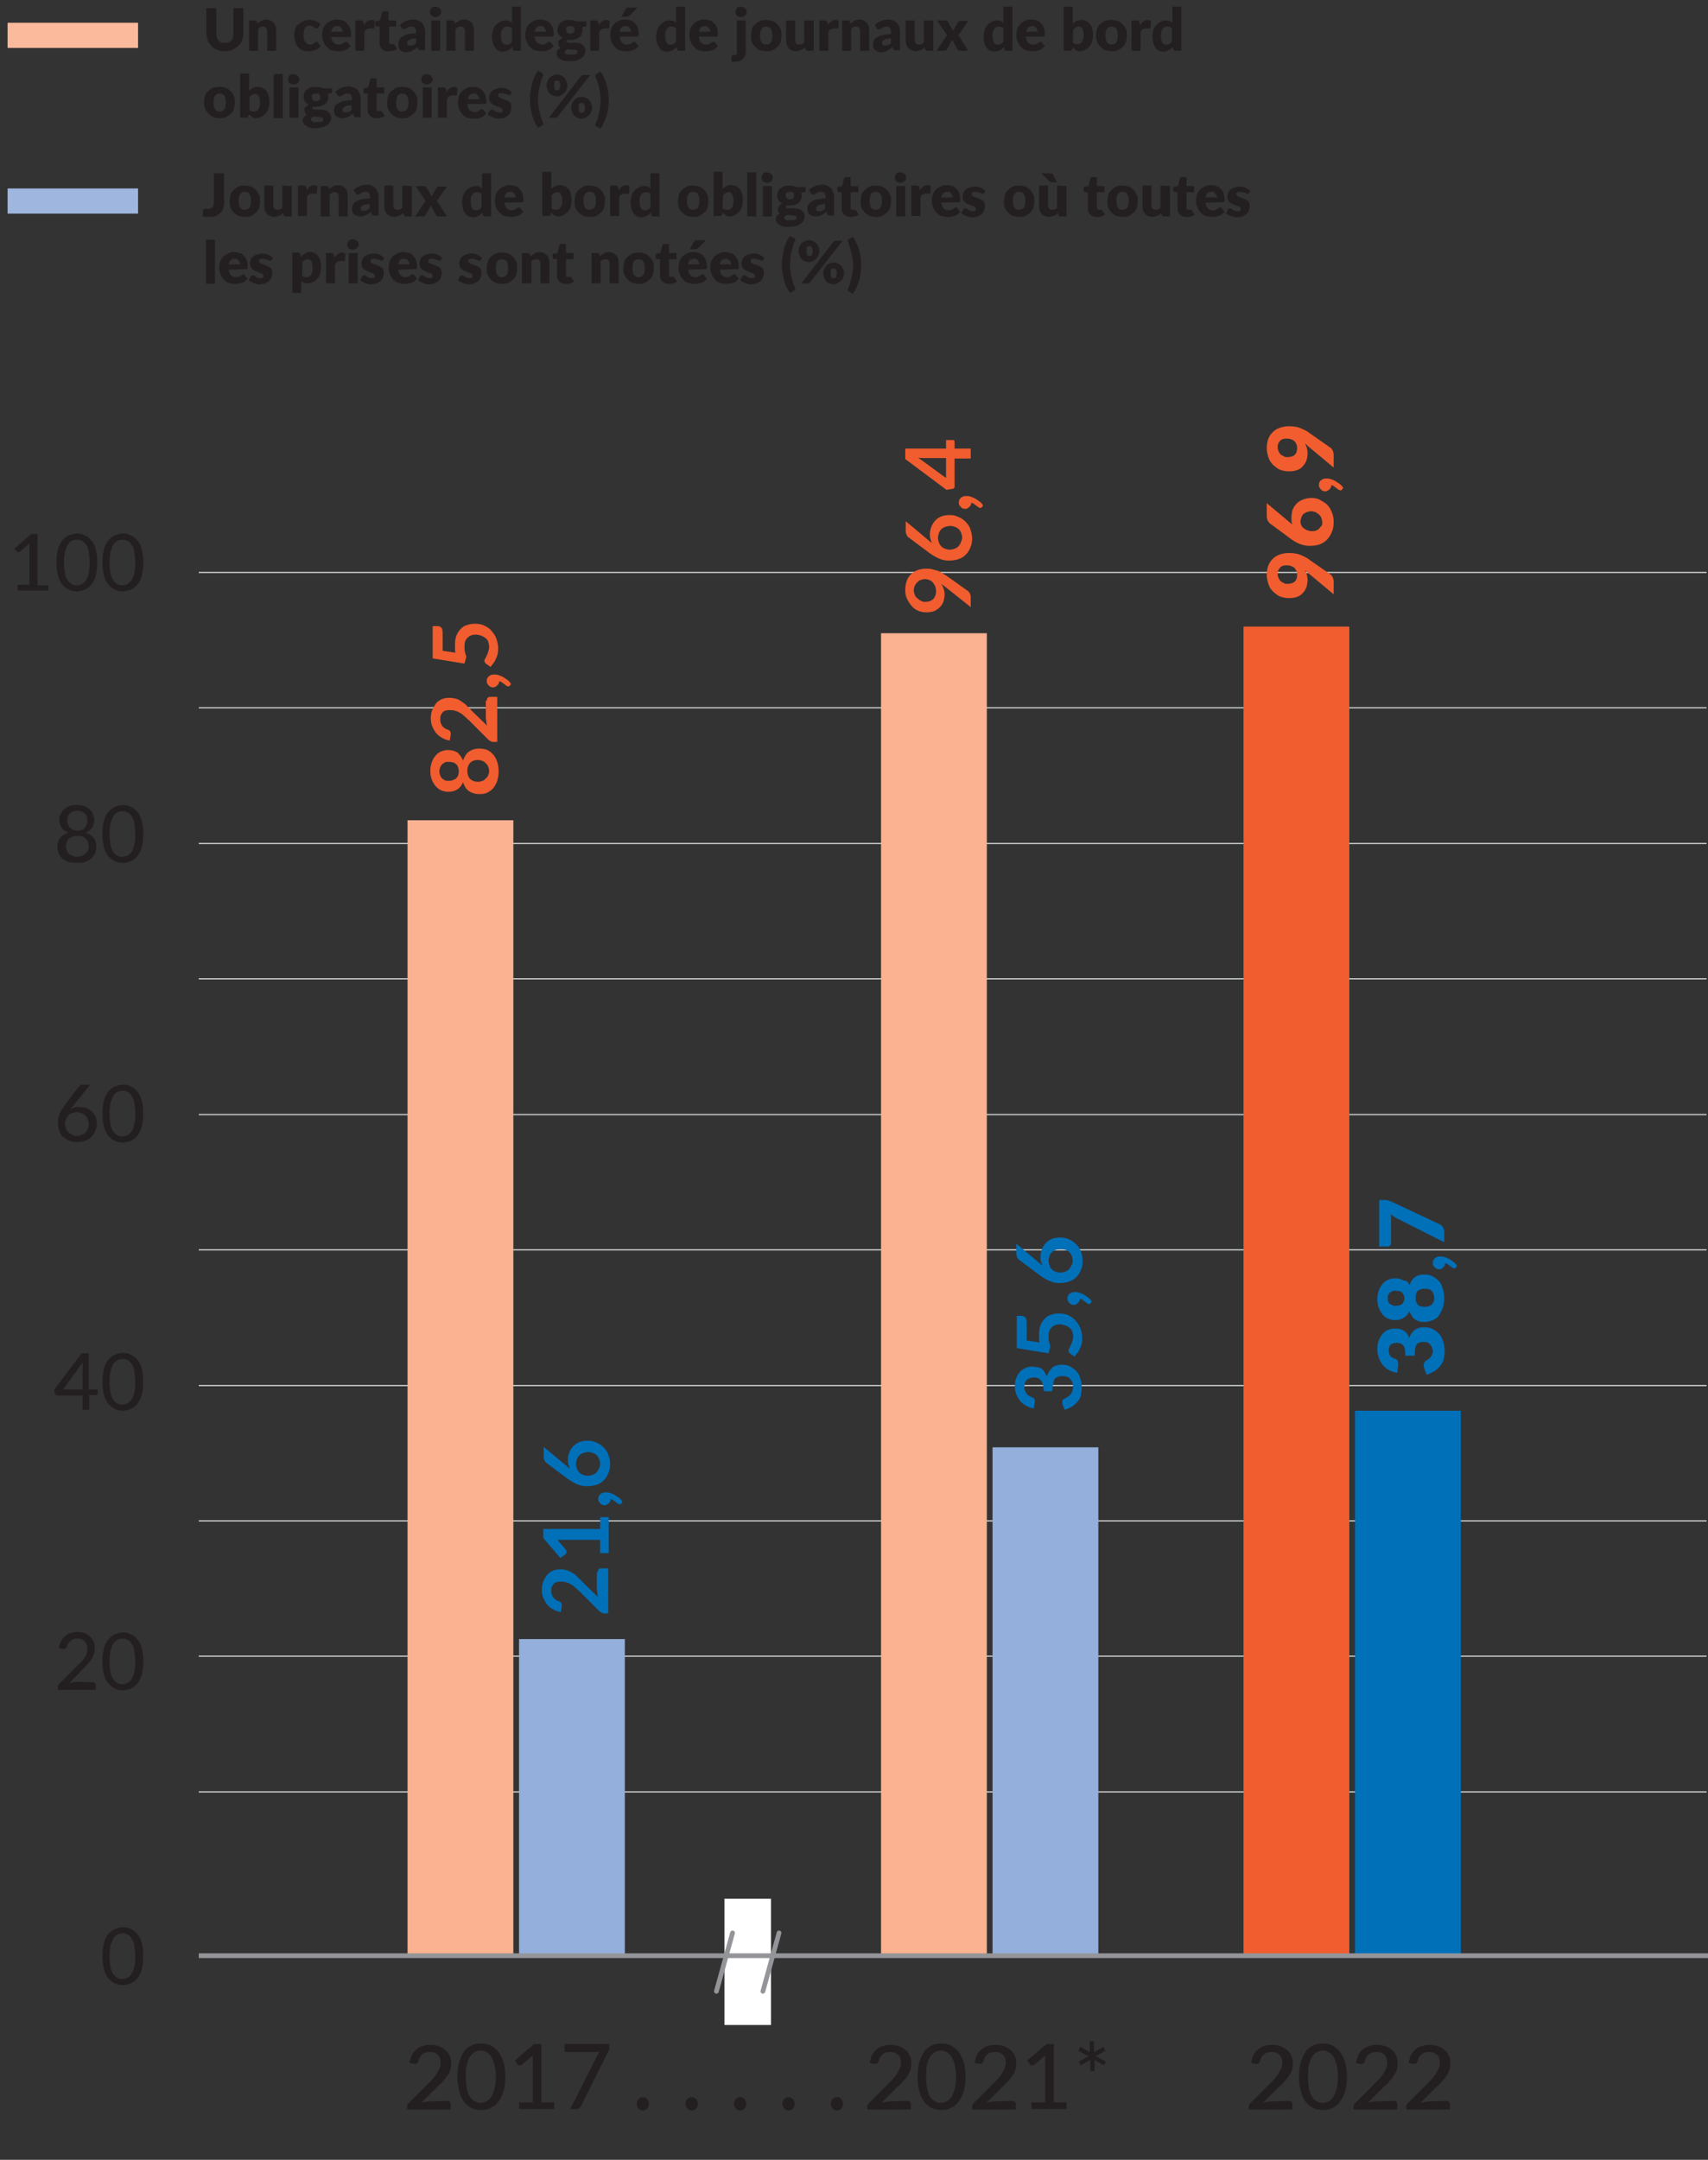 <?xml version="1.0" encoding="utf-8"?>
<!-- Generator: Adobe Illustrator 27.0.1, SVG Export Plug-In . SVG Version: 6.00 Build 0)  -->
<svg version="1.1" id="Layer_1" xmlns="http://www.w3.org/2000/svg" xmlns:xlink="http://www.w3.org/1999/xlink" x="0px" y="0px"
	 width="360" height="455" style="enable-background:new 0 0 360 455;" xml:space="preserve">
<rect width="100%" height="100%" fill="#333333" stroke="none"/>
<style type="text/css">
	.st0{fill:#231F20;}
	.st1{fill:none;stroke:#D1D3D4;stroke-width:0.25;}
	.st2{fill:#0070B9;}
	.st3{fill:#FAB291;}
	.st4{fill:#F15D2F;}
	.st5{fill:#94AFDB;}
	.st6{fill:#FFFFFF;}
	.st7{fill:none;stroke:#939598;stroke-linecap:round;}
	.st8{fill:none;stroke:#939598;}
	.st9{fill:#9FB6DF;}
	.st10{fill:#FBBA9B;}
</style>
<path class="st0" d="M10.2,123.2v1.2H3.7v-1.2h2.5v-7.9c0-0.3,0-0.5,0-0.8l-2,1.7c-0.1,0.1-0.2,0.1-0.2,0.1H3.8
	c-0.1,0-0.1,0-0.2-0.1s-0.1-0.1-0.1-0.1L3,115.6l3.6-3.1h1.3v10.8h2.3V123.2z"/>
<path class="st0" d="M20.5,118.5c0,1-0.1,2-0.3,2.7c-0.2,0.8-0.5,1.4-0.9,1.9s-0.9,0.9-1.4,1.1s-1.1,0.4-1.7,0.4s-1.2-0.1-1.7-0.4
	c-0.5-0.2-1-0.6-1.4-1.1s-0.7-1.1-0.9-1.9s-0.3-1.7-0.3-2.7s0.1-2,0.3-2.7c0.2-0.8,0.5-1.4,0.9-1.9s0.9-0.9,1.4-1.1s1.1-0.4,1.7-0.4
	c0.6,0,1.2,0.1,1.7,0.4c0.5,0.2,1,0.6,1.4,1.1s0.7,1.1,0.9,1.9C20.4,116.5,20.5,117.5,20.5,118.5z M18.9,118.5
	c0-0.9-0.1-1.7-0.2-2.3c-0.1-0.6-0.3-1.1-0.6-1.5c-0.2-0.4-0.5-0.6-0.9-0.8s-0.7-0.2-1-0.2s-0.7,0.1-1,0.2s-0.6,0.4-0.9,0.8
	c-0.2,0.4-0.4,0.9-0.6,1.5c-0.1,0.6-0.2,1.4-0.2,2.3s0.1,1.7,0.2,2.3c0.1,0.6,0.3,1.1,0.6,1.5s0.5,0.6,0.9,0.8
	c0.3,0.2,0.7,0.2,1,0.2c0.3,0,0.7-0.1,1-0.2c0.3-0.2,0.6-0.4,0.9-0.8s0.4-0.9,0.6-1.5C18.8,120.2,18.9,119.4,18.9,118.5z"/>
<path class="st0" d="M30.2,118.5c0,1-0.1,2-0.3,2.7c-0.2,0.8-0.5,1.4-0.9,1.9s-0.9,0.9-1.4,1.1s-1.1,0.4-1.7,0.4s-1.2-0.1-1.7-0.4
	c-0.5-0.2-1-0.6-1.4-1.1s-0.7-1.1-0.9-1.9c-0.2-0.8-0.3-1.7-0.3-2.7s0.1-2,0.3-2.7c0.2-0.8,0.5-1.4,0.9-1.9s0.9-0.9,1.4-1.1
	s1.1-0.4,1.7-0.4s1.2,0.1,1.7,0.4c0.5,0.2,1,0.6,1.4,1.1s0.7,1.1,0.9,1.9C30.1,116.5,30.2,117.5,30.2,118.5z M28.5,118.5
	c0-0.9-0.1-1.7-0.2-2.3c-0.1-0.6-0.3-1.1-0.6-1.5c-0.2-0.4-0.5-0.6-0.9-0.8s-0.7-0.2-1-0.2s-0.7,0.1-1,0.2s-0.6,0.4-0.9,0.8
	c-0.2,0.4-0.4,0.9-0.6,1.5c-0.1,0.6-0.2,1.4-0.2,2.3s0.1,1.7,0.2,2.3c0.1,0.6,0.3,1.1,0.6,1.5s0.5,0.6,0.9,0.8
	c0.3,0.2,0.7,0.2,1,0.2s0.7-0.1,1-0.2c0.3-0.2,0.6-0.4,0.9-0.8s0.4-0.9,0.6-1.5C28.5,120.2,28.5,119.4,28.5,118.5z"/>
<path class="st0" d="M18,175.4c0.7,0.2,1.3,0.6,1.7,1.1c0.4,0.5,0.6,1.1,0.6,1.9c0,0.5-0.1,1-0.3,1.4c-0.2,0.4-0.5,0.8-0.8,1.1
	c-0.4,0.3-0.8,0.5-1.3,0.7s-1.1,0.2-1.7,0.2s-1.2-0.1-1.7-0.2c-0.5-0.2-0.9-0.4-1.3-0.7c-0.4-0.3-0.6-0.7-0.8-1.1
	c-0.2-0.4-0.3-0.9-0.3-1.4c0-0.8,0.2-1.4,0.6-1.9c0.4-0.5,1-0.9,1.7-1.1c-0.6-0.2-1.1-0.6-1.4-1c-0.3-0.5-0.5-1-0.5-1.7
	c0-0.4,0.1-0.9,0.3-1.2s0.4-0.7,0.7-1s0.7-0.5,1.2-0.7s0.9-0.2,1.5-0.2c0.5,0,1,0.1,1.5,0.2c0.5,0.2,0.8,0.4,1.2,0.7
	c0.3,0.3,0.6,0.6,0.7,1s0.3,0.8,0.3,1.2c0,0.6-0.2,1.2-0.5,1.7C19.1,174.8,18.6,175.2,18,175.4z M16.2,180.5c0.4,0,0.7-0.1,1-0.2
	c0.3-0.1,0.5-0.3,0.8-0.4c0.2-0.2,0.4-0.4,0.5-0.7s0.2-0.6,0.2-0.9c0-0.4-0.1-0.7-0.2-1s-0.3-0.5-0.5-0.7s-0.5-0.3-0.8-0.4
	c-0.3-0.1-0.6-0.1-0.9-0.1s-0.6,0-0.9,0.1c-0.3,0.1-0.5,0.2-0.8,0.4c-0.2,0.2-0.4,0.4-0.5,0.7s-0.2,0.6-0.2,1c0,0.3,0.1,0.6,0.2,0.9
	c0.1,0.3,0.3,0.5,0.5,0.7s0.5,0.3,0.8,0.4C15.5,180.4,15.8,180.5,16.2,180.5z M16.2,170.8c-0.3,0-0.6,0.1-0.9,0.2
	c-0.3,0.1-0.5,0.2-0.6,0.4c-0.2,0.2-0.3,0.4-0.4,0.6c-0.1,0.2-0.1,0.5-0.1,0.8s0,0.5,0.1,0.8c0.1,0.2,0.2,0.5,0.4,0.7
	s0.4,0.3,0.6,0.5c0.3,0.1,0.6,0.2,1,0.2s0.7-0.1,1-0.2c0.3-0.1,0.5-0.3,0.6-0.5s0.3-0.4,0.4-0.7s0.1-0.5,0.1-0.8s0-0.5-0.1-0.8
	c-0.1-0.2-0.2-0.4-0.4-0.6c-0.2-0.2-0.4-0.3-0.6-0.4C16.8,170.8,16.5,170.8,16.2,170.8z"/>
<path class="st0" d="M30.2,175.7c0,1-0.1,2-0.3,2.7c-0.2,0.8-0.5,1.4-0.9,1.9s-0.9,0.9-1.4,1.1c-0.5,0.2-1.1,0.4-1.7,0.4
	s-1.2-0.1-1.7-0.4c-0.5-0.2-1-0.6-1.4-1.1s-0.7-1.1-0.9-1.9c-0.2-0.8-0.3-1.7-0.3-2.7s0.1-2,0.3-2.7c0.2-0.8,0.5-1.4,0.9-1.9
	s0.9-0.9,1.4-1.1c0.5-0.2,1.1-0.4,1.7-0.4s1.2,0.1,1.7,0.4c0.5,0.2,1,0.6,1.4,1.1s0.7,1.1,0.9,1.9C30.1,173.7,30.2,174.6,30.2,175.7
	z M28.5,175.7c0-0.9-0.1-1.7-0.2-2.3s-0.3-1.1-0.6-1.5c-0.2-0.4-0.5-0.6-0.9-0.8s-0.7-0.2-1-0.2s-0.7,0.1-1,0.2s-0.6,0.4-0.9,0.8
	c-0.2,0.4-0.4,0.9-0.6,1.5c-0.1,0.6-0.2,1.4-0.2,2.3s0.1,1.7,0.2,2.3s0.3,1.1,0.6,1.5s0.5,0.6,0.9,0.8c0.3,0.2,0.7,0.2,1,0.2
	s0.7-0.1,1-0.2c0.3-0.2,0.6-0.4,0.9-0.8s0.4-0.9,0.6-1.5C28.5,177.3,28.5,176.6,28.5,175.7z"/>
<path class="st0" d="M15.4,233c-0.1,0.1-0.2,0.2-0.3,0.4c-0.1,0.1-0.2,0.2-0.3,0.3c0.3-0.2,0.6-0.3,0.9-0.4c0.3-0.1,0.7-0.1,1.1-0.1
	c0.5,0,0.9,0.1,1.4,0.2c0.4,0.2,0.8,0.4,1.1,0.7c0.3,0.3,0.6,0.7,0.8,1.1c0.2,0.4,0.3,1,0.3,1.5c0,0.6-0.1,1.1-0.3,1.5
	c-0.2,0.5-0.5,0.9-0.8,1.3c-0.4,0.4-0.8,0.6-1.3,0.8s-1.1,0.3-1.7,0.3s-1.2-0.1-1.7-0.3s-0.9-0.5-1.3-0.8s-0.6-0.8-0.8-1.3
	s-0.3-1.1-0.3-1.7c0-0.5,0.1-1.1,0.3-1.7c0.2-0.6,0.6-1.2,1.1-1.9l3-4c0.1-0.1,0.2-0.2,0.4-0.3c0.1-0.1,0.3-0.1,0.5-0.1H19L15.4,233
	z M16.2,239.3c0.4,0,0.7-0.1,1-0.2s0.6-0.3,0.8-0.5s0.4-0.5,0.5-0.8s0.2-0.6,0.2-1s-0.1-0.7-0.2-1s-0.3-0.6-0.5-0.8
	s-0.5-0.4-0.8-0.5s-0.6-0.2-1-0.2s-0.7,0.1-1,0.2s-0.6,0.3-0.8,0.5s-0.4,0.5-0.5,0.8s-0.2,0.6-0.2,0.9c0,0.4,0.1,0.7,0.2,1
	c0.1,0.3,0.3,0.6,0.5,0.8s0.5,0.4,0.8,0.5C15.4,239.3,15.8,239.3,16.2,239.3z"/>
<path class="st0" d="M30.2,234.6c0,1-0.1,2-0.3,2.7s-0.5,1.4-0.9,1.9s-0.9,0.9-1.4,1.1c-0.5,0.2-1.1,0.4-1.7,0.4s-1.2-0.1-1.7-0.4
	c-0.5-0.2-1-0.6-1.4-1.1s-0.7-1.1-0.9-1.9s-0.3-1.7-0.3-2.7s0.1-2,0.3-2.7c0.2-0.8,0.5-1.4,0.9-1.9s0.9-0.9,1.4-1.1
	c0.5-0.2,1.1-0.4,1.7-0.4s1.2,0.1,1.7,0.4c0.5,0.2,1,0.6,1.4,1.1s0.7,1.1,0.9,1.9C30.1,232.6,30.2,233.5,30.2,234.6z M28.5,234.6
	c0-0.9-0.1-1.7-0.2-2.3s-0.3-1.1-0.6-1.5c-0.2-0.4-0.5-0.6-0.9-0.8c-0.3-0.2-0.7-0.2-1-0.2s-0.7,0.1-1,0.2c-0.3,0.2-0.6,0.4-0.9,0.8
	c-0.2,0.4-0.4,0.9-0.6,1.5c-0.1,0.6-0.2,1.4-0.2,2.3c0,0.9,0.1,1.7,0.2,2.3s0.3,1.1,0.6,1.5s0.5,0.6,0.9,0.8c0.3,0.2,0.7,0.2,1,0.2
	s0.7-0.1,1-0.2c0.3-0.2,0.6-0.4,0.9-0.8s0.4-0.9,0.6-1.5C28.5,236.2,28.5,235.5,28.5,234.6z"/>
<path class="st0" d="M20.6,292.7v0.9c0,0.1,0,0.2-0.1,0.2c-0.1,0.1-0.1,0.1-0.3,0.1h-1.4v3.1h-1.4v-3h-5.3c-0.1,0-0.2,0-0.3-0.1
	s-0.1-0.2-0.2-0.3l-0.2-0.8l5.8-7.7h1.5v7.6L20.6,292.7L20.6,292.7z M17.4,292.7V288c0-0.2,0-0.3,0-0.5s0-0.4,0.1-0.6l-4.2,5.8
	L17.4,292.7L17.4,292.7z"/>
<path class="st0" d="M30.2,291.1c0,1-0.1,2-0.3,2.7s-0.5,1.4-0.9,1.9s-0.9,0.9-1.4,1.1s-1.1,0.4-1.7,0.4s-1.2-0.1-1.7-0.4
	c-0.5-0.2-1-0.6-1.4-1.1s-0.7-1.1-0.9-1.9s-0.3-1.7-0.3-2.7s0.1-2,0.3-2.7c0.2-0.8,0.5-1.4,0.9-1.9s0.9-0.9,1.4-1.1s1.1-0.4,1.7-0.4
	s1.2,0.1,1.7,0.4c0.5,0.2,1,0.6,1.4,1.1s0.7,1.1,0.9,1.9C30.1,289.1,30.2,290,30.2,291.1z M28.5,291.1c0-0.9-0.1-1.7-0.2-2.3
	c-0.1-0.6-0.3-1.1-0.6-1.5c-0.2-0.4-0.5-0.6-0.9-0.8c-0.3-0.2-0.7-0.2-1-0.2s-0.7,0.1-1,0.2c-0.3,0.2-0.6,0.4-0.9,0.8
	c-0.2,0.4-0.4,0.9-0.6,1.5c-0.1,0.6-0.2,1.4-0.2,2.3s0.1,1.7,0.2,2.3c0.1,0.6,0.3,1.1,0.6,1.5s0.5,0.6,0.9,0.8
	c0.3,0.2,0.7,0.2,1,0.2s0.7-0.1,1-0.2c0.3-0.2,0.6-0.4,0.9-0.8s0.4-0.9,0.6-1.5C28.5,292.7,28.5,292,28.5,291.1z"/>
<path class="st0" d="M19.6,354.4c0.2,0,0.3,0.1,0.4,0.2s0.2,0.2,0.2,0.4v1h-8v-0.6c0-0.1,0-0.2,0.1-0.4s0.1-0.2,0.2-0.3l3.8-3.8
	c0.3-0.3,0.6-0.6,0.9-0.9s0.5-0.6,0.7-0.9s0.3-0.6,0.4-0.9s0.1-0.6,0.1-1c0-0.3-0.1-0.6-0.2-0.9s-0.3-0.5-0.4-0.6
	c-0.2-0.2-0.4-0.3-0.7-0.4c-0.3-0.1-0.5-0.1-0.8-0.1s-0.6,0-0.8,0.1s-0.5,0.2-0.6,0.4c-0.2,0.2-0.3,0.3-0.5,0.5
	c-0.1,0.2-0.2,0.4-0.3,0.7c-0.1,0.2-0.2,0.4-0.3,0.4s-0.3,0.1-0.5,0.1l-0.9-0.2c0.1-0.6,0.2-1,0.5-1.5c0.2-0.4,0.5-0.8,0.9-1.1
	c0.3-0.3,0.7-0.5,1.2-0.6s0.9-0.2,1.4-0.2s1,0.1,1.4,0.2c0.4,0.2,0.8,0.4,1.1,0.7s0.6,0.6,0.8,1.1c0.2,0.4,0.3,0.9,0.3,1.4
	c0,0.4-0.1,0.9-0.2,1.2c-0.1,0.4-0.3,0.7-0.5,1.1c-0.2,0.3-0.5,0.7-0.8,1s-0.6,0.7-0.9,1l-3,3.1c0.2-0.1,0.5-0.1,0.7-0.2
	c0.2,0,0.5-0.1,0.7-0.1L19.6,354.4L19.6,354.4z"/>
<path class="st0" d="M30.2,350c0,1-0.1,2-0.3,2.7s-0.5,1.4-0.9,1.9s-0.9,0.9-1.4,1.1s-1.1,0.4-1.7,0.4s-1.2-0.1-1.7-0.4
	c-0.5-0.2-1-0.6-1.4-1.1s-0.7-1.1-0.9-1.9s-0.3-1.7-0.3-2.7s0.1-2,0.3-2.7c0.2-0.8,0.5-1.4,0.9-1.9s0.9-0.9,1.4-1.1s1.1-0.4,1.7-0.4
	s1.2,0.1,1.7,0.4c0.5,0.2,1,0.6,1.4,1.1s0.7,1.1,0.9,1.9C30.1,348,30.2,348.9,30.2,350z M28.5,350c0-0.9-0.1-1.7-0.2-2.3
	c-0.1-0.6-0.3-1.1-0.6-1.5c-0.2-0.4-0.5-0.6-0.9-0.8c-0.3-0.2-0.7-0.2-1-0.2s-0.7,0.1-1,0.2c-0.3,0.2-0.6,0.4-0.9,0.8
	c-0.2,0.4-0.4,0.9-0.6,1.5c-0.1,0.6-0.2,1.4-0.2,2.3s0.1,1.7,0.2,2.3c0.1,0.6,0.3,1.1,0.6,1.5s0.5,0.6,0.9,0.8
	c0.3,0.2,0.7,0.2,1,0.2s0.7-0.1,1-0.2c0.3-0.2,0.6-0.4,0.9-0.8s0.4-0.9,0.6-1.5C28.5,351.6,28.5,350.9,28.5,350z"/>
<path class="st0" d="M30.2,412.1c0,1-0.1,2-0.3,2.7s-0.5,1.4-0.9,1.9s-0.9,0.9-1.4,1.1s-1.1,0.4-1.7,0.4s-1.2-0.1-1.7-0.4
	c-0.5-0.2-1-0.6-1.4-1.1s-0.7-1.1-0.9-1.9s-0.3-1.7-0.3-2.7s0.1-2,0.3-2.7c0.2-0.8,0.5-1.4,0.9-1.9s0.9-0.9,1.4-1.1s1.1-0.4,1.7-0.4
	s1.2,0.1,1.7,0.4c0.5,0.2,1,0.6,1.4,1.1s0.7,1.1,0.9,1.9C30.1,410.1,30.2,411,30.2,412.1z M28.5,412.1c0-0.9-0.1-1.7-0.2-2.3
	c-0.1-0.6-0.3-1.1-0.6-1.5c-0.2-0.4-0.5-0.6-0.9-0.8c-0.3-0.2-0.7-0.2-1-0.2s-0.7,0.1-1,0.2c-0.3,0.2-0.6,0.4-0.9,0.8
	c-0.2,0.4-0.4,0.9-0.6,1.5c-0.1,0.6-0.2,1.4-0.2,2.3s0.1,1.7,0.2,2.3c0.1,0.6,0.3,1.1,0.6,1.5s0.5,0.6,0.9,0.8
	c0.3,0.2,0.7,0.2,1,0.2s0.7-0.1,1-0.2c0.3-0.2,0.6-0.4,0.9-0.8s0.4-0.9,0.6-1.5C28.5,413.7,28.5,413,28.5,412.1z"/>
<path class="st1" d="M41.9,149.1h317.8 M41.9,177.7h317.8 M41.9,206.2h317.8 M41.9,377.5h317.8 M41.9,348.9h317.8 M41.9,320.4h317.8
	 M41.9,291.9h317.8 M41.9,263.3h317.8 M41.9,234.8h317.8 M41.9,120.6h317.8"/>
<path class="st2" d="M126,331.2c0-0.3,0.1-0.5,0.2-0.6c0.1-0.2,0.3-0.2,0.6-0.2h1.4v9.5h-0.8c-0.2,0-0.3,0-0.5-0.1s-0.3-0.2-0.5-0.3
	l-4.2-4.2c-0.4-0.3-0.7-0.7-1-0.9c-0.3-0.3-0.6-0.5-1-0.7c-0.3-0.2-0.6-0.3-1-0.4c-0.3-0.1-0.7-0.1-1-0.1s-0.6,0-0.9,0.1
	s-0.5,0.2-0.6,0.4c-0.2,0.2-0.3,0.4-0.4,0.6s-0.1,0.5-0.1,0.8s0,0.5,0.1,0.8s0.2,0.5,0.3,0.6s0.3,0.3,0.5,0.5s0.4,0.2,0.6,0.3
	c0.3,0.1,0.5,0.2,0.6,0.4s0.1,0.4,0.1,0.7l-0.2,1.2c-0.7-0.1-1.2-0.3-1.7-0.6c-0.5-0.3-0.9-0.6-1.2-1c-0.3-0.4-0.6-0.9-0.8-1.4
	c-0.2-0.5-0.3-1.1-0.3-1.7s0.1-1.2,0.3-1.7s0.5-1,0.8-1.4s0.8-0.7,1.2-0.9c0.5-0.2,1-0.3,1.6-0.3c0.5,0,1,0.1,1.4,0.2
	c0.4,0.2,0.8,0.3,1.2,0.6c0.4,0.2,0.8,0.5,1.1,0.9c0.4,0.3,0.7,0.7,1.1,1.1l3.2,3.1c-0.1-0.3-0.2-0.6-0.2-0.9s-0.1-0.6-0.1-0.8v-3.6
	H126z"/>
<path class="st2" d="M126.5,319.6h1.8v7.6h-1.8v-2.8h-8c-0.3,0-0.6,0-1,0l1.7,2c0.1,0.1,0.1,0.2,0.2,0.3c0,0.1,0,0.2,0,0.3
	c0,0.1-0.1,0.2-0.1,0.3s-0.1,0.1-0.2,0.2l-1,0.7l-3.6-4.2v-1.9h12V319.6z"/>
<path class="st2" d="M119.5,308.9l0.6,0.5c-0.1-0.3-0.2-0.6-0.3-0.9s-0.1-0.6-0.1-1c0-0.5,0.1-1,0.3-1.5c0.2-0.5,0.4-0.9,0.8-1.3
	s0.8-0.7,1.3-0.9c0.5-0.2,1.1-0.3,1.8-0.3c0.6,0,1.2,0.1,1.8,0.4c0.6,0.2,1.1,0.6,1.5,1s0.8,0.9,1,1.5s0.4,1.3,0.4,2s-0.1,1.4-0.4,2
	c-0.2,0.6-0.6,1.1-1,1.5s-0.9,0.7-1.5,0.9c-0.6,0.2-1.3,0.3-2,0.3c-0.6,0-1.3-0.1-2-0.4s-1.4-0.7-2.1-1.2l-4.4-3.3
	c-0.2-0.1-0.3-0.3-0.4-0.5s-0.2-0.5-0.2-0.8v-2.1L119.5,308.9z M126.5,308.4c0-0.4-0.1-0.7-0.2-1s-0.3-0.6-0.5-0.8
	c-0.2-0.2-0.5-0.4-0.8-0.5s-0.6-0.2-1-0.2s-0.7,0.1-1.1,0.2c-0.3,0.1-0.6,0.3-0.8,0.5c-0.2,0.2-0.4,0.5-0.5,0.8s-0.2,0.7-0.2,1
	s0.1,0.7,0.2,1s0.3,0.6,0.5,0.8s0.5,0.4,0.8,0.5s0.6,0.2,1,0.2s0.7-0.1,1-0.2s0.6-0.3,0.8-0.5s0.4-0.5,0.5-0.8
	C126.4,309.1,126.5,308.8,126.5,308.4z"/>
<rect x="85.9" y="172.8" class="st3" width="22.3" height="239"/>
<rect x="185.7" y="133.4" class="st3" width="22.3" height="278.4"/>
<rect x="262.1" y="132" class="st4" width="22.3" height="279.8"/>
<rect x="209.2" y="304.9" class="st5" width="22.3" height="106.9"/>
<rect x="109.4" y="345.3" class="st5" width="22.3" height="66.5"/>
<rect x="285.6" y="297.2" class="st2" width="22.3" height="114.6"/>
<path class="st4" d="M275.7,120.7c-0.1-0.1-0.2-0.2-0.3-0.3c-0.1-0.1-0.2-0.2-0.3-0.2c0.3,0.6,0.5,1.2,0.5,2c0,0.5-0.1,0.9-0.2,1.4
	c-0.2,0.5-0.4,0.9-0.7,1.2c-0.3,0.4-0.7,0.7-1.2,0.9c-0.5,0.2-1.1,0.3-1.8,0.3c-0.6,0-1.2-0.1-1.8-0.3c-0.6-0.2-1-0.6-1.5-1
	c-0.4-0.4-0.8-0.9-1-1.5s-0.4-1.3-0.4-2c0-0.8,0.1-1.4,0.3-2c0.2-0.6,0.6-1.1,1-1.5s0.9-0.7,1.5-0.9s1.2-0.3,1.9-0.3
	c0.9,0,1.7,0.1,2.4,0.4c0.7,0.3,1.4,0.6,2,1.1l4.3,3c0.2,0.1,0.3,0.3,0.5,0.6c0.1,0.3,0.2,0.6,0.2,0.9v2.7L275.7,120.7z M271.3,123
	c1.4,0,2.1-0.6,2.1-1.9c0-0.6-0.2-1.1-0.6-1.5c-0.4-0.3-0.9-0.5-1.5-0.5c-0.3,0-0.6,0-0.9,0.1s-0.5,0.2-0.6,0.4
	c-0.2,0.2-0.3,0.4-0.4,0.6s-0.1,0.5-0.1,0.8s0.1,0.6,0.2,0.8c0.1,0.2,0.2,0.4,0.4,0.6c0.2,0.2,0.4,0.3,0.7,0.4
	C270.7,123,271,123,271.3,123z"/>
<path class="st4" d="M272.4,110.5c-0.2-0.4-0.2-0.9-0.2-1.5c0-0.5,0.1-1,0.2-1.5c0.2-0.5,0.4-0.9,0.8-1.3c0.3-0.4,0.8-0.7,1.3-0.9
	c0.5-0.2,1.1-0.4,1.9-0.4c0.6,0,1.3,0.1,1.8,0.4s1.1,0.6,1.5,1s0.8,1,1,1.6c0.3,0.6,0.4,1.3,0.4,2.1c0,0.8-0.1,1.5-0.4,2.1
	c-0.2,0.6-0.6,1.1-1,1.6c-0.4,0.4-1,0.8-1.6,1s-1.3,0.3-2,0.3c-1.4,0-2.8-0.5-4.2-1.6l-4.2-3.1c-0.2-0.1-0.3-0.4-0.5-0.6
	c-0.1-0.3-0.2-0.6-0.2-0.9V106l4.9,4.1L272.4,110.5z M278.7,110c0-0.3-0.1-0.6-0.2-0.9s-0.3-0.5-0.5-0.7s-0.4-0.3-0.7-0.5
	c-0.3-0.1-0.6-0.2-0.9-0.2c-0.4,0-0.7,0.1-1,0.2s-0.5,0.3-0.7,0.4c-0.2,0.2-0.3,0.4-0.4,0.7c-0.1,0.3-0.2,0.6-0.2,0.9
	s0.1,0.6,0.2,0.8c0.1,0.2,0.3,0.5,0.5,0.6s0.4,0.3,0.7,0.4s0.6,0.2,0.9,0.2s0.7,0,0.9-0.1c0.3-0.1,0.5-0.2,0.7-0.4
	c0.2-0.2,0.3-0.4,0.5-0.6C278.7,110.7,278.7,110.4,278.7,110z"/>
<path class="st4" d="M275.7,94c-0.1-0.1-0.2-0.2-0.3-0.3c-0.1-0.1-0.2-0.2-0.3-0.2c0.3,0.6,0.5,1.2,0.5,2c0,0.5-0.1,0.9-0.2,1.4
	c-0.2,0.5-0.4,0.9-0.7,1.2c-0.3,0.4-0.7,0.7-1.2,0.9c-0.5,0.2-1.1,0.3-1.8,0.3c-0.6,0-1.2-0.1-1.8-0.3c-0.6-0.2-1-0.6-1.5-1
	c-0.4-0.4-0.8-0.9-1-1.5s-0.4-1.3-0.4-2c0-0.8,0.1-1.4,0.3-2c0.2-0.6,0.6-1.1,1-1.5s0.9-0.7,1.5-0.9s1.2-0.3,1.9-0.3
	c0.9,0,1.7,0.1,2.4,0.4c0.7,0.3,1.4,0.6,2,1.1l4.3,3c0.2,0.1,0.3,0.3,0.5,0.6c0.1,0.3,0.2,0.6,0.2,0.9v2.7L275.7,94z M271.3,96.3
	c1.4,0,2.1-0.6,2.1-1.9c0-0.6-0.2-1.1-0.6-1.5c-0.4-0.3-0.9-0.5-1.5-0.5c-0.3,0-0.6,0-0.9,0.1s-0.5,0.2-0.6,0.4
	c-0.2,0.2-0.3,0.4-0.4,0.6s-0.1,0.5-0.1,0.8s0.1,0.6,0.2,0.8c0.1,0.2,0.2,0.4,0.4,0.6c0.2,0.2,0.4,0.3,0.7,0.4
	C270.7,96.3,271,96.3,271.3,96.3z"/>
<path class="st2" d="M217.9,296.7c-0.7-0.1-1.2-0.3-1.7-0.6s-0.9-0.6-1.2-1s-0.6-0.9-0.8-1.4s-0.3-1.1-0.3-1.7s0.1-1.2,0.3-1.7
	s0.4-0.9,0.8-1.3c0.3-0.4,0.7-0.6,1.1-0.8c0.4-0.2,0.9-0.3,1.4-0.3c0.4,0,0.8,0.1,1.2,0.1c0.3,0.1,0.6,0.2,0.9,0.4
	c0.2,0.2,0.5,0.4,0.6,0.7c0.2,0.3,0.3,0.6,0.4,0.9c0.3-0.8,0.7-1.4,1.2-1.9c0.5-0.4,1.2-0.6,2-0.6c0.7,0,1.3,0.1,1.8,0.4
	s1,0.6,1.3,1c0.4,0.4,0.6,0.9,0.8,1.5s0.3,1.2,0.3,1.8c0,0.7-0.1,1.3-0.2,1.8s-0.4,1-0.7,1.3c-0.3,0.4-0.7,0.7-1.1,1
	c-0.5,0.3-1,0.5-1.6,0.7l-0.4-1c-0.1-0.3-0.1-0.5-0.1-0.8s0.2-0.4,0.4-0.5s0.4-0.2,0.7-0.4c0.2-0.1,0.4-0.3,0.6-0.5
	c0.2-0.2,0.3-0.4,0.4-0.7c0.1-0.3,0.2-0.6,0.2-0.9c0-0.4-0.1-0.8-0.2-1c-0.1-0.3-0.3-0.5-0.5-0.8c-0.2-0.2-0.4-0.3-0.7-0.4
	s-0.5-0.1-0.8-0.1s-0.6,0-0.9,0.1s-0.5,0.2-0.7,0.4c-0.2,0.2-0.3,0.5-0.4,1s-0.2,1-0.2,1.7H220c0-0.6-0.1-1.1-0.2-1.4
	s-0.2-0.7-0.4-0.9c-0.2-0.2-0.4-0.4-0.7-0.5s-0.5-0.1-0.8-0.1c-0.6,0-1.1,0.2-1.5,0.5c-0.3,0.4-0.5,0.8-0.5,1.4c0,0.3,0,0.5,0.1,0.8
	c0.1,0.2,0.2,0.4,0.3,0.6s0.3,0.3,0.5,0.5c0.2,0.1,0.4,0.2,0.6,0.3c0.3,0.1,0.5,0.2,0.6,0.4s0.1,0.4,0.1,0.7L217.9,296.7z"/>
<path class="st2" d="M219.1,282.8c-0.1-0.3-0.1-0.6-0.1-0.9s0-0.6,0-0.8c0-0.7,0.1-1.4,0.3-1.9s0.5-1,0.9-1.4s0.8-0.7,1.3-0.8
	c0.5-0.2,1.1-0.3,1.7-0.3c0.7,0,1.4,0.1,2,0.4s1.1,0.6,1.5,1.1s0.8,1,1,1.6s0.4,1.3,0.4,2c0,0.4,0,0.8-0.1,1.2
	c-0.1,0.4-0.2,0.8-0.4,1.1c-0.1,0.3-0.3,0.7-0.5,0.9s-0.4,0.5-0.6,0.8l-1-0.7c-0.2-0.2-0.3-0.4-0.3-0.6s0.1-0.3,0.2-0.5
	c0.1-0.2,0.2-0.4,0.3-0.6s0.2-0.5,0.3-0.8s0.2-0.6,0.2-1s-0.1-0.8-0.2-1.1c-0.1-0.3-0.3-0.6-0.6-0.8c-0.3-0.2-0.5-0.4-0.9-0.5
	s-0.7-0.2-1.1-0.2c-0.8,0-1.3,0.2-1.8,0.7c-0.4,0.4-0.6,1.1-0.6,1.9c0,0.7,0.1,1.3,0.4,2l-0.4,1.5l-6.7-1.1v-6.8h1
	c0.3,0,0.6,0.1,0.8,0.3c0.2,0.2,0.3,0.6,0.3,1.1v3.8L219.1,282.8z"/>
<path class="st2" d="M219.1,266.1l0.6,0.5c-0.1-0.3-0.2-0.6-0.3-0.9s-0.1-0.6-0.1-1c0-0.5,0.1-1,0.3-1.5s0.4-0.9,0.8-1.3
	s0.8-0.7,1.3-0.9c0.5-0.2,1.1-0.3,1.8-0.3c0.6,0,1.2,0.1,1.8,0.4c0.6,0.2,1.1,0.6,1.5,1s0.8,0.9,1,1.5s0.4,1.3,0.4,2s-0.1,1.4-0.4,2
	c-0.2,0.6-0.6,1.1-1,1.5s-0.9,0.7-1.5,0.9c-0.6,0.2-1.3,0.3-2,0.3c-0.6,0-1.3-0.1-2-0.4s-1.4-0.7-2.1-1.2l-4.4-3.3
	c-0.2-0.1-0.3-0.3-0.4-0.5c-0.1-0.2-0.2-0.5-0.2-0.8V262L219.1,266.1z M226.1,265.6c0-0.4-0.1-0.7-0.2-1c-0.1-0.3-0.3-0.6-0.5-0.8
	c-0.2-0.2-0.5-0.4-0.8-0.5s-0.6-0.2-1-0.2s-0.7,0.1-1.1,0.2c-0.3,0.1-0.6,0.3-0.8,0.5s-0.4,0.5-0.5,0.8s-0.2,0.7-0.2,1
	s0.1,0.7,0.2,1c0.1,0.3,0.3,0.6,0.5,0.8c0.2,0.2,0.5,0.4,0.8,0.5s0.6,0.2,1,0.2s0.7-0.1,1-0.2s0.6-0.3,0.8-0.5s0.4-0.5,0.5-0.8
	C226,266.4,226.1,266,226.1,265.6z"/>
<path class="st2" d="M294.5,289.2c-0.7-0.1-1.3-0.3-1.8-0.6c-0.5-0.3-0.9-0.6-1.3-1.1c-0.3-0.4-0.6-0.9-0.8-1.5
	c-0.2-0.6-0.3-1.1-0.3-1.8c0-0.7,0.1-1.3,0.3-1.8c0.2-0.5,0.5-1,0.8-1.4s0.7-0.6,1.1-0.8c0.4-0.2,0.9-0.3,1.4-0.3
	c0.4,0,0.8,0,1.2,0.1c0.3,0.1,0.6,0.2,0.9,0.4c0.2,0.2,0.5,0.4,0.6,0.6c0.2,0.3,0.3,0.6,0.4,0.9c0.5-1.5,1.6-2.3,3.1-2.3
	c0.7,0,1.4,0.1,1.9,0.4s1,0.6,1.4,1.1c0.4,0.4,0.6,1,0.8,1.6c0.2,0.6,0.3,1.2,0.3,1.8c0,0.7-0.1,1.2-0.2,1.8c-0.1,0.5-0.4,1-0.7,1.4
	s-0.7,0.8-1.2,1.1c-0.5,0.3-1,0.6-1.7,0.8l-0.5-1.3c-0.1-0.3-0.2-0.7-0.1-1s0.2-0.5,0.4-0.6c0.5-0.3,0.9-0.6,1.1-0.9
	s0.4-0.7,0.4-1.1c0-0.3-0.1-0.6-0.2-0.9c-0.1-0.2-0.3-0.4-0.4-0.6s-0.4-0.3-0.6-0.4s-0.4-0.1-0.7-0.1c-0.3,0-0.6,0-0.8,0.1
	c-0.2,0-0.4,0.2-0.6,0.3c-0.2,0.2-0.3,0.5-0.4,0.9s-0.1,0.9-0.1,1.6h-2c0-0.6,0-1-0.1-1.4s-0.2-0.6-0.4-0.8
	c-0.2-0.2-0.3-0.3-0.6-0.4c-0.2-0.1-0.5-0.1-0.7-0.1c-0.5,0-1,0.1-1.3,0.4s-0.4,0.7-0.4,1.2c0,0.4,0.1,0.8,0.3,1.1
	c0.2,0.3,0.5,0.5,0.9,0.6s0.6,0.3,0.7,0.5s0.1,0.5,0.1,0.9L294.5,289.2z"/>
<path class="st2" d="M297.1,270.8c0.1-0.4,0.3-0.8,0.5-1.1c0.2-0.3,0.5-0.5,0.7-0.7c0.3-0.2,0.6-0.3,0.9-0.4s0.7-0.1,1.1-0.1
	c0.6,0,1.2,0.1,1.7,0.4s0.9,0.6,1.3,1s0.6,1,0.8,1.6c0.2,0.6,0.3,1.3,0.3,2s-0.1,1.4-0.3,2c-0.2,0.6-0.5,1.1-0.8,1.6s-0.8,0.8-1.3,1
	s-1.1,0.4-1.7,0.4c-0.4,0-0.7,0-1.1-0.1c-0.3-0.1-0.6-0.2-0.9-0.4c-0.3-0.2-0.5-0.4-0.7-0.7c-0.2-0.3-0.4-0.7-0.5-1.1
	c-0.3,0.6-0.7,1.1-1.2,1.4s-1.1,0.5-1.8,0.5c-0.5,0-1-0.1-1.5-0.3s-0.9-0.5-1.2-0.9s-0.6-0.9-0.8-1.4c-0.2-0.6-0.3-1.2-0.3-1.8
	c0-0.7,0.1-1.3,0.3-1.8c0.2-0.6,0.5-1,0.8-1.4s0.7-0.7,1.2-0.9s1-0.3,1.5-0.3c0.7,0,1.3,0.2,1.8,0.5
	C296.5,269.7,296.9,270.2,297.1,270.8z M292.5,273.4c0,0.3,0,0.6,0.1,0.8c0.1,0.2,0.2,0.4,0.4,0.5c0.2,0.1,0.3,0.2,0.5,0.3
	c0.2,0.1,0.4,0.1,0.6,0.1s0.5,0,0.7-0.1c0.2,0,0.4-0.1,0.6-0.2s0.3-0.3,0.4-0.5s0.2-0.5,0.2-0.8s-0.1-0.6-0.2-0.8
	c-0.1-0.2-0.3-0.4-0.4-0.5s-0.4-0.2-0.6-0.2s-0.5-0.1-0.7-0.1s-0.4,0-0.6,0.1s-0.4,0.2-0.5,0.3c-0.2,0.1-0.3,0.3-0.4,0.5
	C292.5,272.9,292.5,273.2,292.5,273.4z M302.3,273.4c0-0.3-0.1-0.6-0.2-0.9c-0.1-0.2-0.2-0.4-0.4-0.6c-0.2-0.2-0.4-0.3-0.6-0.3
	c-0.2-0.1-0.5-0.1-0.8-0.1s-0.6,0-0.8,0.1c-0.2,0.1-0.5,0.2-0.6,0.3c-0.2,0.1-0.3,0.3-0.4,0.6s-0.1,0.5-0.1,0.9s0,0.7,0.1,0.9
	c0.1,0.2,0.2,0.4,0.4,0.6s0.4,0.3,0.6,0.3c0.2,0.1,0.5,0.1,0.8,0.1s0.5,0,0.8-0.1c0.2-0.1,0.4-0.2,0.6-0.3s0.3-0.4,0.4-0.6
	C302.3,274.1,302.3,273.8,302.3,273.4z"/>
<path class="st2" d="M290.5,252.8h1.2c0.4,0,0.7,0,0.9,0.1c0.2,0.1,0.4,0.2,0.6,0.2l10.2,4.8c0.3,0.1,0.5,0.3,0.7,0.6
	c0.2,0.2,0.3,0.6,0.3,1v2.2l-9.9-5c-0.3-0.1-0.5-0.3-0.7-0.4s-0.4-0.3-0.6-0.5v6.1c0,0.1,0,0.2-0.1,0.3c0,0.1-0.1,0.1-0.1,0.2
	c-0.1,0.1-0.1,0.1-0.2,0.1s-0.2,0.1-0.2,0.1h-1.9v-9.8L290.5,252.8L290.5,252.8z"/>
<path class="st0" d="M94.3,442.6c0.2,0,0.4,0.1,0.5,0.2s0.2,0.3,0.2,0.5v1.1h-9.2v-0.6c0-0.1,0-0.3,0.1-0.4s0.1-0.3,0.3-0.4l4.3-4.3
	c0.4-0.4,0.7-0.7,1-1.1c0.3-0.3,0.5-0.7,0.7-1s0.4-0.7,0.5-1s0.2-0.7,0.2-1.1s-0.1-0.7-0.2-1s-0.3-0.5-0.5-0.7s-0.5-0.3-0.7-0.4
	c-0.3-0.1-0.6-0.1-0.9-0.1s-0.6,0-0.9,0.1s-0.5,0.2-0.7,0.4s-0.4,0.4-0.5,0.6s-0.3,0.5-0.3,0.8c-0.1,0.2-0.2,0.4-0.3,0.5
	c-0.1,0.1-0.3,0.1-0.6,0.1l-1-0.2c0.1-0.6,0.3-1.2,0.5-1.7c0.3-0.5,0.6-0.9,1-1.2c0.4-0.3,0.8-0.6,1.4-0.7c0.5-0.2,1.1-0.2,1.7-0.2
	s1.1,0.1,1.7,0.3c0.5,0.2,0.9,0.4,1.3,0.8c0.4,0.3,0.7,0.7,0.9,1.2c0.2,0.5,0.3,1,0.3,1.6c0,0.5-0.1,1-0.2,1.4s-0.4,0.8-0.6,1.2
	c-0.3,0.4-0.6,0.8-0.9,1.1c-0.3,0.4-0.7,0.8-1.1,1.1l-3.5,3.5c0.3-0.1,0.5-0.1,0.8-0.2c0.3,0,0.5-0.1,0.8-0.1L94.3,442.6L94.3,442.6
	z"/>
<path class="st0" d="M106.5,437.5c0,1.2-0.1,2.2-0.4,3.1s-0.6,1.6-1.1,2.2c-0.4,0.6-1,1-1.6,1.3s-1.3,0.4-2,0.4s-1.4-0.1-2-0.4
	s-1.1-0.7-1.6-1.3c-0.4-0.6-0.8-1.3-1-2.2s-0.4-1.9-0.4-3.1s0.1-2.2,0.4-3.1s0.6-1.6,1-2.2s1-1,1.6-1.3s1.3-0.4,2-0.4s1.4,0.1,2,0.4
	s1.1,0.7,1.6,1.3s0.8,1.3,1.1,2.2S106.5,436.3,106.5,437.5z M104.5,437.5c0-1-0.1-1.9-0.3-2.6s-0.4-1.2-0.7-1.7
	c-0.3-0.4-0.6-0.7-1-0.9s-0.8-0.3-1.2-0.3c-0.4,0-0.8,0.1-1.2,0.3c-0.4,0.2-0.7,0.5-1,0.9s-0.5,1-0.7,1.7s-0.2,1.6-0.2,2.6
	s0.1,1.9,0.2,2.6c0.2,0.7,0.4,1.2,0.7,1.7c0.3,0.4,0.6,0.7,1,0.9c0.4,0.2,0.8,0.3,1.2,0.3c0.4,0,0.8-0.1,1.2-0.3s0.7-0.5,1-0.9
	s0.5-1,0.7-1.7S104.5,438.5,104.5,437.5z"/>
<path class="st0" d="M116.8,442.9v1.4h-7.4v-1.4h2.9v-9c0-0.3,0-0.6,0-0.9l-2.3,2c-0.1,0.1-0.2,0.1-0.3,0.1s-0.2,0-0.3,0
	c-0.1,0-0.1,0-0.2-0.1c-0.1,0-0.1-0.1-0.1-0.1l-0.6-0.8l4.1-3.5h1.5v12.3H116.8z"/>
<path class="st0" d="M128.4,430.6v0.8c0,0.2,0,0.4-0.1,0.6c-0.1,0.1-0.1,0.3-0.2,0.4l-5.6,11.2c-0.1,0.2-0.2,0.3-0.4,0.5
	c-0.2,0.1-0.4,0.2-0.6,0.2h-1.3l5.6-11.1c0.1-0.2,0.2-0.3,0.3-0.5c0.1-0.2,0.2-0.3,0.3-0.4h-7c-0.1,0-0.2,0-0.3-0.1
	s-0.1-0.2-0.1-0.3v-1.3L128.4,430.6L128.4,430.6z"/>
<path class="st0" d="M191.3,442.6c0.2,0,0.4,0.1,0.5,0.2s0.2,0.3,0.2,0.5v1.1h-9.2v-0.6c0-0.1,0-0.3,0.1-0.4s0.1-0.3,0.3-0.4
	l4.3-4.3c0.4-0.4,0.7-0.7,1-1.1c0.3-0.3,0.5-0.7,0.7-1s0.4-0.7,0.5-1s0.2-0.7,0.2-1.1s-0.1-0.7-0.2-1c-0.1-0.3-0.3-0.5-0.5-0.7
	s-0.5-0.3-0.7-0.4s-0.6-0.1-0.9-0.1c-0.3,0-0.6,0-0.9,0.1s-0.5,0.2-0.7,0.4s-0.4,0.4-0.5,0.6s-0.3,0.5-0.3,0.8
	c-0.1,0.2-0.2,0.4-0.3,0.5s-0.3,0.1-0.6,0.1l-1-0.2c0.1-0.6,0.3-1.2,0.5-1.7c0.3-0.5,0.6-0.9,1-1.2c0.4-0.3,0.8-0.6,1.4-0.7
	c0.5-0.2,1.1-0.2,1.7-0.2c0.6,0,1.1,0.1,1.7,0.3c0.5,0.2,0.9,0.4,1.3,0.8c0.4,0.3,0.7,0.7,0.9,1.2s0.3,1,0.3,1.6
	c0,0.5-0.1,1-0.2,1.4s-0.4,0.8-0.6,1.2c-0.3,0.4-0.6,0.8-0.9,1.1c-0.3,0.4-0.7,0.8-1.1,1.1l-3.5,3.5c0.3-0.1,0.5-0.1,0.8-0.2
	c0.3,0,0.5-0.1,0.8-0.1L191.3,442.6L191.3,442.6z"/>
<path class="st0" d="M203.5,437.5c0,1.2-0.1,2.2-0.4,3.1s-0.6,1.6-1.1,2.2c-0.4,0.6-1,1-1.6,1.3s-1.3,0.4-2,0.4s-1.4-0.1-2-0.4
	s-1.1-0.7-1.6-1.3c-0.4-0.6-0.8-1.3-1-2.2c-0.3-0.9-0.4-1.9-0.4-3.1s0.1-2.2,0.4-3.1c0.3-0.9,0.6-1.6,1-2.2s1-1,1.6-1.3
	s1.3-0.4,2-0.4s1.4,0.1,2,0.4s1.1,0.7,1.6,1.3s0.8,1.3,1.1,2.2S203.5,436.3,203.5,437.5z M201.5,437.5c0-1-0.1-1.9-0.3-2.6
	s-0.4-1.2-0.7-1.7c-0.3-0.4-0.6-0.7-1-0.9s-0.8-0.3-1.2-0.3s-0.8,0.1-1.2,0.3c-0.4,0.2-0.7,0.5-1,0.9s-0.5,1-0.7,1.7
	s-0.2,1.6-0.2,2.6s0.1,1.9,0.2,2.6c0.2,0.7,0.4,1.2,0.7,1.7s0.6,0.7,1,0.9c0.4,0.2,0.8,0.3,1.2,0.3s0.8-0.1,1.2-0.3s0.7-0.5,1-0.9
	s0.5-1,0.7-1.7C201.5,439.4,201.5,438.5,201.5,437.5z"/>
<path class="st0" d="M213.4,442.6c0.2,0,0.4,0.1,0.5,0.2s0.2,0.3,0.2,0.5v1.1h-9.2v-0.6c0-0.1,0-0.3,0.1-0.4s0.1-0.3,0.3-0.4
	l4.3-4.3c0.4-0.4,0.7-0.7,1-1.1c0.3-0.3,0.5-0.7,0.7-1s0.4-0.7,0.5-1s0.2-0.7,0.2-1.1s-0.1-0.7-0.2-1c-0.1-0.3-0.3-0.5-0.5-0.7
	s-0.5-0.3-0.7-0.4s-0.6-0.1-0.9-0.1c-0.3,0-0.6,0-0.9,0.1s-0.5,0.2-0.7,0.4s-0.4,0.4-0.5,0.6s-0.3,0.5-0.3,0.8
	c-0.1,0.2-0.2,0.4-0.3,0.5s-0.3,0.1-0.6,0.1l-1-0.2c0.1-0.6,0.3-1.2,0.5-1.7c0.3-0.5,0.6-0.9,1-1.2c0.4-0.3,0.8-0.6,1.4-0.7
	c0.5-0.2,1.1-0.2,1.7-0.2c0.6,0,1.1,0.1,1.7,0.3c0.5,0.2,0.9,0.4,1.3,0.8c0.4,0.3,0.7,0.7,0.9,1.2s0.3,1,0.3,1.6
	c0,0.5-0.1,1-0.2,1.4s-0.4,0.8-0.6,1.2c-0.3,0.4-0.6,0.8-0.9,1.1c-0.3,0.4-0.7,0.8-1.1,1.1l-3.5,3.5c0.3-0.1,0.5-0.1,0.8-0.2
	c0.3,0,0.5-0.1,0.8-0.1L213.4,442.6L213.4,442.6z"/>
<path class="st0" d="M224.8,442.9v1.4h-7.4v-1.4h2.9v-9c0-0.3,0-0.6,0-0.9l-2.3,2c-0.1,0.1-0.2,0.1-0.3,0.1s-0.2,0-0.3,0
	s-0.1,0-0.2-0.1c-0.1,0-0.1-0.1-0.1-0.1l-0.6-0.8l4.1-3.5h1.5v12.3H224.8z"/>
<path class="st0" d="M233.1,434.3l-0.4,0.8l-1.6-0.9c-0.1-0.1-0.2-0.1-0.3-0.2s-0.2-0.2-0.2-0.3c0.1,0.2,0.1,0.5,0.1,0.7v1.9h-0.9
	v-1.8c0-0.1,0-0.2,0-0.4c0-0.1,0-0.2,0.1-0.3c-0.1,0.1-0.1,0.2-0.2,0.2s-0.2,0.1-0.3,0.2l-1.6,0.9l-0.4-0.8l1.6-0.9
	c0.1-0.1,0.2-0.1,0.3-0.2s0.2-0.1,0.3-0.1c-0.2,0-0.5-0.1-0.7-0.2l-1.6-0.9l0.4-0.8l1.6,0.9c0.1,0.1,0.2,0.1,0.3,0.2
	s0.2,0.2,0.2,0.3c-0.1-0.1-0.1-0.2-0.1-0.3c0-0.1,0-0.2,0-0.4V430h0.9v1.8c0,0.1,0,0.2,0,0.4c0,0.1,0,0.2-0.1,0.3
	c0.1-0.1,0.1-0.2,0.2-0.2s0.2-0.1,0.3-0.2l1.6-0.9l0.4,0.8l-1.6,0.9c-0.1,0.1-0.2,0.1-0.3,0.2c-0.1,0-0.2,0.1-0.3,0.1
	c0.2,0,0.4,0.1,0.6,0.2L233.1,434.3z"/>
<path class="st0" d="M271.7,442.6c0.2,0,0.4,0.1,0.5,0.2s0.2,0.3,0.2,0.5v1.1h-9.2v-0.6c0-0.1,0-0.3,0.1-0.4s0.1-0.3,0.3-0.4
	l4.3-4.3c0.4-0.4,0.7-0.7,1-1.1c0.3-0.3,0.5-0.7,0.7-1s0.4-0.7,0.5-1s0.2-0.7,0.2-1.1s-0.1-0.7-0.2-1s-0.3-0.5-0.5-0.7
	s-0.5-0.3-0.7-0.4s-0.6-0.1-0.9-0.1s-0.6,0-0.9,0.1s-0.5,0.2-0.7,0.4s-0.4,0.4-0.5,0.6s-0.3,0.5-0.3,0.8c-0.1,0.2-0.2,0.4-0.3,0.5
	c-0.1,0.1-0.3,0.1-0.6,0.1l-1-0.2c0.1-0.6,0.3-1.2,0.5-1.7c0.3-0.5,0.6-0.9,1-1.2c0.4-0.3,0.8-0.6,1.4-0.7c0.5-0.2,1.1-0.2,1.7-0.2
	s1.1,0.1,1.7,0.3c0.5,0.2,0.9,0.4,1.3,0.8c0.4,0.3,0.7,0.7,0.9,1.2c0.2,0.5,0.3,1,0.3,1.6c0,0.5-0.1,1-0.2,1.4s-0.4,0.8-0.6,1.2
	c-0.3,0.4-0.6,0.8-0.9,1.1c-0.3,0.4-0.7,0.8-1.1,1.1l-3.5,3.5c0.3-0.1,0.5-0.1,0.8-0.2c0.3,0,0.5-0.1,0.8-0.1L271.7,442.6
	L271.7,442.6z"/>
<path class="st0" d="M283.9,437.5c0,1.2-0.1,2.2-0.4,3.1s-0.6,1.6-1.1,2.2c-0.4,0.6-1,1-1.6,1.3s-1.3,0.4-2,0.4s-1.4-0.1-2-0.4
	s-1.1-0.7-1.6-1.3c-0.4-0.6-0.8-1.3-1-2.2c-0.3-0.9-0.4-1.9-0.4-3.1s0.1-2.2,0.4-3.1s0.6-1.6,1-2.2s1-1,1.6-1.3s1.3-0.4,2-0.4
	s1.4,0.1,2,0.4s1.1,0.7,1.6,1.3s0.8,1.3,1.1,2.2S283.9,436.3,283.9,437.5z M282,437.5c0-1-0.1-1.9-0.3-2.6c-0.2-0.7-0.4-1.2-0.7-1.7
	c-0.3-0.4-0.6-0.7-1-0.9s-0.8-0.3-1.2-0.3s-0.8,0.1-1.2,0.3c-0.4,0.2-0.7,0.5-1,0.9s-0.5,1-0.7,1.7s-0.2,1.6-0.2,2.6
	s0.1,1.9,0.2,2.6c0.2,0.7,0.4,1.2,0.7,1.7s0.6,0.7,1,0.9c0.4,0.2,0.8,0.3,1.2,0.3s0.8-0.1,1.2-0.3s0.7-0.5,1-0.9s0.5-1,0.7-1.7
	C281.9,439.4,282,438.5,282,437.5z"/>
<path class="st0" d="M293.8,442.6c0.2,0,0.4,0.1,0.5,0.2s0.2,0.3,0.2,0.5v1.1h-9.2v-0.6c0-0.1,0-0.3,0.1-0.4s0.1-0.3,0.3-0.4
	l4.3-4.3c0.4-0.4,0.7-0.7,1-1.1c0.3-0.3,0.5-0.7,0.7-1s0.4-0.7,0.5-1s0.2-0.7,0.2-1.1s-0.1-0.7-0.2-1s-0.3-0.5-0.5-0.7
	s-0.5-0.3-0.7-0.4s-0.6-0.1-0.9-0.1s-0.6,0-0.9,0.1s-0.5,0.2-0.7,0.4s-0.4,0.4-0.5,0.6s-0.3,0.5-0.3,0.8c-0.1,0.2-0.2,0.4-0.3,0.5
	c-0.1,0.1-0.3,0.1-0.6,0.1l-1-0.2c0.1-0.6,0.3-1.2,0.5-1.7c0.3-0.5,0.6-0.9,1-1.2c0.4-0.3,0.8-0.6,1.4-0.7c0.5-0.2,1.1-0.2,1.7-0.2
	s1.1,0.1,1.7,0.3c0.5,0.2,0.9,0.4,1.3,0.8c0.4,0.3,0.7,0.7,0.9,1.2c0.2,0.5,0.3,1,0.3,1.6c0,0.5-0.1,1-0.2,1.4s-0.4,0.8-0.6,1.2
	c-0.3,0.4-0.6,0.8-0.9,1.1c-0.3,0.4-0.7,0.8-1.1,1.1l-3.5,3.5c0.3-0.1,0.5-0.1,0.8-0.2c0.3,0,0.5-0.1,0.8-0.1L293.8,442.6
	L293.8,442.6z"/>
<path class="st0" d="M304.9,442.6c0.2,0,0.4,0.1,0.5,0.2s0.2,0.3,0.2,0.5v1.1h-9.2v-0.6c0-0.1,0-0.3,0.1-0.4s0.1-0.3,0.3-0.4
	l4.3-4.3c0.4-0.4,0.7-0.7,1-1.1c0.3-0.3,0.5-0.7,0.7-1s0.4-0.7,0.5-1s0.2-0.7,0.2-1.1s-0.1-0.7-0.2-1s-0.3-0.5-0.5-0.7
	s-0.5-0.3-0.7-0.4s-0.6-0.1-0.9-0.1s-0.6,0-0.9,0.1s-0.5,0.2-0.7,0.4s-0.4,0.4-0.5,0.6s-0.3,0.5-0.3,0.8c-0.1,0.2-0.2,0.4-0.3,0.5
	c-0.1,0.1-0.3,0.1-0.6,0.1l-1-0.2c0.1-0.6,0.3-1.2,0.5-1.7c0.3-0.5,0.6-0.9,1-1.2c0.4-0.3,0.8-0.6,1.4-0.7c0.5-0.2,1.1-0.2,1.7-0.2
	s1.1,0.1,1.7,0.3c0.5,0.2,0.9,0.4,1.3,0.8c0.4,0.3,0.7,0.7,0.9,1.2c0.2,0.5,0.3,1,0.3,1.6c0,0.5-0.1,1-0.2,1.4s-0.4,0.8-0.6,1.2
	c-0.3,0.4-0.6,0.8-0.9,1.1c-0.3,0.4-0.7,0.8-1.1,1.1l-3.5,3.5c0.3-0.1,0.5-0.1,0.8-0.2c0.3,0,0.5-0.1,0.8-0.1L304.9,442.6
	L304.9,442.6z"/>
<rect x="152.7" y="400" class="st6" width="9.8" height="26.6"/>
<line class="st7" x1="151" y1="419.5" x2="154.4" y2="407.2"/>
<line class="st7" x1="160.8" y1="419.5" x2="164.2" y2="407.2"/>
<path class="st0" d="M134.2,443.2c0-0.8,0.6-1.4,1.3-1.4s1.3,0.6,1.3,1.4s-0.6,1.4-1.3,1.4S134.2,444,134.2,443.2z"/>
<path class="st0" d="M144.5,443.2c0-0.8,0.6-1.4,1.3-1.4s1.3,0.6,1.3,1.4s-0.6,1.4-1.3,1.4S144.5,444,144.5,443.2z"/>
<path class="st0" d="M154.7,443.2c0-0.8,0.6-1.4,1.3-1.4s1.3,0.6,1.3,1.4s-0.6,1.4-1.3,1.4S154.7,444,154.7,443.2z"/>
<path class="st0" d="M164.9,443.2c0-0.8,0.6-1.4,1.3-1.4s1.3,0.6,1.3,1.4s-0.6,1.4-1.3,1.4S164.9,444,164.9,443.2z"/>
<path class="st0" d="M175.1,443.2c0-0.8,0.6-1.4,1.3-1.4s1.3,0.6,1.3,1.4s-0.6,1.4-1.3,1.4S175.1,444,175.1,443.2z"/>
<path class="st4" d="M199.2,123.6c-0.1-0.1-0.3-0.2-0.4-0.3s-0.3-0.2-0.4-0.3c0.2,0.3,0.4,0.7,0.5,1c0.1,0.4,0.2,0.8,0.2,1.2
	c0,0.5-0.1,0.9-0.2,1.4c-0.2,0.5-0.4,0.9-0.7,1.2c-0.3,0.4-0.7,0.6-1.2,0.9c-0.5,0.2-1.1,0.3-1.7,0.3c-0.6,0-1.2-0.1-1.7-0.3
	s-1-0.5-1.4-1c-0.4-0.4-0.7-0.9-1-1.5s-0.4-1.2-0.4-1.9c0-0.7,0.1-1.3,0.3-1.9s0.5-1,0.9-1.4s0.9-0.7,1.4-0.9
	c0.6-0.2,1.2-0.3,1.8-0.3c0.4,0,0.8,0,1.2,0.1s0.7,0.2,1.1,0.3c0.4,0.1,0.7,0.3,1,0.5s0.7,0.4,1,0.6l4.5,3.2
	c0.2,0.1,0.3,0.3,0.4,0.5c0.1,0.2,0.2,0.5,0.2,0.7v2.2L199.2,123.6z M194.9,126.8c0.8,0,1.4-0.2,1.8-0.6c0.4-0.4,0.6-1,0.6-1.7
	c0-0.4-0.1-0.7-0.2-1c-0.1-0.3-0.3-0.5-0.5-0.8s-0.5-0.4-0.7-0.5c-0.3-0.1-0.6-0.2-0.9-0.2c-0.4,0-0.7,0.1-1,0.2s-0.5,0.3-0.7,0.5
	s-0.4,0.5-0.5,0.7c-0.1,0.3-0.2,0.6-0.2,0.9c0,0.4,0.1,0.7,0.2,1c0.1,0.3,0.3,0.5,0.5,0.7s0.5,0.4,0.7,0.5
	C194.3,126.7,194.6,126.8,194.9,126.8z"/>
<path class="st4" d="M195.8,113.9l0.6,0.5c-0.1-0.3-0.2-0.6-0.3-0.9s-0.1-0.6-0.1-1c0-0.5,0.1-1,0.3-1.5s0.4-0.9,0.8-1.3
	c0.3-0.4,0.8-0.7,1.3-0.9c0.5-0.2,1.1-0.3,1.8-0.3c0.6,0,1.2,0.1,1.8,0.4c0.6,0.2,1.1,0.6,1.5,1s0.8,0.9,1,1.5s0.4,1.3,0.4,2
	s-0.1,1.4-0.4,2c-0.2,0.6-0.6,1.1-1,1.5s-0.9,0.7-1.5,0.9s-1.3,0.3-2,0.3c-0.6,0-1.3-0.1-2-0.4s-1.4-0.7-2.1-1.2l-4.4-3.3
	c-0.2-0.1-0.3-0.3-0.4-0.5c-0.1-0.2-0.2-0.5-0.2-0.8v-2.1L195.8,113.9z M202.8,113.3c0-0.4-0.1-0.7-0.2-1c-0.1-0.3-0.3-0.6-0.5-0.8
	s-0.5-0.4-0.8-0.5s-0.6-0.2-1-0.2s-0.7,0.1-1.1,0.2c-0.3,0.1-0.6,0.3-0.8,0.5s-0.4,0.5-0.5,0.8s-0.2,0.7-0.2,1s0.1,0.7,0.2,1
	c0.1,0.3,0.3,0.6,0.5,0.8c0.2,0.2,0.5,0.4,0.8,0.5s0.6,0.2,1,0.2s0.7-0.1,1-0.2s0.6-0.3,0.8-0.5s0.4-0.5,0.5-0.8
	S202.8,113.7,202.8,113.3z"/>
<path class="st4" d="M199.4,92.7h1.4c0.1,0,0.2,0,0.3,0.1s0.1,0.2,0.1,0.4v1.3h3.4v2.1h-3.4v5.8c0,0.2,0,0.3-0.1,0.4
	s-0.2,0.2-0.4,0.2l-1.2,0.2l-8.7-6.5v-2.2h8.6L199.4,92.7L199.4,92.7z M199.4,96.5h-4.5c-0.4,0-0.9,0-1.4-0.1l5.9,4.3V96.5z"/>
<path class="st4" d="M97.6,160.2c0.3-0.8,0.7-1.5,1.3-1.9c0.6-0.4,1.3-0.6,2.1-0.6c0.6,0,1.2,0.1,1.7,0.3s0.9,0.6,1.3,1
	c0.3,0.4,0.6,0.9,0.8,1.5c0.2,0.6,0.3,1.2,0.3,2c0,0.7-0.1,1.4-0.3,2c-0.2,0.6-0.5,1.1-0.8,1.5s-0.8,0.7-1.3,1
	c-0.5,0.2-1,0.3-1.7,0.3c-0.8,0-1.5-0.2-2.1-0.6c-0.6-0.4-1-1-1.3-1.9c-0.3,0.7-0.7,1.2-1.2,1.5s-1.1,0.5-1.9,0.5
	c-0.5,0-1-0.1-1.5-0.3s-0.8-0.5-1.2-0.9c-0.3-0.4-0.6-0.8-0.8-1.4c-0.2-0.5-0.3-1.1-0.3-1.8s0.1-1.2,0.3-1.8c0.2-0.5,0.4-1,0.8-1.4
	c0.3-0.4,0.7-0.7,1.2-0.9s0.9-0.3,1.5-0.3c0.7,0,1.3,0.2,1.9,0.5C96.9,159,97.3,159.5,97.6,160.2z M92.6,162.5
	c0,0.3,0.1,0.7,0.2,0.9c0.1,0.3,0.3,0.5,0.4,0.6s0.4,0.3,0.6,0.4c0.2,0.1,0.5,0.1,0.7,0.1c0.3,0,0.5,0,0.8-0.1s0.5-0.2,0.7-0.3
	c0.2-0.2,0.4-0.4,0.5-0.6c0.1-0.3,0.2-0.6,0.2-1s-0.1-0.7-0.2-1s-0.3-0.5-0.5-0.6c-0.2-0.2-0.4-0.3-0.7-0.3
	c-0.3-0.1-0.5-0.1-0.8-0.1s-0.5,0-0.7,0.1s-0.4,0.2-0.6,0.4s-0.3,0.4-0.4,0.6C92.7,161.9,92.6,162.2,92.6,162.5z M103.1,162.5
	c0-0.4-0.1-0.7-0.2-1s-0.3-0.5-0.5-0.7s-0.4-0.4-0.7-0.5s-0.6-0.2-0.9-0.2c-0.8,0-1.3,0.2-1.7,0.6c-0.4,0.4-0.6,1-0.6,1.7
	s0.2,1.3,0.6,1.7s1,0.6,1.7,0.6c0.3,0,0.6-0.1,0.9-0.2s0.5-0.3,0.7-0.5s0.4-0.4,0.5-0.7S103.1,162.9,103.1,162.5z"/>
<path class="st4" d="M102.6,147.6c0-0.3,0.1-0.5,0.2-0.6s0.3-0.2,0.6-0.2h1.4v9.5H104c-0.2,0-0.3,0-0.5-0.1s-0.3-0.2-0.5-0.3
	l-4.2-4.2c-0.4-0.3-0.7-0.7-1-0.9c-0.3-0.3-0.6-0.5-1-0.7c-0.3-0.2-0.6-0.3-1-0.4c-0.3-0.1-0.7-0.1-1-0.1s-0.6,0-0.9,0.1
	s-0.5,0.2-0.6,0.4c-0.2,0.2-0.3,0.4-0.4,0.6c-0.1,0.2-0.1,0.5-0.1,0.8s0,0.5,0.1,0.8s0.2,0.4,0.3,0.6s0.3,0.3,0.5,0.5
	c0.2,0.1,0.4,0.2,0.6,0.3c0.3,0.1,0.5,0.2,0.6,0.4s0.1,0.4,0.1,0.7l-0.2,1.2c-0.7-0.1-1.2-0.3-1.7-0.6s-0.9-0.6-1.2-1
	c-0.3-0.4-0.6-0.9-0.8-1.4s-0.3-1.1-0.3-1.7c0-0.6,0.1-1.2,0.3-1.7s0.5-1,0.8-1.4s0.8-0.7,1.2-0.9c0.5-0.2,1-0.3,1.6-0.3
	c0.5,0,1,0.1,1.4,0.2s0.8,0.3,1.2,0.6c0.4,0.3,0.8,0.5,1.1,0.9c0.4,0.3,0.7,0.7,1.1,1.1l3.2,3.1c-0.1-0.3-0.2-0.6-0.2-0.9
	c0-0.3-0.1-0.6-0.1-0.8v-3.6L102.6,147.6L102.6,147.6z"/>
<path class="st4" d="M96,137.5c-0.1-0.3-0.1-0.6-0.1-0.9c0-0.3,0-0.6,0-0.8c0-0.7,0.1-1.4,0.3-1.9s0.5-1,0.9-1.4s0.8-0.7,1.3-0.8
	c0.5-0.2,1.1-0.3,1.7-0.3c0.7,0,1.4,0.1,2,0.4c0.6,0.3,1.1,0.6,1.5,1.1s0.8,1,1,1.6s0.4,1.3,0.4,2c0,0.4,0,0.8-0.1,1.2
	s-0.2,0.8-0.4,1.1c-0.1,0.3-0.3,0.7-0.5,0.9c-0.2,0.3-0.4,0.5-0.6,0.8l-1-0.7c-0.2-0.2-0.3-0.4-0.3-0.6c0-0.2,0.1-0.3,0.2-0.5
	s0.2-0.4,0.3-0.6c0.1-0.2,0.2-0.5,0.3-0.8c0.1-0.3,0.2-0.6,0.2-1s-0.1-0.8-0.2-1.1s-0.3-0.6-0.6-0.8c-0.3-0.2-0.6-0.4-0.9-0.5
	s-0.7-0.2-1.1-0.2c-0.8,0-1.3,0.2-1.8,0.7s-0.6,1.1-0.6,1.9c0,0.7,0.1,1.3,0.4,2l-0.4,1.5l-6.7-1.1v-6.8h1c0.3,0,0.6,0.1,0.8,0.3
	c0.2,0.2,0.3,0.6,0.3,1.1v3.8L96,137.5z"/>
<path class="st4" d="M107.5,144.4c-0.1,0.1-0.2,0.2-0.3,0.2c0,0-0.1,0-0.2,0s-0.1-0.1-0.2-0.1c-0.1-0.1-0.2-0.1-0.3-0.2
	c-0.1-0.1-0.2-0.2-0.4-0.3c-0.1-0.1-0.3-0.2-0.4-0.3s-0.3-0.1-0.5-0.2c0,0.2,0,0.4-0.1,0.5c-0.1,0.2-0.2,0.3-0.3,0.4
	s-0.3,0.2-0.4,0.3s-0.3,0.1-0.5,0.1s-0.3,0-0.5-0.1s-0.3-0.2-0.4-0.3s-0.2-0.3-0.3-0.4c-0.1-0.2-0.1-0.3-0.1-0.5s0-0.4,0.1-0.6
	s0.2-0.3,0.3-0.4c0.1-0.1,0.3-0.2,0.5-0.3s0.4-0.1,0.6-0.1c0.3,0,0.6,0,0.9,0.1s0.6,0.2,1,0.4c0.3,0.2,0.6,0.4,0.9,0.6
	c0.3,0.2,0.6,0.5,0.8,0.9L107.5,144.4z"/>
<path class="st4" d="M207,106.8c-0.1,0.1-0.2,0.2-0.3,0.2c0,0-0.1,0-0.2,0s-0.1-0.1-0.2-0.1c-0.1-0.1-0.2-0.1-0.3-0.2
	s-0.2-0.2-0.4-0.3c-0.1-0.1-0.3-0.2-0.4-0.3s-0.3-0.1-0.5-0.2c0,0.2,0,0.4-0.1,0.5c-0.1,0.2-0.2,0.3-0.3,0.4s-0.3,0.2-0.4,0.3
	s-0.3,0.1-0.5,0.1s-0.3,0-0.5-0.1s-0.3-0.2-0.4-0.3c-0.1-0.1-0.2-0.3-0.3-0.4c-0.1-0.2-0.1-0.3-0.1-0.5s0-0.4,0.1-0.6
	s0.2-0.3,0.3-0.4s0.3-0.2,0.5-0.3c0.2-0.1,0.4-0.1,0.6-0.1c0.3,0,0.6,0,0.9,0.1c0.3,0.1,0.6,0.2,1,0.4c0.3,0.2,0.6,0.4,0.9,0.6
	s0.6,0.5,0.8,0.9L207,106.8z"/>
<path class="st4" d="M282.9,103.1c-0.1,0.1-0.2,0.2-0.3,0.2c0,0-0.1,0-0.2,0s-0.1-0.1-0.2-0.1c-0.1-0.1-0.2-0.1-0.3-0.2
	c-0.1-0.1-0.2-0.2-0.4-0.3c-0.1-0.1-0.3-0.2-0.4-0.3s-0.3-0.1-0.5-0.2c0,0.2,0,0.4-0.1,0.5c-0.1,0.2-0.2,0.3-0.3,0.4
	c-0.1,0.1-0.3,0.2-0.4,0.3c-0.1,0.1-0.3,0.1-0.5,0.1s-0.3,0-0.5-0.1s-0.3-0.2-0.4-0.3c-0.1-0.1-0.2-0.3-0.3-0.4
	c-0.1-0.2-0.1-0.3-0.1-0.5s0-0.4,0.1-0.6s0.2-0.3,0.3-0.4c0.1-0.1,0.3-0.2,0.5-0.3c0.2-0.1,0.4-0.1,0.6-0.1c0.3,0,0.6,0,0.9,0.1
	s0.6,0.2,1,0.4c0.3,0.2,0.6,0.4,0.9,0.6s0.6,0.5,0.8,0.9L282.9,103.1z"/>
<path class="st2" d="M306.9,267c-0.1,0.1-0.2,0.2-0.3,0.2c0,0-0.1,0-0.2,0s-0.1-0.1-0.2-0.1c-0.1-0.1-0.2-0.1-0.3-0.2
	c-0.1-0.1-0.2-0.2-0.4-0.3c-0.1-0.1-0.3-0.2-0.4-0.3c-0.1-0.1-0.3-0.1-0.5-0.2c0,0.2,0,0.4-0.1,0.5c-0.1,0.2-0.2,0.3-0.3,0.4
	c-0.1,0.1-0.3,0.2-0.4,0.3s-0.3,0.1-0.5,0.1s-0.3,0-0.5-0.1s-0.3-0.2-0.4-0.3s-0.2-0.3-0.3-0.4c-0.1-0.2-0.1-0.3-0.1-0.5
	s0-0.4,0.1-0.6s0.2-0.3,0.3-0.4s0.3-0.2,0.5-0.3c0.2-0.1,0.4-0.1,0.6-0.1c0.3,0,0.6,0,0.9,0.1s0.6,0.2,1,0.4
	c0.3,0.2,0.6,0.4,0.9,0.6s0.6,0.5,0.8,0.9L306.9,267z"/>
<path class="st2" d="M229.9,274.5c-0.1,0.1-0.2,0.2-0.3,0.2c0,0-0.1,0-0.2,0c-0.1,0-0.1-0.1-0.2-0.1c-0.1-0.1-0.2-0.1-0.3-0.2
	s-0.2-0.2-0.4-0.3c-0.1-0.1-0.3-0.2-0.4-0.3c-0.1-0.1-0.3-0.1-0.5-0.2c0,0.2,0,0.4-0.1,0.5c-0.1,0.2-0.2,0.3-0.3,0.4
	s-0.3,0.2-0.4,0.3c-0.1,0.1-0.3,0.1-0.5,0.1s-0.3,0-0.5-0.1s-0.3-0.2-0.4-0.3c-0.1-0.1-0.2-0.3-0.3-0.4c-0.1-0.2-0.1-0.3-0.1-0.5
	s0-0.4,0.1-0.6s0.2-0.3,0.3-0.4s0.3-0.2,0.5-0.3s0.4-0.1,0.6-0.1c0.3,0,0.6,0,0.9,0.1s0.6,0.2,1,0.4c0.3,0.2,0.6,0.4,0.9,0.6
	c0.3,0.2,0.6,0.5,0.8,0.9L229.9,274.5z"/>
<path class="st2" d="M131,316.7c-0.1,0.1-0.2,0.2-0.3,0.2c0,0-0.1,0-0.2,0c-0.1,0-0.1-0.1-0.2-0.1c-0.1-0.1-0.2-0.1-0.3-0.2
	s-0.2-0.2-0.4-0.3c-0.1-0.1-0.3-0.2-0.4-0.3s-0.3-0.1-0.5-0.2c0,0.2,0,0.4-0.1,0.5c-0.1,0.2-0.2,0.3-0.3,0.4s-0.3,0.2-0.4,0.3
	s-0.3,0.1-0.5,0.1s-0.3,0-0.5-0.1s-0.3-0.2-0.4-0.3s-0.2-0.3-0.3-0.4c-0.1-0.2-0.1-0.3-0.1-0.5s0-0.4,0.1-0.6s0.2-0.3,0.3-0.4
	c0.1-0.1,0.3-0.2,0.5-0.3s0.4-0.1,0.6-0.1c0.3,0,0.6,0,0.9,0.1s0.6,0.2,1,0.4c0.3,0.2,0.6,0.4,0.9,0.6c0.3,0.2,0.6,0.5,0.8,0.9
	L131,316.7z"/>
<line class="st8" x1="41.9" y1="412" x2="360" y2="412"/>
<g>
	<path class="st0" d="M47.4,9c0.3,0,0.5,0,0.8-0.1c0.2-0.1,0.4-0.2,0.6-0.4c0.2-0.2,0.3-0.4,0.3-0.6c0.1-0.2,0.1-0.5,0.1-0.9V1.7
		h2.1V7c0,0.6-0.1,1.1-0.3,1.5c-0.2,0.5-0.4,0.9-0.8,1.2s-0.7,0.6-1.2,0.8s-1,0.3-1.6,0.3s-1.1-0.1-1.6-0.3s-0.9-0.4-1.2-0.8
		S43.9,9,43.8,8.5s-0.3-1-0.3-1.5V1.7h2.1V7c0,0.3,0,0.6,0.1,0.9c0.1,0.2,0.2,0.5,0.3,0.6c0.2,0.2,0.3,0.3,0.6,0.4S47.1,9,47.4,9z"
		/>
	<path class="st0" d="M54.2,5c0.1-0.1,0.3-0.2,0.4-0.3s0.3-0.2,0.4-0.3s0.3-0.1,0.5-0.2c0.2,0,0.4-0.1,0.6-0.1
		c0.4,0,0.7,0.1,0.9,0.2c0.3,0.1,0.5,0.3,0.7,0.5s0.3,0.5,0.4,0.8c0.1,0.3,0.1,0.6,0.1,1v4.1h-1.9V6.6c0-0.3-0.1-0.6-0.2-0.7
		c-0.1-0.2-0.4-0.3-0.6-0.3c-0.2,0-0.4,0-0.6,0.1c-0.2,0.1-0.4,0.2-0.5,0.4v4.6h-1.9V4.3h1.2c0.2,0,0.4,0.1,0.5,0.3L54.2,5z"/>
	<path class="st0" d="M67.1,5.8C67,5.9,66.9,5.9,66.9,6c-0.1,0-0.1,0-0.2,0c-0.1,0-0.2,0-0.3-0.1c-0.1,0-0.2-0.1-0.3-0.2
		c-0.1-0.1-0.2-0.1-0.3-0.2s-0.3-0.1-0.5-0.1s-0.4,0-0.6,0.1s-0.3,0.2-0.4,0.4c-0.1,0.2-0.2,0.4-0.2,0.6C64,6.9,64,7.2,64,7.5
		c0,0.6,0.1,1.1,0.4,1.4c0.2,0.3,0.6,0.5,1,0.5c0.2,0,0.4,0,0.5-0.1s0.2-0.1,0.3-0.2C66.3,9,66.4,9,66.4,8.9
		c0.1-0.1,0.2-0.1,0.3-0.1C66.9,8.8,67,8.9,67,9l0.6,0.7c-0.2,0.2-0.4,0.4-0.6,0.6c-0.2,0.1-0.4,0.3-0.7,0.3
		c-0.2,0.1-0.5,0.1-0.7,0.2c-0.2,0-0.5,0-0.7,0c-0.4,0-0.8-0.1-1.1-0.2c-0.4-0.1-0.7-0.4-0.9-0.6c-0.3-0.3-0.5-0.6-0.6-1
		S62,8,62,7.5s0.1-0.9,0.2-1.3c0.1-0.4,0.3-0.8,0.6-1s0.6-0.5,1-0.7c0.4-0.2,0.9-0.3,1.4-0.3s0.9,0.1,1.3,0.2c0.4,0.2,0.7,0.4,1,0.7
		L67.1,5.8z"/>
	<path class="st0" d="M69.8,7.8C69.9,8.3,70,8.7,70.3,9c0.3,0.2,0.6,0.4,1,0.4c0.2,0,0.4,0,0.6-0.1s0.3-0.1,0.4-0.2
		C72.5,9,72.6,9,72.7,8.9s0.2-0.1,0.3-0.1c0.2,0,0.3,0.1,0.3,0.2l0.6,0.7c-0.2,0.2-0.4,0.4-0.6,0.6c-0.2,0.1-0.5,0.3-0.7,0.3
		c-0.2,0.1-0.5,0.1-0.7,0.2c-0.2,0-0.5,0-0.7,0c-0.4,0-0.9-0.1-1.3-0.2c-0.4-0.1-0.7-0.4-1-0.7s-0.5-0.6-0.7-1.1
		c-0.2-0.4-0.3-0.9-0.3-1.5c0-0.4,0.1-0.8,0.2-1.2c0.1-0.4,0.4-0.7,0.6-1c0.3-0.3,0.6-0.5,1-0.7s0.8-0.3,1.3-0.3
		c0.4,0,0.8,0.1,1.2,0.2c0.4,0.1,0.7,0.3,0.9,0.6c0.3,0.3,0.5,0.6,0.6,0.9C73.9,6.2,74,6.7,74,7.1c0,0.1,0,0.3,0,0.4s0,0.2-0.1,0.2
		c0,0.1-0.1,0.1-0.1,0.1s-0.1,0-0.2,0C73.6,7.8,69.8,7.8,69.8,7.8z M72.2,6.7c0-0.2,0-0.3-0.1-0.4c0-0.1-0.1-0.3-0.2-0.4
		s-0.2-0.2-0.3-0.3c-0.1-0.1-0.3-0.1-0.5-0.1c-0.4,0-0.6,0.1-0.9,0.3C70,6,69.9,6.3,69.8,6.7H72.2z"/>
	<path class="st0" d="M76.7,5.3c0.2-0.3,0.4-0.6,0.7-0.8c0.3-0.2,0.6-0.3,0.9-0.3s0.5,0.1,0.7,0.2l-0.1,1.4c0,0.1-0.1,0.2-0.1,0.2
		s-0.1,0-0.2,0h-0.1c0,0-0.1,0-0.2,0s-0.1,0-0.2,0C78,6,78,6,77.9,6c-0.3,0-0.5,0.1-0.7,0.2S77,6.5,76.8,6.8v3.9h-1.9V4.3H76
		c0.1,0,0.2,0,0.2,0c0.1,0,0.1,0,0.2,0.1l0.1,0.1c0,0.1,0,0.1,0.1,0.2L76.7,5.3z"/>
	<path class="st0" d="M81.9,10.8c-0.3,0-0.6,0-0.8-0.1c-0.2-0.1-0.4-0.2-0.6-0.4s-0.3-0.4-0.4-0.6C80,9.5,80,9.2,80,8.9V5.6h-0.5
		c-0.1,0-0.2,0-0.3-0.1c-0.1-0.1-0.1-0.2-0.1-0.3V4.5l1-0.2l0.4-1.6c0-0.2,0.2-0.3,0.4-0.3h1v1.9h1.6v1.3H82v3.2
		c0,0.1,0,0.3,0.1,0.4c0.1,0.1,0.2,0.1,0.3,0.1c0.1,0,0.1,0,0.2,0h0.1h0.1h0.1c0.1,0,0.1,0,0.1,0l0.1,0.1l0.6,0.9
		c-0.2,0.2-0.5,0.3-0.8,0.4C82.6,10.7,82.3,10.8,81.9,10.8z"/>
	<path class="st0" d="M84.3,5.2c0.4-0.3,0.8-0.6,1.3-0.8c0.5-0.2,1-0.3,1.5-0.3c0.4,0,0.7,0.1,1,0.2s0.6,0.3,0.8,0.5
		s0.4,0.5,0.5,0.8s0.2,0.6,0.2,1v4h-0.9c-0.2,0-0.3,0-0.4-0.1s-0.2-0.2-0.2-0.3L87.9,10c-0.2,0.1-0.3,0.3-0.5,0.4s-0.3,0.2-0.5,0.3
		s-0.3,0.1-0.5,0.2c-0.2,0-0.4,0.1-0.6,0.1c-0.3,0-0.6,0-0.8-0.1c-0.2-0.1-0.4-0.2-0.6-0.3S84.1,10.3,84,10c0-0.4,0-0.7,0-1
		c0-0.2,0.1-0.5,0.2-0.7s0.3-0.5,0.6-0.6c0.3-0.2,0.7-0.4,1.2-0.5S87,7,87.7,7V6.7c0-0.4-0.1-0.6-0.2-0.8c-0.2-0.2-0.4-0.3-0.7-0.3
		c-0.2,0-0.4,0-0.6,0.1c-0.1,0-0.3,0.1-0.4,0.2c0,0-0.2,0.1-0.3,0.1s-0.2,0.1-0.4,0.1c-0.1,0-0.2,0-0.3-0.1
		c-0.1-0.1-0.2-0.1-0.2-0.2L84.3,5.2z M87.7,8.1c-0.4,0-0.7,0-0.9,0.1c-0.2,0-0.4,0.1-0.6,0.2c-0.1,0.1-0.2,0.2-0.3,0.3
		S85.8,8.9,85.8,9c0,0.2,0.1,0.4,0.2,0.5s0.3,0.1,0.5,0.1s0.5,0,0.6-0.1c0.2-0.1,0.4-0.2,0.6-0.4C87.7,9.1,87.7,8.1,87.7,8.1z"/>
	<path class="st0" d="M93,2.5c0,0.2,0,0.3-0.1,0.4c-0.1,0.1-0.1,0.3-0.3,0.4c-0.1,0.1-0.2,0.2-0.4,0.2c-0.1,0.1-0.3,0.1-0.5,0.1
		s-0.3,0-0.4-0.1S91,3.4,90.9,3.3c-0.1-0.1-0.2-0.2-0.2-0.4c-0.1-0.1-0.1-0.3-0.1-0.4c0-0.2,0-0.3,0.1-0.4c0.1-0.1,0.1-0.3,0.2-0.4
		s0.2-0.2,0.4-0.2c0.1-0.1,0.3-0.1,0.4-0.1c0.2,0,0.3,0,0.5,0.1c0.1,0.1,0.3,0.1,0.4,0.2s0.2,0.2,0.3,0.4S93,2.4,93,2.5z M92.8,4.3
		v6.4h-1.9V4.3H92.8z"/>
	<path class="st0" d="M95.9,5c0.1-0.1,0.3-0.2,0.4-0.3s0.3-0.2,0.4-0.3s0.3-0.1,0.5-0.2c0.2,0,0.4-0.1,0.6-0.1
		c0.4,0,0.7,0.1,0.9,0.2c0.3,0.1,0.5,0.3,0.7,0.5s0.3,0.5,0.4,0.8s0.1,0.6,0.1,1v4.1H98V6.6c0-0.3-0.1-0.6-0.2-0.7
		c-0.1-0.2-0.4-0.3-0.6-0.3s-0.4,0-0.6,0.1C96.4,5.8,96.2,6,96,6.1v4.6h-1.9V4.3h1.2c0.2,0,0.4,0.1,0.5,0.3L95.9,5z"/>
	<path class="st0" d="M109.8,1.4v9.3h-1.2c-0.2,0-0.4-0.1-0.5-0.3L108,9.9c-0.1,0.1-0.3,0.3-0.4,0.4c-0.1,0.1-0.3,0.2-0.5,0.3
		s-0.3,0.1-0.5,0.2c-0.2,0-0.4,0.1-0.6,0.1c-0.3,0-0.6-0.1-0.9-0.2c-0.3-0.1-0.5-0.4-0.7-0.6c-0.2-0.3-0.4-0.6-0.5-1
		s-0.2-0.9-0.2-1.4s0.1-0.9,0.2-1.3c0.1-0.4,0.3-0.8,0.6-1.1s0.5-0.5,0.9-0.7c0.3-0.2,0.7-0.3,1.1-0.3c0.3,0,0.6,0,0.8,0.1
		c0.2,0.1,0.4,0.2,0.6,0.4V1.4H109.8z M107.9,6c-0.1-0.2-0.3-0.3-0.5-0.3c-0.2-0.1-0.3-0.1-0.5-0.1s-0.3,0-0.5,0.1
		c-0.1,0.1-0.3,0.2-0.4,0.3s-0.2,0.4-0.3,0.6c-0.1,0.2-0.1,0.5-0.1,0.9c0,0.3,0,0.6,0.1,0.9c0,0.2,0.1,0.4,0.2,0.6
		c0.1,0.1,0.2,0.2,0.3,0.3c0.1,0.1,0.3,0.1,0.4,0.1s0.3,0,0.4,0s0.2-0.1,0.3-0.1c0.1,0,0.2-0.1,0.3-0.2c0.1-0.1,0.2-0.2,0.3-0.3
		C107.9,8.8,107.9,6,107.9,6z"/>
	<path class="st0" d="M112.7,7.8c0.1,0.5,0.2,0.9,0.5,1.2c0.3,0.2,0.6,0.4,1,0.4c0.2,0,0.4,0,0.6-0.1s0.3-0.1,0.4-0.2
		c0.1-0.1,0.2-0.1,0.3-0.2c0.1-0.1,0.2-0.1,0.3-0.1c0.2,0,0.3,0.1,0.3,0.2l0.6,0.7c-0.2,0.2-0.4,0.4-0.6,0.6
		c-0.2,0.1-0.5,0.3-0.7,0.3c-0.2,0.1-0.5,0.1-0.7,0.2c-0.2,0-0.5,0-0.7,0c-0.4,0-0.9-0.1-1.3-0.2c-0.4-0.1-0.7-0.4-1-0.7
		s-0.5-0.6-0.7-1.1c-0.2-0.4-0.3-0.9-0.3-1.5c0-0.4,0.1-0.8,0.2-1.2c0.1-0.4,0.4-0.7,0.6-1c0.3-0.3,0.6-0.5,1-0.7s0.8-0.3,1.3-0.3
		c0.4,0,0.8,0.1,1.2,0.2c0.4,0.1,0.7,0.3,0.9,0.6c0.3,0.3,0.5,0.6,0.6,0.9c0.1,0.4,0.2,0.8,0.2,1.2c0,0.1,0,0.3,0,0.4s0,0.2-0.1,0.2
		c0,0.1-0.1,0.1-0.1,0.1s-0.1,0-0.2,0h-3.6V7.8z M115.1,6.7c0-0.2,0-0.3-0.1-0.4c0-0.1-0.1-0.3-0.2-0.4s-0.2-0.2-0.3-0.3
		c-0.1-0.1-0.3-0.1-0.5-0.1c-0.4,0-0.6,0.1-0.9,0.3c-0.2,0.2-0.3,0.5-0.4,0.9H115.1z"/>
	<path class="st0" d="M123.6,4.5v0.7c0,0.1,0,0.2-0.1,0.3c-0.1,0.1-0.2,0.1-0.3,0.1l-0.5,0.1c0,0.1,0,0.2,0.1,0.3c0,0.1,0,0.2,0,0.3
		c0,0.3-0.1,0.6-0.2,0.9s-0.3,0.5-0.6,0.7c-0.2,0.2-0.5,0.3-0.8,0.4s-0.7,0.1-1,0.1c-0.1,0-0.2,0-0.3,0c-0.1,0-0.2,0-0.3,0
		c-0.1,0.1-0.2,0.2-0.2,0.3s0.1,0.2,0.2,0.2s0.3,0.1,0.5,0.1s0.4,0,0.6,0s0.5,0,0.7,0c0.3,0,0.5,0.1,0.7,0.1
		c0.2,0.1,0.5,0.1,0.6,0.3c0.2,0.1,0.3,0.3,0.5,0.5c0.1,0.2,0.2,0.5,0.2,0.8s-0.1,0.6-0.2,0.8s-0.3,0.5-0.6,0.7
		c-0.3,0.2-0.6,0.4-1,0.5s-0.8,0.2-1.4,0.2c-0.5,0-0.9,0-1.3-0.1s-0.7-0.2-0.9-0.4s-0.4-0.3-0.5-0.5s-0.2-0.4-0.2-0.6
		c0-0.3,0.1-0.5,0.2-0.7s0.4-0.3,0.7-0.5c-0.2-0.1-0.3-0.2-0.4-0.4s-0.1-0.3-0.1-0.6c0-0.1,0-0.2,0-0.3s0.1-0.2,0.2-0.3
		s0.2-0.2,0.3-0.3c0.1-0.1,0.2-0.2,0.4-0.2c-0.3-0.2-0.6-0.4-0.8-0.7c-0.2-0.3-0.3-0.6-0.3-1c0-0.3,0.1-0.6,0.2-0.9s0.3-0.5,0.6-0.7
		c0.2-0.2,0.5-0.3,0.8-0.4s0.7-0.1,1-0.1c0.5,0,1,0.1,1.4,0.3C121.5,4.5,123.6,4.5,123.6,4.5z M121.7,10.9c0-0.2-0.1-0.3-0.2-0.3
		c-0.1-0.1-0.3-0.1-0.5-0.1s-0.5,0-0.7-0.1c-0.3,0-0.5,0-0.8,0c-0.1,0.1-0.2,0.2-0.3,0.3S119,10.8,119,11c0,0.1,0,0.2,0.1,0.2
		s0.1,0.1,0.2,0.2c0.1,0.1,0.2,0.1,0.4,0.1c0.2,0,0.4,0,0.6,0c0.3,0,0.5,0,0.7,0s0.3-0.1,0.4-0.1s0.2-0.1,0.2-0.2
		C121.7,11.1,121.7,11,121.7,10.9z M120.2,7.1c0.3,0,0.5-0.1,0.7-0.2c0.1-0.2,0.2-0.4,0.2-0.6c0-0.3-0.1-0.5-0.2-0.6
		s-0.4-0.2-0.7-0.2c-0.3,0-0.5,0.1-0.7,0.2s-0.2,0.4-0.2,0.6c0,0.1,0,0.2,0.1,0.3c0,0.1,0.1,0.2,0.2,0.3s0.2,0.1,0.3,0.2
		C119.9,7.1,120.1,7.1,120.2,7.1z"/>
	<path class="st0" d="M126.2,5.3c0.2-0.3,0.4-0.6,0.7-0.8c0.3-0.2,0.6-0.3,0.9-0.3c0.3,0,0.5,0.1,0.7,0.2l-0.1,1.4
		c0,0.1-0.1,0.2-0.1,0.2s-0.1,0-0.2,0H128c0,0-0.1,0-0.2,0s-0.1,0-0.2,0s-0.1,0-0.2,0c-0.3,0-0.5,0.1-0.7,0.2s-0.3,0.4-0.4,0.6v3.9
		h-1.9V4.3h1.1c0.1,0,0.2,0,0.2,0c0.1,0,0.1,0,0.2,0.1l0.1,0.1c0,0.1,0,0.1,0.1,0.2L126.2,5.3z"/>
	<path class="st0" d="M130.6,7.8c0.1,0.5,0.2,0.9,0.5,1.2c0.3,0.2,0.6,0.4,1,0.4c0.2,0,0.4,0,0.6-0.1c0.2-0.1,0.3-0.1,0.4-0.2
		c0.1-0.1,0.2-0.1,0.3-0.2c0.1-0.1,0.2-0.1,0.3-0.1c0.2,0,0.3,0.1,0.3,0.2l0.6,0.7c-0.2,0.2-0.4,0.4-0.6,0.6
		c-0.2,0.1-0.5,0.3-0.7,0.3c-0.2,0.1-0.5,0.1-0.7,0.2c-0.2,0-0.5,0-0.7,0c-0.4,0-0.9-0.1-1.3-0.2c-0.4-0.1-0.7-0.4-1-0.7
		s-0.5-0.6-0.7-1.1c-0.2-0.4-0.3-0.9-0.3-1.5c0-0.4,0.1-0.8,0.2-1.2c0.1-0.4,0.4-0.7,0.6-1c0.3-0.3,0.6-0.5,1-0.7s0.8-0.3,1.3-0.3
		c0.4,0,0.8,0.1,1.2,0.2s0.7,0.3,0.9,0.6c0.3,0.3,0.5,0.6,0.6,0.9c0.1,0.4,0.2,0.8,0.2,1.2c0,0.1,0,0.3,0,0.4s0,0.2-0.1,0.2
		c0,0.1-0.1,0.1-0.1,0.1s-0.1,0-0.2,0h-3.6V7.8z M133,6.7c0-0.2,0-0.3-0.1-0.4c0-0.1-0.1-0.3-0.2-0.4c-0.1-0.1-0.2-0.2-0.3-0.3
		c-0.1-0.1-0.3-0.1-0.5-0.1c-0.4,0-0.6,0.1-0.9,0.3c-0.2,0.2-0.3,0.5-0.4,0.9H133z M134.4,1.6l-1.6,1.6c-0.1,0.1-0.2,0.2-0.3,0.2
		s-0.2,0.1-0.3,0.1H131l0.8-1.5c0.1-0.1,0.2-0.2,0.2-0.3c0.1-0.1,0.2-0.1,0.4-0.1H134.4z"/>
	<path class="st0" d="M144.4,1.4v9.3h-1.2c-0.2,0-0.4-0.1-0.5-0.3l-0.1-0.5c-0.1,0.1-0.3,0.3-0.4,0.4c-0.1,0.1-0.3,0.2-0.5,0.3
		s-0.3,0.1-0.5,0.2c-0.2,0-0.4,0.1-0.6,0.1c-0.3,0-0.6-0.1-0.9-0.2c-0.3-0.1-0.5-0.4-0.7-0.6c-0.2-0.3-0.4-0.6-0.5-1
		s-0.2-0.9-0.2-1.4s0.1-0.9,0.2-1.3c0.1-0.4,0.3-0.8,0.6-1.1s0.5-0.5,0.9-0.7c0.3-0.2,0.7-0.3,1.1-0.3c0.3,0,0.6,0,0.8,0.1
		s0.4,0.2,0.6,0.4V1.4H144.4z M142.5,6c-0.1-0.2-0.3-0.3-0.5-0.3c-0.2-0.1-0.3-0.1-0.5-0.1s-0.3,0-0.5,0.1c-0.1,0.1-0.3,0.2-0.4,0.3
		s-0.2,0.4-0.3,0.6s-0.1,0.5-0.1,0.9c0,0.3,0,0.6,0.1,0.9c0,0.2,0.1,0.4,0.2,0.6c0.1,0.1,0.2,0.2,0.3,0.3s0.3,0.1,0.4,0.1
		c0.1,0,0.3,0,0.4,0c0.1,0,0.2-0.1,0.3-0.1s0.2-0.1,0.3-0.2c0.1-0.1,0.2-0.2,0.3-0.3V6z"/>
	<path class="st0" d="M147.3,7.8c0.1,0.5,0.2,0.9,0.5,1.2c0.3,0.2,0.6,0.4,1,0.4c0.2,0,0.4,0,0.6-0.1c0.2-0.1,0.3-0.1,0.4-0.2
		c0.1-0.1,0.2-0.1,0.3-0.2c0.1-0.1,0.2-0.1,0.3-0.1c0.2,0,0.3,0.1,0.3,0.2l0.6,0.7c-0.2,0.2-0.4,0.4-0.6,0.6
		c-0.2,0.1-0.5,0.3-0.7,0.3c-0.2,0.1-0.5,0.1-0.7,0.2c-0.2,0-0.5,0-0.7,0c-0.4,0-0.9-0.1-1.3-0.2c-0.4-0.1-0.7-0.4-1-0.7
		s-0.5-0.6-0.7-1.1c-0.2-0.4-0.3-0.9-0.3-1.5c0-0.4,0.1-0.8,0.2-1.2c0.1-0.4,0.4-0.7,0.6-1c0.3-0.3,0.6-0.5,1-0.7s0.8-0.3,1.3-0.3
		c0.4,0,0.8,0.1,1.2,0.2s0.7,0.3,0.9,0.6c0.3,0.3,0.5,0.6,0.6,0.9c0.1,0.4,0.2,0.8,0.2,1.2c0,0.1,0,0.3,0,0.4s0,0.2-0.1,0.2
		c0,0.1-0.1,0.1-0.1,0.1s-0.1,0-0.2,0h-3.6V7.8z M149.7,6.7c0-0.2,0-0.3-0.1-0.4c0-0.1-0.1-0.3-0.2-0.4c-0.1-0.1-0.2-0.2-0.3-0.3
		c-0.1-0.1-0.3-0.1-0.5-0.1c-0.4,0-0.6,0.1-0.9,0.3c-0.2,0.2-0.3,0.5-0.4,0.9H149.7z"/>
	<path class="st0" d="M157.2,4.3v6.4c0,0.3,0,0.6-0.1,0.9c-0.1,0.3-0.2,0.5-0.4,0.7s-0.4,0.4-0.7,0.5s-0.6,0.2-1.1,0.2
		c-0.2,0-0.3,0-0.4,0c-0.1,0-0.3,0-0.4-0.1l0.1-1c0-0.1,0-0.2,0.1-0.2c0,0,0.1-0.1,0.3-0.1s0.3,0,0.4,0c0.1,0,0.2-0.1,0.2-0.1
		c0.1-0.1,0.1-0.1,0.1-0.3c0-0.1,0-0.2,0-0.4V4.3H157.2z M157.4,2.5c0,0.2,0,0.3-0.1,0.4c-0.1,0.1-0.1,0.3-0.3,0.4
		c-0.1,0.1-0.2,0.2-0.4,0.2c-0.1,0.1-0.3,0.1-0.5,0.1s-0.3,0-0.4-0.1c-0.1-0.1-0.3-0.1-0.4-0.2c-0.1-0.1-0.2-0.2-0.2-0.4
		C155,2.8,155,2.6,155,2.5c0-0.2,0-0.3,0.1-0.4c0.1-0.1,0.1-0.3,0.2-0.4c0.1-0.1,0.2-0.2,0.4-0.2c0.1-0.1,0.3-0.1,0.4-0.1
		c0.2,0,0.3,0,0.5,0.1c0.1,0.1,0.3,0.1,0.4,0.2c0.1,0.1,0.2,0.2,0.3,0.4S157.4,2.4,157.4,2.5z"/>
	<path class="st0" d="M161.5,4.2c0.5,0,0.9,0.1,1.3,0.2s0.7,0.4,1,0.7c0.3,0.3,0.5,0.6,0.7,1s0.2,0.9,0.2,1.4s-0.1,1-0.2,1.4
		s-0.4,0.8-0.7,1c-0.3,0.3-0.6,0.5-1,0.7s-0.8,0.2-1.3,0.2s-0.9-0.1-1.3-0.2c-0.4-0.2-0.7-0.4-1-0.7s-0.5-0.6-0.7-1
		s-0.2-0.9-0.2-1.4s0.1-1,0.2-1.4s0.4-0.8,0.7-1c0.3-0.3,0.6-0.5,1-0.7C160.5,4.3,161,4.2,161.5,4.2z M161.5,9.4
		c0.4,0,0.8-0.2,1-0.5s0.3-0.8,0.3-1.4s-0.1-1.1-0.3-1.4s-0.5-0.5-1-0.5s-0.8,0.2-1,0.5s-0.3,0.8-0.3,1.4s0.1,1.1,0.3,1.4
		S161,9.4,161.5,9.4z"/>
	<path class="st0" d="M171.5,4.3v6.4h-1.2c-0.2,0-0.4-0.1-0.5-0.3l-0.1-0.4c-0.1,0.1-0.3,0.2-0.4,0.3c-0.1,0.1-0.3,0.2-0.4,0.2
		s-0.3,0.1-0.5,0.2c-0.2,0-0.4,0.1-0.6,0.1c-0.4,0-0.7-0.1-0.9-0.2c-0.3-0.1-0.5-0.3-0.7-0.5s-0.3-0.5-0.4-0.8s-0.1-0.6-0.1-1v-4
		h1.9v4.1c0,0.3,0.1,0.6,0.2,0.7c0.1,0.2,0.4,0.3,0.6,0.3c0.2,0,0.4,0,0.6-0.1c0.2-0.1,0.4-0.2,0.5-0.4V4.3H171.5z"/>
	<path class="st0" d="M174.5,5.3c0.2-0.3,0.4-0.6,0.7-0.8c0.3-0.2,0.6-0.3,0.9-0.3c0.3,0,0.5,0.1,0.7,0.2l-0.1,1.4
		c0,0.1-0.1,0.2-0.1,0.2s-0.1,0-0.2,0h-0.1c0,0-0.1,0-0.2,0c-0.1,0-0.1,0-0.2,0c-0.1,0-0.1,0-0.2,0c-0.3,0-0.5,0.1-0.7,0.2
		s-0.3,0.4-0.4,0.6v3.9h-1.9V4.3h1.1c0.1,0,0.2,0,0.2,0c0.1,0,0.1,0,0.2,0.1l0.1,0.1c0,0.1,0,0.1,0.1,0.2L174.5,5.3z"/>
	<path class="st0" d="M179.2,5c0.1-0.1,0.3-0.2,0.4-0.3s0.3-0.2,0.4-0.3s0.3-0.1,0.5-0.2c0.2,0,0.4-0.1,0.6-0.1
		c0.3,0,0.7,0.1,0.9,0.2s0.5,0.3,0.7,0.5s0.3,0.5,0.4,0.8c0.1,0.3,0.1,0.6,0.1,1v4.1h-1.9V6.6c0-0.3-0.1-0.6-0.2-0.7
		s-0.4-0.3-0.6-0.3c-0.2,0-0.4,0-0.6,0.1c-0.2,0.1-0.4,0.2-0.5,0.4v4.6h-1.9V4.3h1.2c0.2,0,0.4,0.1,0.5,0.3L179.2,5z"/>
	<path class="st0" d="M184.4,5.2c0.4-0.3,0.8-0.6,1.3-0.8c0.5-0.2,1-0.3,1.5-0.3c0.4,0,0.7,0.1,1,0.2s0.6,0.3,0.8,0.5
		s0.4,0.5,0.5,0.8s0.2,0.6,0.2,1v4h-0.9c-0.2,0-0.3,0-0.4-0.1c-0.1,0-0.2-0.2-0.2-0.3L188,10c-0.2,0.1-0.3,0.3-0.5,0.4
		c-0.1,0.1-0.3,0.2-0.5,0.3s-0.3,0.1-0.5,0.2s-0.4,0.1-0.6,0.1c-0.3,0-0.6,0-0.8-0.1s-0.4-0.2-0.6-0.3s-0.3-0.3-0.4-0.6
		S184,9.5,184,9.2c0-0.2,0.1-0.5,0.2-0.7c0.1-0.2,0.3-0.5,0.6-0.6c0.3-0.2,0.7-0.4,1.2-0.5s1.1-0.2,1.8-0.2V6.7
		c0-0.4-0.1-0.6-0.2-0.8c-0.2-0.2-0.4-0.3-0.7-0.3c-0.2,0-0.4,0-0.6,0.1s-0.3,0.1-0.4,0.2c-0.1,0.1-0.2,0.1-0.3,0.2
		c-0.1,0-0.2,0.1-0.4,0.1c-0.1,0-0.2,0-0.3-0.1s-0.2-0.1-0.2-0.2L184.4,5.2z M187.8,8.1c-0.4,0-0.7,0-0.9,0.1
		c-0.2,0-0.4,0.1-0.6,0.2s-0.2,0.2-0.3,0.3s-0.1,0.2-0.1,0.3c0,0.2,0.1,0.4,0.2,0.5c0.1,0.1,0.3,0.1,0.5,0.1s0.5,0,0.6-0.1
		c0.2-0.1,0.4-0.2,0.6-0.4V8.1z"/>
	<path class="st0" d="M196.7,4.3v6.4h-1.2c-0.2,0-0.4-0.1-0.5-0.3l-0.1-0.4c-0.1,0.1-0.3,0.2-0.4,0.3c-0.1,0.1-0.3,0.2-0.4,0.2
		s-0.3,0.1-0.5,0.2c-0.2,0-0.4,0.1-0.6,0.1c-0.4,0-0.7-0.1-0.9-0.2c-0.3-0.1-0.5-0.3-0.7-0.5s-0.3-0.5-0.4-0.8
		c-0.1-0.3-0.1-0.6-0.1-1v-4h1.9v4.1c0,0.3,0.1,0.6,0.2,0.7s0.4,0.3,0.6,0.3c0.2,0,0.4,0,0.6-0.1c0.2-0.1,0.4-0.2,0.5-0.4V4.3H196.7
		z"/>
	<path class="st0" d="M204.1,10.7h-1.8c-0.1,0-0.2,0-0.3-0.1s-0.2-0.1-0.2-0.2l-1.1-2c0,0.1,0,0.1-0.1,0.2c0,0.1-0.1,0.1-0.1,0.2
		l-0.9,1.6c-0.1,0.1-0.1,0.2-0.2,0.2c-0.1,0.1-0.2,0.1-0.3,0.1h-1.7l2.2-3.3l-2.1-3.1h1.8c0.1,0,0.2,0,0.3,0.1
		c0.1,0,0.1,0.1,0.2,0.2l1.1,1.9c0-0.1,0.1-0.1,0.1-0.2s0.1-0.1,0.1-0.2l0.8-1.4c0.1-0.1,0.1-0.2,0.2-0.2c0.1,0,0.1-0.1,0.2-0.1h1.8
		l-2.1,3L204.1,10.7z"/>
	<path class="st0" d="M213.4,1.4v9.3h-1.2c-0.2,0-0.4-0.1-0.5-0.3l-0.1-0.5c-0.1,0.1-0.3,0.3-0.4,0.4c-0.1,0.1-0.3,0.2-0.5,0.3
		s-0.3,0.1-0.5,0.2c-0.2,0-0.4,0.1-0.6,0.1c-0.3,0-0.6-0.1-0.9-0.2c-0.3-0.1-0.5-0.4-0.7-0.6s-0.4-0.6-0.5-1s-0.2-0.9-0.2-1.4
		s0.1-0.9,0.2-1.3c0.1-0.4,0.3-0.8,0.6-1.1s0.5-0.5,0.9-0.7s0.7-0.3,1.1-0.3c0.3,0,0.6,0,0.8,0.1s0.4,0.2,0.6,0.4V1.4H213.4z
		 M211.5,6c-0.1-0.2-0.3-0.3-0.5-0.3c-0.2-0.1-0.3-0.1-0.5-0.1s-0.3,0-0.5,0.1c-0.1,0.1-0.3,0.2-0.4,0.3s-0.2,0.4-0.3,0.6
		s-0.1,0.5-0.1,0.9c0,0.3,0,0.6,0.1,0.9c0,0.2,0.1,0.4,0.2,0.6c0.1,0.1,0.2,0.2,0.3,0.3s0.3,0.1,0.4,0.1c0.1,0,0.3,0,0.4,0
		c0.1,0,0.2-0.1,0.3-0.1s0.2-0.1,0.3-0.2c0.1-0.1,0.2-0.2,0.3-0.3V6z"/>
	<path class="st0" d="M216.2,7.8c0.1,0.5,0.2,0.9,0.5,1.2s0.6,0.4,1,0.4c0.2,0,0.4,0,0.6-0.1c0.2-0.1,0.3-0.1,0.4-0.2
		c0.1-0.1,0.2-0.1,0.3-0.2c0.1-0.1,0.2-0.1,0.3-0.1c0.2,0,0.3,0.1,0.3,0.2l0.6,0.7c-0.2,0.2-0.4,0.4-0.6,0.6
		c-0.2,0.1-0.5,0.3-0.7,0.3c-0.2,0.1-0.5,0.1-0.7,0.2c-0.2,0-0.5,0-0.7,0c-0.5,0-0.9-0.1-1.3-0.2c-0.4-0.1-0.7-0.4-1-0.7
		s-0.5-0.6-0.7-1.1c-0.2-0.4-0.3-0.9-0.3-1.5c0-0.4,0.1-0.8,0.2-1.2c0.1-0.4,0.4-0.7,0.6-1s0.6-0.5,1-0.7s0.8-0.3,1.3-0.3
		c0.4,0,0.8,0.1,1.2,0.2s0.7,0.3,0.9,0.6c0.3,0.3,0.5,0.6,0.6,0.9c0.1,0.4,0.2,0.8,0.2,1.2c0,0.1,0,0.3,0,0.4s0,0.2-0.1,0.2
		c0,0.1-0.1,0.1-0.1,0.1s-0.1,0-0.2,0h-3.6V7.8z M218.7,6.7c0-0.2,0-0.3-0.1-0.4c0-0.1-0.1-0.3-0.2-0.4c-0.1-0.1-0.2-0.2-0.3-0.3
		c-0.1-0.1-0.3-0.1-0.5-0.1c-0.4,0-0.6,0.1-0.9,0.3c-0.2,0.2-0.3,0.5-0.4,0.9H218.7z"/>
	<path class="st0" d="M226.1,5c0.2-0.2,0.5-0.4,0.8-0.6c0.3-0.1,0.6-0.2,1-0.2s0.7,0.1,1,0.2s0.6,0.4,0.8,0.6s0.4,0.6,0.5,1
		s0.2,0.8,0.2,1.3s-0.1,1-0.2,1.4s-0.3,0.8-0.6,1.1c-0.2,0.3-0.5,0.5-0.9,0.7s-0.7,0.3-1.1,0.3c-0.2,0-0.4,0-0.5-0.1
		c-0.2,0-0.3-0.1-0.4-0.2c-0.1-0.1-0.2-0.1-0.3-0.2c-0.1-0.1-0.2-0.2-0.3-0.3l-0.1,0.3c0,0.1-0.1,0.2-0.2,0.3s-0.2,0.1-0.3,0.1h-1.3
		V1.4h1.9L226.1,5L226.1,5z M226.1,8.9c0.1,0.2,0.3,0.3,0.5,0.3c0.2,0.1,0.3,0.1,0.5,0.1s0.3,0,0.5-0.1s0.3-0.2,0.4-0.3
		c0.1-0.2,0.2-0.4,0.3-0.6c0.1-0.3,0.1-0.6,0.1-0.9s0-0.6-0.1-0.8c0-0.2-0.1-0.4-0.2-0.6s-0.2-0.2-0.3-0.3c-0.1-0.1-0.3-0.1-0.5-0.1
		s-0.4,0.1-0.6,0.2c-0.2,0.1-0.3,0.3-0.5,0.5L226.1,8.9L226.1,8.9z"/>
	<path class="st0" d="M234.3,4.2c0.5,0,0.9,0.1,1.3,0.2s0.7,0.4,1,0.7c0.3,0.3,0.5,0.6,0.7,1s0.2,0.9,0.2,1.4s-0.1,1-0.2,1.4
		c-0.2,0.4-0.4,0.8-0.7,1c-0.3,0.3-0.6,0.5-1,0.7s-0.8,0.2-1.3,0.2s-0.9-0.1-1.3-0.2c-0.4-0.2-0.7-0.4-1-0.7s-0.5-0.6-0.7-1
		C231.1,8.4,231,8,231,7.5s0.1-1,0.2-1.4c0.2-0.4,0.4-0.8,0.7-1c0.3-0.3,0.6-0.5,1-0.7C233.3,4.3,233.8,4.2,234.3,4.2z M234.3,9.4
		c0.4,0,0.8-0.2,1-0.5s0.3-0.8,0.3-1.4s-0.1-1.1-0.3-1.4s-0.5-0.5-1-0.5s-0.8,0.2-1,0.5S233,6.9,233,7.5s0.1,1.1,0.3,1.4
		S233.8,9.4,234.3,9.4z"/>
	<path class="st0" d="M240.3,5.3c0.2-0.3,0.4-0.6,0.7-0.8c0.3-0.2,0.6-0.3,0.9-0.3c0.3,0,0.5,0.1,0.7,0.2l-0.1,1.4
		c0,0.1-0.1,0.2-0.1,0.2s-0.1,0-0.2,0h-0.1c-0.1,0-0.1,0-0.2,0c-0.1,0-0.1,0-0.2,0c-0.1,0-0.1,0-0.2,0c-0.3,0-0.5,0.1-0.7,0.2
		s-0.3,0.4-0.4,0.6v3.9h-1.9V4.3h1.1c0.1,0,0.2,0,0.2,0c0.1,0,0.1,0,0.2,0.1l0.1,0.1c0,0.1,0,0.1,0.1,0.2L240.3,5.3z"/>
	<path class="st0" d="M249,1.4v9.3h-1.2c-0.2,0-0.4-0.1-0.5-0.3l-0.1-0.5c-0.1,0.1-0.3,0.3-0.4,0.4c-0.1,0.1-0.3,0.2-0.5,0.3
		s-0.3,0.1-0.5,0.2c-0.2,0-0.4,0.1-0.6,0.1c-0.3,0-0.6-0.1-0.9-0.2c-0.3-0.1-0.5-0.4-0.7-0.6s-0.4-0.6-0.5-1s-0.2-0.9-0.2-1.4
		s0.1-0.9,0.2-1.3c0.1-0.4,0.3-0.8,0.6-1.1s0.5-0.5,0.9-0.7s0.7-0.3,1.1-0.3c0.3,0,0.6,0,0.8,0.1s0.4,0.2,0.6,0.4V1.4H249z M247,6
		c-0.1-0.2-0.3-0.3-0.5-0.3c-0.2-0.1-0.3-0.1-0.5-0.1s-0.3,0-0.5,0.1c-0.1,0.1-0.3,0.2-0.4,0.3s-0.2,0.4-0.3,0.6s-0.1,0.5-0.1,0.9
		c0,0.3,0,0.6,0.1,0.9c0,0.2,0.1,0.4,0.2,0.6c0.1,0.1,0.2,0.2,0.3,0.3s0.3,0.1,0.4,0.1c0.1,0,0.3,0,0.4,0c0.1,0,0.2-0.1,0.3-0.1
		s0.2-0.1,0.3-0.2c0.1-0.1,0.2-0.2,0.3-0.3V6z"/>
</g>
<g>
	<path class="st0" d="M46.3,18.3c0.5,0,0.9,0.1,1.3,0.2s0.7,0.4,1,0.7c0.3,0.3,0.5,0.6,0.7,1s0.2,0.9,0.2,1.4s-0.1,1-0.2,1.4
		s-0.4,0.8-0.7,1c-0.3,0.3-0.6,0.5-1,0.7s-0.8,0.2-1.3,0.2s-0.9-0.1-1.3-0.2c-0.4-0.2-0.7-0.4-1-0.7c-0.3-0.3-0.5-0.6-0.7-1
		S43,22.1,43,21.6s0.1-1,0.2-1.4s0.4-0.8,0.7-1c0.3-0.3,0.6-0.5,1-0.7C45.4,18.4,45.8,18.3,46.3,18.3z M46.3,23.5
		c0.4,0,0.8-0.2,1-0.5s0.3-0.8,0.3-1.4s-0.1-1.1-0.3-1.4s-0.5-0.5-1-0.5s-0.8,0.2-1,0.5S45,21,45,21.6s0.1,1.1,0.3,1.4
		C45.6,23.4,45.9,23.5,46.3,23.5z"/>
	<path class="st0" d="M52.5,19.1c0.2-0.2,0.5-0.4,0.8-0.6c0.3-0.1,0.6-0.2,1-0.2s0.7,0.1,1,0.2s0.6,0.4,0.8,0.6s0.4,0.6,0.5,1
		s0.2,0.8,0.2,1.3s-0.1,1-0.2,1.4c-0.1,0.4-0.3,0.8-0.6,1.1s-0.5,0.5-0.9,0.7c-0.3,0.2-0.7,0.3-1.1,0.3c-0.2,0-0.4,0-0.5-0.1
		c-0.2,0-0.3-0.1-0.4-0.2c-0.1-0.1-0.2-0.1-0.3-0.2s-0.2-0.2-0.3-0.3l-0.1,0.3c0,0.1-0.1,0.2-0.2,0.3s-0.2,0.1-0.3,0.1h-1.3v-9.3
		h1.9C52.5,15.5,52.5,19.1,52.5,19.1z M52.5,23.1c0.1,0.2,0.3,0.3,0.5,0.3c0.2,0.1,0.3,0.1,0.5,0.1s0.3,0,0.5-0.1s0.3-0.2,0.4-0.3
		s0.2-0.4,0.3-0.6c0.1-0.3,0.1-0.6,0.1-0.9s0-0.6-0.1-0.8c0-0.2-0.1-0.4-0.2-0.6s-0.2-0.2-0.3-0.3c-0.1-0.1-0.3-0.1-0.5-0.1
		s-0.4,0.1-0.6,0.2c-0.2,0.1-0.3,0.3-0.5,0.5v2.6H52.5z"/>
	<path class="st0" d="M59.6,15.6v9.3h-1.9v-9.3C57.7,15.6,59.6,15.6,59.6,15.6z"/>
	<path class="st0" d="M63.1,16.7c0,0.2,0,0.3-0.1,0.4s-0.1,0.3-0.3,0.4c-0.1,0.1-0.2,0.2-0.4,0.2c-0.1,0.1-0.3,0.1-0.5,0.1
		s-0.3,0-0.4-0.1c-0.1-0.1-0.3-0.1-0.4-0.2c-0.1-0.1-0.2-0.2-0.2-0.4c-0.1-0.1-0.1-0.3-0.1-0.4c0-0.2,0-0.3,0.1-0.4s0.1-0.3,0.2-0.4
		c0.1-0.1,0.2-0.2,0.4-0.2c0.1-0.1,0.3-0.1,0.4-0.1c0.2,0,0.3,0,0.5,0.1c0.1,0.1,0.3,0.1,0.4,0.2c0.1,0.1,0.2,0.2,0.3,0.4
		S63.1,16.5,63.1,16.7z M62.9,18.4v6.4H61v-6.4H62.9z"/>
	<path class="st0" d="M70,18.6v0.7c0,0.1,0,0.2-0.1,0.3c-0.1,0.1-0.2,0.1-0.3,0.1l-0.5,0.1c0,0.1,0,0.2,0.1,0.3c0,0.1,0,0.2,0,0.3
		c0,0.3-0.1,0.6-0.2,0.9s-0.3,0.5-0.6,0.7c-0.2,0.2-0.5,0.3-0.8,0.4s-0.7,0.1-1,0.1c-0.1,0-0.2,0-0.3,0c-0.1,0-0.2,0-0.3,0
		c-0.1,0.1-0.2,0.2-0.2,0.3c0,0.1,0.1,0.2,0.2,0.2s0.3,0.1,0.5,0.1s0.4,0,0.6,0s0.5,0,0.7,0c0.3,0,0.5,0.1,0.7,0.1
		c0.2,0.1,0.5,0.1,0.6,0.3c0.2,0.1,0.3,0.3,0.5,0.5c0.1,0.2,0.2,0.5,0.2,0.8s-0.1,0.6-0.2,0.8s-0.3,0.5-0.6,0.7
		c-0.3,0.2-0.6,0.4-1,0.5S67.2,27,66.7,27s-0.9,0-1.3-0.1s-0.7-0.2-0.9-0.4S64.1,26.2,64,26s-0.2-0.4-0.2-0.6c0-0.3,0.1-0.5,0.2-0.7
		c0.1-0.2,0.4-0.3,0.7-0.5c-0.2-0.1-0.3-0.2-0.4-0.4s-0.1-0.3-0.1-0.6c0-0.1,0-0.2,0-0.3c0-0.1,0.1-0.2,0.2-0.3
		c0.1-0.1,0.2-0.2,0.3-0.3c0.1-0.1,0.2-0.2,0.4-0.2c-0.3-0.2-0.6-0.4-0.8-0.7c-0.2-0.3-0.3-0.6-0.3-1c0-0.3,0.1-0.6,0.2-0.9
		s0.3-0.5,0.6-0.7c0.2-0.2,0.5-0.3,0.8-0.4s0.7-0.1,1-0.1c0.5,0,1,0.1,1.4,0.3C68,18.6,70,18.6,70,18.6z M68.1,25.1
		c0-0.2-0.1-0.3-0.2-0.3c-0.1-0.1-0.3-0.1-0.5-0.1s-0.5,0-0.7-0.1c-0.3,0-0.5,0-0.8,0c-0.1,0.1-0.2,0.2-0.3,0.3s-0.1,0.2-0.1,0.3
		c0,0.1,0,0.2,0.1,0.2s0.1,0.1,0.2,0.2s0.2,0.1,0.4,0.1c0.2,0,0.4,0,0.6,0c0.3,0,0.5,0,0.7,0s0.3-0.1,0.4-0.1s0.2-0.1,0.2-0.2
		C68.1,25.3,68.1,25.2,68.1,25.1z M66.6,21.3c0.3,0,0.5-0.1,0.7-0.2c0.1-0.2,0.2-0.4,0.2-0.6c0-0.3-0.1-0.5-0.2-0.6
		s-0.4-0.2-0.7-0.2c-0.3,0-0.5,0.1-0.7,0.2s-0.2,0.4-0.2,0.6c0,0.1,0,0.2,0.1,0.3c0,0.1,0.1,0.2,0.2,0.3s0.2,0.1,0.3,0.2
		C66.3,21.3,66.5,21.3,66.6,21.3z"/>
	<path class="st0" d="M70.7,19.3c0.4-0.3,0.8-0.6,1.3-0.8c0.5-0.2,1-0.3,1.5-0.3c0.4,0,0.7,0.1,1,0.2s0.6,0.3,0.8,0.5
		s0.4,0.5,0.5,0.8s0.2,0.6,0.2,1v4h-0.9c-0.2,0-0.3,0-0.4-0.1s-0.2-0.2-0.2-0.3l-0.1-0.4c-0.2,0.1-0.3,0.3-0.5,0.4s-0.3,0.2-0.5,0.3
		c-0.2,0.1-0.3,0.1-0.5,0.2c-0.2,0-0.4,0.1-0.6,0.1c-0.3,0-0.6,0-0.8-0.1c-0.2-0.1-0.4-0.2-0.6-0.3s-0.3-0.3-0.4-0.6
		c-0.1-0.2-0.1-0.5-0.1-0.8c0-0.2,0.1-0.5,0.2-0.7s0.3-0.5,0.6-0.6c0.3-0.2,0.7-0.4,1.2-0.5s1.1-0.2,1.8-0.2v-0.3
		c0-0.4-0.1-0.6-0.2-0.8c-0.2-0.2-0.4-0.3-0.7-0.3c-0.2,0-0.4,0-0.6,0.1c-0.1,0-0.3,0.1-0.4,0.2s-0.2,0.1-0.3,0.2
		c-0.1,0-0.2,0.1-0.4,0.1c-0.1,0-0.2,0-0.3-0.1c-0.1-0.1-0.2-0.1-0.2-0.2L70.7,19.3z M74.1,22.2c-0.4,0-0.7,0-0.9,0.1
		c-0.2,0-0.4,0.1-0.6,0.2c-0.1,0.1-0.2,0.2-0.3,0.3s-0.1,0.2-0.1,0.3c0,0.2,0.1,0.4,0.2,0.5s0.3,0.1,0.5,0.1s0.5,0,0.6-0.1
		c0.2-0.1,0.4-0.2,0.6-0.4C74.1,23.2,74.1,22.2,74.1,22.2z"/>
	<path class="st0" d="M79.4,24.9c-0.3,0-0.6,0-0.8-0.1c-0.2-0.1-0.4-0.2-0.6-0.4c-0.2-0.2-0.3-0.4-0.4-0.6s-0.1-0.5-0.1-0.8v-3.3H77
		c-0.1,0-0.2,0-0.3-0.1c-0.1-0.1-0.1-0.2-0.1-0.3v-0.7l1-0.2l0.4-1.6c0-0.2,0.2-0.3,0.4-0.3h1v1.9H81v1.3h-1.6v3.2
		c0,0.1,0,0.3,0.1,0.4s0.2,0.1,0.3,0.1c0.1,0,0.1,0,0.2,0h0.1h0.1h0.1c0.1,0,0.1,0,0.1,0l0.1,0.1l0.6,0.9c-0.2,0.2-0.5,0.3-0.8,0.4
		C80.1,24.9,79.8,24.9,79.4,24.9z"/>
	<path class="st0" d="M84.8,18.3c0.5,0,0.9,0.1,1.3,0.2s0.7,0.4,1,0.7c0.3,0.3,0.5,0.6,0.7,1s0.2,0.9,0.2,1.4s-0.1,1-0.2,1.4
		s-0.4,0.8-0.7,1c-0.3,0.3-0.6,0.5-1,0.7s-0.8,0.2-1.3,0.2s-0.9-0.1-1.3-0.2c-0.4-0.2-0.7-0.4-1-0.7c-0.3-0.3-0.5-0.6-0.7-1
		s-0.2-0.9-0.2-1.4s0.1-1,0.2-1.4s0.4-0.8,0.7-1c0.3-0.3,0.6-0.5,1-0.7C83.9,18.4,84.3,18.3,84.8,18.3z M84.8,23.5
		c0.4,0,0.8-0.2,1-0.5s0.3-0.8,0.3-1.4s-0.1-1.1-0.3-1.4c-0.2-0.3-0.5-0.5-1-0.5s-0.8,0.2-1,0.5s-0.3,0.8-0.3,1.4s0.1,1.1,0.3,1.4
		C84,23.4,84.4,23.5,84.8,23.5z"/>
	<path class="st0" d="M91.2,16.7c0,0.2,0,0.3-0.1,0.4s-0.1,0.3-0.3,0.4c-0.1,0.1-0.2,0.2-0.4,0.2c-0.1,0.1-0.3,0.1-0.5,0.1
		s-0.3,0-0.4-0.1s-0.3-0.1-0.4-0.2s-0.2-0.2-0.2-0.4c-0.1-0.1-0.1-0.3-0.1-0.4c0-0.2,0-0.3,0.1-0.4s0.1-0.3,0.2-0.4s0.2-0.2,0.4-0.2
		c0.1-0.1,0.3-0.1,0.4-0.1c0.2,0,0.3,0,0.5,0.1c0.1,0.1,0.3,0.1,0.4,0.2c0.1,0.1,0.2,0.2,0.3,0.4S91.2,16.5,91.2,16.7z M91,18.4v6.4
		h-1.9v-6.4H91z"/>
	<path class="st0" d="M94.1,19.4c0.2-0.3,0.4-0.6,0.7-0.8c0.3-0.2,0.6-0.3,0.9-0.3s0.5,0.1,0.7,0.2l-0.1,1.4c0,0.1-0.1,0.2-0.1,0.2
		s-0.1,0-0.2,0h-0.1c0,0-0.1,0-0.2,0s-0.1,0-0.2,0s-0.1,0-0.2,0c-0.3,0-0.5,0.1-0.7,0.2s-0.3,0.4-0.4,0.6v3.9h-1.9v-6.4h1.1
		c0.1,0,0.2,0,0.2,0c0.1,0,0.1,0,0.2,0.1l0.1,0.1c0,0.1,0,0.1,0.1,0.2L94.1,19.4z"/>
	<path class="st0" d="M98.5,22c0.1,0.5,0.2,0.9,0.5,1.2c0.3,0.2,0.6,0.4,1,0.4c0.2,0,0.4,0,0.6-0.1s0.3-0.1,0.4-0.2s0.2-0.1,0.3-0.2
		c0.1-0.1,0.2-0.1,0.3-0.1c0.2,0,0.3,0.1,0.3,0.2l0.6,0.7c-0.2,0.2-0.4,0.4-0.6,0.6c-0.2,0.1-0.5,0.3-0.7,0.3
		c-0.2,0.1-0.5,0.1-0.7,0.2c-0.2,0-0.5,0-0.7,0c-0.4,0-0.9-0.1-1.3-0.2s-0.7-0.4-1-0.7c-0.3-0.3-0.5-0.6-0.7-1.1
		c-0.2-0.4-0.3-0.9-0.3-1.5c0-0.4,0.1-0.8,0.2-1.2c0.1-0.4,0.4-0.7,0.6-1c0.3-0.3,0.6-0.5,1-0.7s0.8-0.3,1.3-0.3
		c0.4,0,0.8,0.1,1.2,0.2c0.4,0.1,0.7,0.3,0.9,0.6c0.3,0.3,0.5,0.6,0.6,0.9c0.1,0.4,0.2,0.8,0.2,1.2c0,0.1,0,0.3,0,0.4s0,0.2-0.1,0.2
		c0,0.1-0.1,0.1-0.1,0.1s-0.1,0-0.2,0h-3.6V22z M101,20.9c0-0.2,0-0.3-0.1-0.4c0-0.1-0.1-0.3-0.2-0.4s-0.2-0.2-0.3-0.3
		c-0.1-0.1-0.3-0.1-0.5-0.1c-0.4,0-0.6,0.1-0.9,0.3c-0.2,0.2-0.3,0.5-0.4,0.9H101z"/>
	<path class="st0" d="M107.7,19.8c0,0.1-0.1,0.1-0.2,0.2s-0.1,0-0.2,0s-0.2,0-0.3-0.1c-0.1,0-0.2-0.1-0.3-0.1s-0.2-0.1-0.4-0.1
		c-0.1,0-0.3-0.1-0.5-0.1s-0.4,0-0.6,0.1s-0.2,0.2-0.2,0.4c0,0.1,0,0.2,0.1,0.3c0.1,0.1,0.2,0.1,0.3,0.2c0.1,0.1,0.3,0.1,0.5,0.2
		s0.4,0.1,0.5,0.2c0.2,0.1,0.4,0.1,0.5,0.2c0.2,0.1,0.3,0.2,0.5,0.3s0.3,0.3,0.3,0.5c0.1,0.2,0.1,0.4,0.1,0.7c0,0.3-0.1,0.6-0.2,0.9
		s-0.3,0.5-0.5,0.7s-0.5,0.3-0.8,0.5c-0.3,0.1-0.7,0.2-1.2,0.2c-0.2,0-0.4,0-0.7-0.1c-0.2,0-0.4-0.1-0.6-0.2s-0.4-0.2-0.6-0.3
		c-0.2-0.1-0.3-0.2-0.4-0.3l0.4-0.7c0-0.1,0.1-0.1,0.2-0.2s0.2-0.1,0.3-0.1c0.1,0,0.2,0,0.3,0.1c0.1,0,0.2,0.1,0.3,0.2
		c0.1,0.1,0.2,0.1,0.4,0.2c0.1,0,0.3,0.1,0.5,0.1c0.1,0,0.3,0,0.4,0s0.2-0.1,0.2-0.1c0.1-0.1,0.1-0.1,0.1-0.2s0-0.1,0-0.2
		s0-0.2-0.1-0.3c-0.1-0.1-0.2-0.2-0.3-0.2c-0.1-0.1-0.3-0.1-0.5-0.2s-0.4-0.1-0.5-0.2s-0.4-0.1-0.5-0.2s-0.3-0.2-0.5-0.4
		c-0.1-0.1-0.3-0.3-0.3-0.5c-0.1-0.2-0.1-0.5-0.1-0.7c0-0.3,0.1-0.5,0.2-0.8c0.1-0.2,0.3-0.5,0.5-0.6c0.2-0.2,0.5-0.3,0.8-0.4
		s0.7-0.2,1.1-0.2c0.2,0,0.5,0,0.7,0.1c0.2,0,0.4,0.1,0.6,0.2s0.4,0.2,0.5,0.3s0.3,0.2,0.4,0.3L107.7,19.8z"/>
	<path class="st0" d="M113.4,21c0,0.4,0,0.8,0.1,1.2c0,0.4,0.1,0.8,0.2,1.2s0.2,0.8,0.3,1.2s0.3,0.7,0.4,1.1
		c0.1,0.1,0.1,0.2,0.1,0.3c0,0.1,0,0.1,0,0.2s-0.1,0.1-0.1,0.1l-0.1,0.1l-0.9,0.5c-0.3-0.5-0.6-0.9-0.8-1.4c-0.2-0.5-0.4-1-0.5-1.5
		s-0.2-1-0.3-1.5c-0.1-0.5-0.1-1-0.1-1.6s0-1,0.1-1.6c0.1-0.5,0.2-1,0.3-1.5c0.1-0.5,0.3-1,0.5-1.5s0.5-1,0.8-1.4l0.9,0.5
		c0.1,0,0.1,0.1,0.1,0.1l0.1,0.1c0,0,0,0.1,0,0.2s0,0.2-0.1,0.3c-0.2,0.3-0.3,0.7-0.4,1.1s-0.2,0.8-0.3,1.2
		c-0.1,0.4-0.2,0.8-0.2,1.2C113.4,20.1,113.4,20.6,113.4,21z"/>
	<path class="st0" d="M119.6,18c0,0.3-0.1,0.6-0.2,0.9s-0.3,0.5-0.5,0.7s-0.4,0.3-0.7,0.5s-0.5,0.2-0.8,0.2s-0.6-0.1-0.9-0.2
		s-0.5-0.3-0.7-0.5s-0.3-0.4-0.4-0.7c-0.1-0.3-0.2-0.6-0.2-0.9s0.1-0.7,0.2-0.9c0.1-0.3,0.3-0.5,0.4-0.7c0.2-0.2,0.4-0.4,0.7-0.5
		s0.5-0.2,0.9-0.2s0.6,0.1,0.9,0.2c0.3,0.1,0.5,0.3,0.7,0.5s0.3,0.4,0.4,0.7C119.5,17.4,119.6,17.7,119.6,18z M122.4,16.1
		c0.1-0.1,0.1-0.1,0.2-0.2c0.1-0.1,0.2-0.1,0.4-0.1h1.4l-6.8,8.7c-0.1,0.1-0.1,0.1-0.2,0.2s-0.2,0.1-0.3,0.1h-1.4L122.4,16.1z
		 M118.1,18c0-0.2,0-0.4-0.1-0.5c0-0.1-0.1-0.2-0.1-0.3s-0.1-0.1-0.2-0.2s-0.2,0-0.3,0c-0.1,0-0.2,0-0.3,0s-0.2,0.1-0.2,0.2
		s-0.1,0.2-0.1,0.3c0,0.1,0,0.3,0,0.5s0,0.4,0,0.5s0.1,0.2,0.1,0.3c0.1,0.1,0.1,0.1,0.2,0.2c0.1,0,0.2,0,0.3,0c0.1,0,0.2,0,0.3,0
		c0.1,0,0.2-0.1,0.2-0.2c0.1-0.1,0.1-0.2,0.1-0.3C118.1,18.4,118.1,18.2,118.1,18z M124.8,22.7c0,0.3-0.1,0.6-0.2,0.9
		s-0.3,0.5-0.5,0.7s-0.4,0.3-0.7,0.5c-0.3,0.1-0.5,0.2-0.8,0.2s-0.6-0.1-0.9-0.2s-0.5-0.3-0.7-0.5s-0.3-0.4-0.4-0.7
		c-0.1-0.3-0.2-0.6-0.2-0.9s0.1-0.7,0.2-0.9c0.1-0.3,0.3-0.5,0.4-0.7c0.2-0.2,0.4-0.4,0.7-0.5s0.5-0.2,0.9-0.2s0.6,0.1,0.9,0.2
		s0.5,0.3,0.7,0.5s0.3,0.4,0.4,0.7C124.7,22.1,124.8,22.4,124.8,22.7z M123.3,22.7c0-0.2,0-0.4-0.1-0.5c0-0.1-0.1-0.2-0.1-0.3
		c-0.1-0.1-0.1-0.1-0.2-0.2c-0.1,0-0.2,0-0.3,0c-0.1,0-0.2,0-0.3,0c-0.1,0-0.2,0.1-0.2,0.2c-0.1,0.1-0.1,0.2-0.1,0.3
		c0,0.1,0,0.3,0,0.5s0,0.4,0,0.5s0.1,0.2,0.1,0.3c0.1,0.1,0.1,0.1,0.2,0.2s0.2,0,0.3,0c0.1,0,0.2,0,0.3,0s0.2-0.1,0.2-0.2
		c0.1-0.1,0.1-0.2,0.1-0.3C123.3,23.1,123.3,22.9,123.3,22.7z"/>
	<path class="st0" d="M126.6,21c0-0.4,0-0.8-0.1-1.2c0-0.4-0.1-0.8-0.2-1.2c-0.1-0.4-0.2-0.8-0.3-1.2c-0.1-0.4-0.3-0.7-0.4-1.1
		c-0.1-0.1-0.1-0.2-0.1-0.3s0-0.1,0-0.2s0.1-0.1,0.1-0.1l0.1-0.1l0.9-0.5c0.6,0.9,1,1.9,1.3,2.9c0.3,1,0.4,2,0.4,3.1
		s-0.1,2.1-0.4,3.1c-0.3,1-0.7,1.9-1.3,2.9l-0.9-0.5c-0.1,0-0.1-0.1-0.1-0.1l-0.1-0.1c0,0,0-0.1,0-0.2s0-0.2,0.1-0.3
		c0.2-0.3,0.3-0.7,0.4-1.1s0.2-0.8,0.3-1.2c0.1-0.4,0.2-0.8,0.2-1.2C126.6,21.8,126.6,21.4,126.6,21z"/>
</g>
<g>
	<path class="st0" d="M47.3,42.3c0,0.5-0.1,1-0.2,1.4c-0.1,0.4-0.3,0.8-0.6,1.1s-0.6,0.5-1,0.7s-0.8,0.2-1.4,0.2c-0.2,0-0.5,0-0.7,0
		s-0.5-0.1-0.7-0.1l0.1-1.2c0-0.1,0.1-0.2,0.1-0.3C43,44,43.1,44,43.2,44s0.2,0,0.3,0s0.2,0,0.4,0s0.4,0,0.5-0.1s0.3-0.1,0.4-0.3
		c0.1-0.1,0.2-0.3,0.2-0.5s0.1-0.5,0.1-0.8v-5.8h2.1v5.8H47.3z"/>
	<path class="st0" d="M51.6,39.1c0.5,0,0.9,0.1,1.3,0.2s0.7,0.4,1,0.7s0.5,0.6,0.7,1s0.2,0.9,0.2,1.4s-0.1,1-0.2,1.4s-0.4,0.8-0.7,1
		c-0.3,0.3-0.6,0.5-1,0.7s-0.8,0.2-1.3,0.2s-0.9-0.1-1.3-0.2c-0.4-0.2-0.7-0.4-1-0.7s-0.5-0.6-0.7-1s-0.2-0.9-0.2-1.4s0.1-1,0.2-1.4
		s0.4-0.8,0.7-1c0.3-0.3,0.6-0.5,1-0.7C50.6,39.1,51.1,39.1,51.6,39.1z M51.6,44.2c0.4,0,0.8-0.2,1-0.5s0.3-0.8,0.3-1.4
		c0-0.6-0.1-1.1-0.3-1.4c-0.2-0.3-0.5-0.5-1-0.5s-0.8,0.2-1,0.5s-0.3,0.8-0.3,1.4c0,0.6,0.1,1.1,0.3,1.4
		C50.8,44.1,51.1,44.2,51.6,44.2z"/>
	<path class="st0" d="M61.5,39.2v6.4h-1.2c-0.2,0-0.4-0.1-0.5-0.3l-0.1-0.4c-0.1,0.1-0.3,0.2-0.4,0.3c-0.1,0.1-0.3,0.2-0.4,0.2
		s-0.3,0.1-0.5,0.2c-0.2,0-0.4,0.1-0.6,0.1c-0.4,0-0.7-0.1-0.9-0.2c-0.3-0.1-0.5-0.3-0.7-0.5s-0.3-0.5-0.4-0.8s-0.1-0.6-0.1-1v-4.1
		h1.9v4.1c0,0.3,0.1,0.6,0.2,0.7c0.1,0.2,0.4,0.3,0.6,0.3c0.2,0,0.4,0,0.6-0.1c0.2-0.1,0.4-0.2,0.5-0.4v-4.6L61.5,39.2L61.5,39.2z"
		/>
	<path class="st0" d="M64.6,40.1c0.2-0.3,0.4-0.6,0.7-0.8c0.3-0.2,0.6-0.3,0.9-0.3s0.5,0.1,0.7,0.2l-0.1,1.4c0,0.1-0.1,0.2-0.1,0.2
		s-0.1,0-0.2,0h-0.1c0,0-0.1,0-0.2,0s-0.1,0-0.2,0s-0.1,0-0.2,0c-0.3,0-0.5,0.1-0.7,0.2s-0.3,0.4-0.4,0.6v3.9h-1.9v-6.4H64
		c0.1,0,0.2,0,0.2,0c0.1,0,0.1,0,0.2,0.1l0.1,0.1c0,0.1,0,0.1,0.1,0.2L64.6,40.1z"/>
	<path class="st0" d="M69.3,39.9c0.1-0.1,0.3-0.2,0.4-0.3s0.3-0.2,0.4-0.3s0.3-0.1,0.5-0.2c0.2,0,0.4-0.1,0.6-0.1
		c0.4,0,0.7,0.1,0.9,0.2c0.3,0.1,0.5,0.3,0.7,0.5s0.3,0.5,0.4,0.8s0.1,0.6,0.1,1v4.1h-1.9v-4.1c0-0.3-0.1-0.6-0.2-0.7
		c-0.1-0.2-0.4-0.3-0.6-0.3s-0.4,0-0.6,0.1s-0.4,0.2-0.5,0.4v4.6h-1.9v-6.4h1.2c0.2,0,0.4,0.1,0.5,0.3V39.9z"/>
	<path class="st0" d="M74.5,40c0.4-0.3,0.8-0.6,1.3-0.8s1-0.3,1.5-0.3c0.4,0,0.7,0.1,1,0.2s0.6,0.3,0.8,0.5s0.4,0.5,0.5,0.8
		s0.2,0.6,0.2,1v4h-0.9c-0.2,0-0.3,0-0.4-0.1s-0.2-0.2-0.2-0.3l-0.1-0.4c-0.2,0.1-0.3,0.3-0.5,0.4s-0.3,0.2-0.5,0.3
		s-0.3,0.1-0.5,0.2c-0.2,0-0.4,0.1-0.6,0.1c-0.3,0-0.6,0-0.8-0.1c-0.2-0.1-0.4-0.2-0.6-0.3s-0.3-0.3-0.4-0.6
		c-0.1-0.2-0.1-0.5-0.1-0.8c0-0.2,0.1-0.5,0.2-0.7s0.3-0.5,0.6-0.6c0.3-0.2,0.7-0.4,1.2-0.5s1.1-0.2,1.8-0.2v-0.3
		c0-0.4-0.1-0.6-0.2-0.8c-0.2-0.2-0.4-0.3-0.7-0.3c-0.2,0-0.4,0-0.6,0.1c-0.1,0-0.3,0.1-0.4,0.2c-0.1,0.1-0.2,0.1-0.3,0.2
		c-0.1,0-0.2,0.1-0.4,0.1c-0.1,0-0.2,0-0.3-0.1c-0.1-0.1-0.2-0.1-0.2-0.2L74.5,40z M77.9,43c-0.4,0-0.7,0-0.9,0.1
		c-0.2,0-0.4,0.1-0.6,0.2c-0.1,0.1-0.2,0.2-0.3,0.3S76,43.7,76,43.8c0,0.2,0.1,0.4,0.2,0.5s0.3,0.1,0.5,0.1s0.5,0,0.6-0.1
		c0.2-0.1,0.4-0.2,0.6-0.4C77.9,43.9,77.9,43,77.9,43z"/>
	<path class="st0" d="M86.8,39.2v6.4h-1.2c-0.2,0-0.4-0.1-0.5-0.3L85,44.9c-0.1,0.1-0.3,0.2-0.4,0.3s-0.3,0.2-0.4,0.2
		s-0.3,0.1-0.5,0.2c-0.2,0-0.4,0.1-0.6,0.1c-0.4,0-0.7-0.1-0.9-0.2c-0.3-0.1-0.5-0.3-0.7-0.5s-0.3-0.5-0.4-0.8s-0.1-0.6-0.1-1v-4.1
		h1.9v4.1c0,0.3,0.1,0.6,0.2,0.7c0.1,0.2,0.4,0.3,0.6,0.3s0.4,0,0.6-0.1s0.4-0.2,0.5-0.4v-4.6L86.8,39.2L86.8,39.2z"/>
	<path class="st0" d="M94.2,45.6h-1.8c-0.1,0-0.2,0-0.3-0.1s-0.2-0.1-0.2-0.2l-1.1-2c0,0.1,0,0.1-0.1,0.2c0,0.1-0.1,0.1-0.1,0.2
		l-0.9,1.6c-0.1,0.1-0.1,0.2-0.2,0.2c-0.1,0.1-0.2,0.1-0.3,0.1h-1.7l2.2-3.3l-2.1-3.1h1.8c0.1,0,0.2,0,0.3,0.1
		c0.1,0,0.1,0.1,0.2,0.2l1.1,1.9c0-0.1,0.1-0.1,0.1-0.2c0-0.1,0.1-0.1,0.1-0.2l0.8-1.4c0.1-0.1,0.1-0.2,0.2-0.2s0.1-0.1,0.2-0.1h1.8
		l-2.1,3L94.2,45.6z"/>
	<path class="st0" d="M103.5,36.3v9.3h-1.2c-0.2,0-0.4-0.1-0.5-0.3l-0.1-0.5c-0.1,0.1-0.3,0.3-0.4,0.4c-0.1,0.1-0.3,0.2-0.5,0.3
		s-0.3,0.1-0.5,0.2c-0.2,0-0.4,0.1-0.6,0.1c-0.3,0-0.6-0.1-0.9-0.2c-0.3-0.1-0.5-0.4-0.7-0.6c-0.2-0.3-0.4-0.6-0.5-1
		s-0.2-0.9-0.2-1.4s0.1-0.9,0.2-1.3c0.1-0.4,0.3-0.8,0.6-1.1s0.5-0.5,0.9-0.7c0.3-0.2,0.7-0.3,1.1-0.3c0.3,0,0.6,0,0.8,0.1
		c0.2,0.1,0.4,0.2,0.6,0.4v-3.2h1.9V36.3z M101.5,40.9c-0.1-0.2-0.3-0.3-0.5-0.3c-0.2-0.1-0.3-0.1-0.5-0.1s-0.3,0-0.5,0.1
		c-0.1,0.1-0.3,0.2-0.4,0.3s-0.2,0.4-0.3,0.6c-0.1,0.2-0.1,0.5-0.1,0.9c0,0.3,0,0.6,0.1,0.9c0,0.2,0.1,0.4,0.2,0.6
		c0.1,0.1,0.2,0.2,0.3,0.3c0.1,0.1,0.3,0.1,0.4,0.1s0.3,0,0.4,0s0.2-0.1,0.3-0.1c0.1,0,0.2-0.1,0.3-0.2c0.1-0.1,0.2-0.2,0.3-0.3
		C101.5,43.7,101.5,40.9,101.5,40.9z"/>
	<path class="st0" d="M106.3,42.7c0.1,0.5,0.2,0.9,0.5,1.2c0.3,0.2,0.6,0.4,1,0.4c0.2,0,0.4,0,0.6-0.1s0.3-0.1,0.4-0.2
		c0.1-0.1,0.2-0.1,0.3-0.2c0.1-0.1,0.2-0.1,0.3-0.1c0.2,0,0.3,0.1,0.3,0.2l0.6,0.7c-0.2,0.2-0.4,0.4-0.6,0.6
		c-0.2,0.1-0.5,0.3-0.7,0.3c-0.2,0.1-0.5,0.1-0.7,0.2c-0.2,0-0.5,0-0.7,0c-0.4,0-0.9-0.1-1.3-0.2c-0.4-0.1-0.7-0.4-1-0.7
		s-0.5-0.6-0.7-1.1c-0.2-0.4-0.3-0.9-0.3-1.5c0-0.4,0.1-0.8,0.2-1.2s0.4-0.7,0.6-1c0.3-0.3,0.6-0.5,1-0.7s0.8-0.3,1.3-0.3
		c0.4,0,0.8,0.1,1.2,0.2c0.4,0.1,0.7,0.3,0.9,0.6c0.3,0.3,0.5,0.6,0.6,0.9c0.1,0.4,0.2,0.8,0.2,1.2c0,0.1,0,0.3,0,0.4
		c0,0.1,0,0.2-0.1,0.2c0,0.1-0.1,0.1-0.1,0.1s-0.1,0-0.2,0L106.3,42.7L106.3,42.7z M108.7,41.6c0-0.2,0-0.3-0.1-0.4
		c0-0.1-0.1-0.3-0.2-0.4c-0.1-0.1-0.2-0.2-0.3-0.3c-0.1-0.1-0.3-0.1-0.5-0.1c-0.4,0-0.6,0.1-0.9,0.3c-0.2,0.2-0.3,0.5-0.4,0.9H108.7
		z"/>
	<path class="st0" d="M116.2,39.8c0.2-0.2,0.5-0.4,0.8-0.6c0.3-0.1,0.6-0.2,1-0.2s0.7,0.1,1,0.2s0.6,0.4,0.8,0.6s0.4,0.6,0.5,1
		s0.2,0.8,0.2,1.3s-0.1,1-0.2,1.4s-0.3,0.8-0.6,1.1s-0.5,0.5-0.9,0.7c-0.3,0.2-0.7,0.3-1.1,0.3c-0.2,0-0.4,0-0.5-0.1
		c-0.2,0-0.3-0.1-0.4-0.2c-0.1-0.1-0.2-0.1-0.3-0.2c-0.1-0.1-0.2-0.2-0.3-0.3l-0.1,0.3c0,0.1-0.1,0.2-0.2,0.3s-0.2,0.1-0.3,0.1h-1.3
		v-9.3h1.9V39.8z M116.2,43.8c0.1,0.2,0.3,0.3,0.5,0.3c0.2,0.1,0.3,0.1,0.5,0.1s0.3,0,0.5-0.1s0.3-0.2,0.4-0.3s0.2-0.4,0.3-0.6
		c0.1-0.3,0.1-0.6,0.1-0.9c0-0.3,0-0.6-0.1-0.8c0-0.2-0.1-0.4-0.2-0.6s-0.2-0.2-0.3-0.3c-0.1-0.1-0.3-0.1-0.5-0.1s-0.4,0.1-0.6,0.2
		c-0.2,0.1-0.3,0.3-0.5,0.5v2.6H116.2z"/>
	<path class="st0" d="M124.3,39.1c0.5,0,0.9,0.1,1.3,0.2s0.7,0.4,1,0.7s0.5,0.6,0.7,1s0.2,0.9,0.2,1.4s-0.1,1-0.2,1.4
		s-0.4,0.8-0.7,1c-0.3,0.3-0.6,0.5-1,0.7s-0.8,0.2-1.3,0.2s-0.9-0.1-1.3-0.2c-0.4-0.2-0.7-0.4-1-0.7s-0.5-0.6-0.7-1
		s-0.2-0.9-0.2-1.4s0.1-1,0.2-1.4s0.4-0.8,0.7-1c0.3-0.3,0.6-0.5,1-0.7S123.9,39.1,124.3,39.1z M124.3,44.2c0.4,0,0.8-0.2,1-0.5
		s0.3-0.8,0.3-1.4c0-0.6-0.1-1.1-0.3-1.4c-0.2-0.3-0.5-0.5-1-0.5s-0.8,0.2-1,0.5s-0.3,0.8-0.3,1.4c0,0.6,0.1,1.1,0.3,1.4
		C123.6,44.1,123.9,44.2,124.3,44.2z"/>
	<path class="st0" d="M130.4,40.1c0.2-0.3,0.4-0.6,0.7-0.8s0.6-0.3,0.9-0.3c0.3,0,0.5,0.1,0.7,0.2l-0.1,1.4c0,0.1-0.1,0.2-0.1,0.2
		s-0.1,0-0.2,0h-0.1c0,0-0.1,0-0.2,0c-0.1,0-0.1,0-0.2,0c-0.1,0-0.1,0-0.2,0c-0.3,0-0.5,0.1-0.7,0.2s-0.3,0.4-0.4,0.6v3.9h-1.9v-6.4
		h1.1c0.1,0,0.2,0,0.2,0c0.1,0,0.1,0,0.2,0.1l0.1,0.1c0,0.1,0,0.1,0.1,0.2L130.4,40.1z"/>
	<path class="st0" d="M139,36.3v9.3h-1.2c-0.2,0-0.4-0.1-0.5-0.3l-0.1-0.5c-0.1,0.1-0.3,0.3-0.4,0.4c-0.1,0.1-0.3,0.2-0.5,0.3
		s-0.3,0.1-0.5,0.2c-0.2,0-0.4,0.1-0.6,0.1c-0.3,0-0.6-0.1-0.9-0.2c-0.3-0.1-0.5-0.4-0.7-0.6c-0.2-0.3-0.4-0.6-0.5-1
		s-0.2-0.9-0.2-1.4s0.1-0.9,0.2-1.3c0.1-0.4,0.3-0.8,0.6-1.1s0.5-0.5,0.9-0.7c0.3-0.2,0.7-0.3,1.1-0.3c0.3,0,0.6,0,0.8,0.1
		s0.4,0.2,0.6,0.4v-3.2h1.9V36.3z M137.1,40.9c-0.1-0.2-0.3-0.3-0.5-0.3c-0.2-0.1-0.3-0.1-0.5-0.1s-0.3,0-0.5,0.1
		c-0.1,0.1-0.3,0.2-0.4,0.3s-0.2,0.4-0.3,0.6c-0.1,0.2-0.1,0.5-0.1,0.9c0,0.3,0,0.6,0.1,0.9c0,0.2,0.1,0.4,0.2,0.6
		c0.1,0.1,0.2,0.2,0.3,0.3s0.3,0.1,0.4,0.1c0.1,0,0.3,0,0.4,0c0.1,0,0.2-0.1,0.3-0.1s0.2-0.1,0.3-0.2c0.1-0.1,0.2-0.2,0.3-0.3V40.9z
		"/>
	<path class="st0" d="M146.1,39.1c0.5,0,0.9,0.1,1.3,0.2s0.7,0.4,1,0.7s0.5,0.6,0.7,1s0.2,0.9,0.2,1.4s-0.1,1-0.2,1.4
		s-0.4,0.8-0.7,1c-0.3,0.3-0.6,0.5-1,0.7s-0.8,0.2-1.3,0.2s-0.9-0.1-1.3-0.2c-0.4-0.2-0.7-0.4-1-0.7s-0.5-0.6-0.7-1
		s-0.2-0.9-0.2-1.4s0.1-1,0.2-1.4s0.4-0.8,0.7-1c0.3-0.3,0.6-0.5,1-0.7S145.7,39.1,146.1,39.1z M146.1,44.2c0.4,0,0.8-0.2,1-0.5
		s0.3-0.8,0.3-1.4c0-0.6-0.1-1.1-0.3-1.4c-0.2-0.3-0.5-0.5-1-0.5s-0.8,0.2-1,0.5s-0.3,0.8-0.3,1.4c0,0.6,0.1,1.1,0.3,1.4
		C145.4,44.1,145.7,44.2,146.1,44.2z"/>
	<path class="st0" d="M152.3,39.8c0.2-0.2,0.5-0.4,0.8-0.6c0.3-0.1,0.6-0.2,1-0.2s0.7,0.1,1,0.2s0.6,0.4,0.8,0.6s0.4,0.6,0.5,1
		s0.2,0.8,0.2,1.3s-0.1,1-0.2,1.4c-0.1,0.4-0.3,0.8-0.6,1.1s-0.5,0.5-0.9,0.7c-0.3,0.2-0.7,0.3-1.1,0.3c-0.2,0-0.4,0-0.5-0.1
		c-0.2,0-0.3-0.1-0.4-0.2c-0.1-0.1-0.2-0.1-0.3-0.2c-0.1-0.1-0.2-0.2-0.3-0.3l-0.1,0.3c0,0.1-0.1,0.2-0.2,0.3s-0.2,0.1-0.3,0.1h-1.3
		v-9.3h1.9L152.3,39.8L152.3,39.8z M152.3,43.8c0.1,0.2,0.3,0.3,0.5,0.3c0.2,0.1,0.3,0.1,0.5,0.1s0.3,0,0.5-0.1s0.3-0.2,0.4-0.3
		s0.2-0.4,0.3-0.6c0.1-0.3,0.1-0.6,0.1-0.9c0-0.3,0-0.6-0.1-0.8c0-0.2-0.1-0.4-0.2-0.6s-0.2-0.2-0.3-0.3s-0.3-0.1-0.5-0.1
		s-0.4,0.1-0.6,0.2c-0.2,0.1-0.3,0.3-0.5,0.5L152.3,43.8L152.3,43.8z"/>
	<path class="st0" d="M159.4,36.3v9.3h-1.9v-9.3H159.4z"/>
	<path class="st0" d="M162.9,37.4c0,0.2,0,0.3-0.1,0.4c-0.1,0.1-0.1,0.3-0.3,0.4c-0.1,0.1-0.2,0.2-0.4,0.2c-0.1,0.1-0.3,0.1-0.5,0.1
		s-0.3,0-0.4-0.1c-0.1-0.1-0.3-0.1-0.4-0.2c-0.1-0.1-0.2-0.2-0.2-0.4c-0.1-0.1-0.1-0.3-0.1-0.4c0-0.2,0-0.3,0.1-0.4
		c0.1-0.1,0.1-0.3,0.2-0.4c0.1-0.1,0.2-0.2,0.4-0.2c0.1-0.1,0.3-0.1,0.4-0.1c0.2,0,0.3,0,0.5,0.1c0.1,0.1,0.3,0.1,0.4,0.2
		c0.1,0.1,0.2,0.2,0.3,0.4S162.9,37.2,162.9,37.4z M162.7,39.2v6.4h-1.9v-6.4H162.7z"/>
	<path class="st0" d="M169.8,39.4v0.7c0,0.1,0,0.2-0.1,0.3s-0.2,0.1-0.3,0.1l-0.5,0.1c0,0.1,0,0.2,0.1,0.3c0,0.1,0,0.2,0,0.3
		c0,0.3-0.1,0.6-0.2,0.9s-0.3,0.5-0.6,0.7c-0.2,0.2-0.5,0.3-0.8,0.4c-0.3,0.1-0.7,0.1-1,0.1c-0.1,0-0.2,0-0.3,0s-0.2,0-0.3,0
		c-0.1,0.1-0.2,0.2-0.2,0.3s0.1,0.2,0.2,0.2s0.3,0.1,0.5,0.1s0.4,0,0.6,0c0.2,0,0.5,0,0.7,0c0.3,0,0.5,0.1,0.7,0.1
		c0.2,0.1,0.5,0.1,0.6,0.3c0.2,0.1,0.3,0.3,0.5,0.5c0.1,0.2,0.2,0.5,0.2,0.8s-0.1,0.6-0.2,0.8s-0.3,0.5-0.6,0.7s-0.6,0.4-1,0.5
		s-0.8,0.2-1.4,0.2c-0.5,0-0.9,0-1.3-0.1c-0.4-0.1-0.7-0.2-0.9-0.4s-0.4-0.3-0.5-0.5s-0.2-0.4-0.2-0.6c0-0.3,0.1-0.5,0.2-0.7
		s0.4-0.3,0.7-0.5c-0.2-0.1-0.3-0.2-0.4-0.4s0-0.4,0-0.6c0-0.1,0-0.2,0-0.3s0.1-0.2,0.2-0.3c0.1-0.1,0.2-0.2,0.3-0.3
		s0.2-0.2,0.4-0.2c-0.3-0.2-0.6-0.4-0.8-0.7s-0.3-0.6-0.3-1c0-0.3,0.1-0.6,0.2-0.9c0.1-0.3,0.3-0.5,0.6-0.7c0.2-0.2,0.5-0.3,0.8-0.4
		c0.3-0.1,0.7-0.1,1-0.1c0.5,0,1,0.1,1.4,0.3C167.8,39.4,169.8,39.4,169.8,39.4z M167.9,45.8c0-0.2-0.1-0.3-0.2-0.3
		c-0.1-0.1-0.3-0.1-0.5-0.1s-0.5,0-0.7-0.1c-0.3,0-0.5,0-0.8,0c-0.1,0.1-0.2,0.2-0.3,0.3s-0.1,0.2-0.1,0.3s0,0.2,0.1,0.2
		s0.1,0.1,0.2,0.2c0.1,0.1,0.2,0.1,0.4,0.1s0.4,0,0.6,0c0.3,0,0.5,0,0.7,0s0.3-0.1,0.4-0.1s0.2-0.1,0.2-0.2
		C167.9,46,167.9,45.9,167.9,45.8z M166.5,42c0.3,0,0.5-0.1,0.7-0.2c0.1-0.2,0.2-0.4,0.2-0.6c0-0.3-0.1-0.5-0.2-0.6
		c-0.1-0.1-0.4-0.2-0.7-0.2s-0.5,0.1-0.7,0.2s-0.2,0.4-0.2,0.6c0,0.1,0,0.2,0.1,0.3c0,0.1,0.1,0.2,0.2,0.3s0.2,0.1,0.3,0.2
		C166.2,42,166.3,42,166.5,42z"/>
	<path class="st0" d="M170.5,40c0.4-0.3,0.8-0.6,1.3-0.8s1-0.3,1.5-0.3c0.4,0,0.7,0.1,1,0.2s0.6,0.3,0.8,0.5s0.4,0.5,0.5,0.8
		s0.2,0.6,0.2,1v4h-0.9c-0.2,0-0.3,0-0.4-0.1s-0.2-0.2-0.2-0.3l-0.1-0.4c-0.2,0.1-0.3,0.3-0.5,0.4s-0.3,0.2-0.5,0.3
		s-0.3,0.1-0.5,0.2c-0.2,0-0.4,0.1-0.6,0.1c-0.3,0-0.6,0-0.8-0.1s-0.4-0.2-0.6-0.3s-0.3-0.3-0.4-0.6c-0.1-0.2-0.1-0.5-0.1-0.8
		c0-0.2,0.1-0.5,0.2-0.7c0.1-0.2,0.3-0.5,0.6-0.6c0.3-0.2,0.7-0.4,1.2-0.5s1.1-0.2,1.8-0.2v-0.3c0-0.4-0.1-0.6-0.2-0.8
		c-0.2-0.2-0.4-0.3-0.7-0.3c-0.2,0-0.4,0-0.6,0.1c-0.1,0-0.3,0.1-0.4,0.2c-0.1,0.1-0.2,0.1-0.3,0.2c-0.1,0-0.2,0.1-0.4,0.1
		c-0.1,0-0.2,0-0.3-0.1s-0.2-0.1-0.2-0.2L170.5,40z M173.9,43c-0.4,0-0.7,0-0.9,0.1c-0.2,0-0.4,0.1-0.6,0.2
		c-0.1,0.1-0.2,0.2-0.3,0.3s-0.1,0.2-0.1,0.3c0,0.2,0.1,0.4,0.2,0.5c0.1,0.1,0.3,0.1,0.5,0.1s0.5,0,0.6-0.1c0.2-0.1,0.4-0.2,0.6-0.4
		V43z"/>
	<path class="st0" d="M179.3,45.7c-0.3,0-0.6,0-0.8-0.1s-0.4-0.2-0.6-0.4c-0.2-0.2-0.3-0.4-0.4-0.6c-0.1-0.2-0.1-0.5-0.1-0.8v-3.3
		h-0.5c-0.1,0-0.2,0-0.3-0.1s-0.1-0.2-0.1-0.3v-0.7l1-0.2l0.4-1.6c0-0.2,0.2-0.3,0.4-0.3h1v1.9h1.6v1.3h-1.6v3.2
		c0,0.1,0,0.3,0.1,0.4c0.1,0.1,0.2,0.1,0.3,0.1s0.1,0,0.2,0h0.1h0.1h0.1c0.1,0,0.1,0,0.1,0l0.1,0.1l0.6,0.9
		c-0.2,0.2-0.5,0.3-0.8,0.4C179.9,45.6,179.6,45.7,179.3,45.7z"/>
	<path class="st0" d="M184.6,39.1c0.5,0,0.9,0.1,1.3,0.2s0.7,0.4,1,0.7s0.5,0.6,0.7,1s0.2,0.9,0.2,1.4s-0.1,1-0.2,1.4
		s-0.4,0.8-0.7,1s-0.6,0.5-1,0.7s-0.8,0.2-1.3,0.2s-0.9-0.1-1.3-0.2c-0.4-0.2-0.7-0.4-1-0.7s-0.5-0.6-0.7-1s-0.2-0.9-0.2-1.4
		s0.1-1,0.2-1.4c0.2-0.4,0.4-0.8,0.7-1s0.6-0.5,1-0.7S184.1,39.1,184.6,39.1z M184.6,44.2c0.4,0,0.8-0.2,1-0.5s0.3-0.8,0.3-1.4
		c0-0.6-0.1-1.1-0.3-1.4c-0.2-0.3-0.5-0.5-1-0.5s-0.8,0.2-1,0.5s-0.3,0.8-0.3,1.4c0,0.6,0.1,1.1,0.3,1.4
		C183.8,44.1,184.2,44.2,184.6,44.2z"/>
	<path class="st0" d="M191,37.4c0,0.2,0,0.3-0.1,0.4c-0.1,0.1-0.1,0.3-0.3,0.4c-0.1,0.1-0.2,0.2-0.4,0.2c-0.1,0.1-0.3,0.1-0.5,0.1
		s-0.3,0-0.4-0.1c-0.1-0.1-0.3-0.1-0.4-0.2c-0.1-0.1-0.2-0.2-0.2-0.4c-0.1-0.1-0.1-0.3-0.1-0.4c0-0.2,0-0.3,0.1-0.4
		c0.1-0.1,0.1-0.3,0.2-0.4c0.1-0.1,0.2-0.2,0.4-0.2c0.1-0.1,0.3-0.1,0.4-0.1c0.2,0,0.3,0,0.5,0.1c0.1,0.1,0.3,0.1,0.4,0.2
		c0.1,0.1,0.2,0.2,0.3,0.4S191,37.2,191,37.4z M190.8,39.2v6.4h-1.9v-6.4H190.8z"/>
	<path class="st0" d="M193.9,40.1c0.2-0.3,0.4-0.6,0.7-0.8s0.6-0.3,0.9-0.3c0.3,0,0.5,0.1,0.7,0.2l-0.1,1.4c0,0.1-0.1,0.2-0.1,0.2
		s-0.1,0-0.2,0h-0.1c-0.1,0-0.1,0-0.2,0c-0.1,0-0.1,0-0.2,0c-0.1,0-0.1,0-0.2,0c-0.3,0-0.5,0.1-0.7,0.2s-0.3,0.4-0.4,0.6v3.9h-1.9
		v-6.4h1.1c0.1,0,0.2,0,0.2,0c0.1,0,0.1,0,0.2,0.1l0.1,0.1c0,0.1,0,0.1,0.1,0.2L193.9,40.1z"/>
	<path class="st0" d="M198.4,42.7c0.1,0.5,0.2,0.9,0.5,1.2s0.6,0.4,1,0.4c0.2,0,0.4,0,0.6-0.1c0.2-0.1,0.3-0.1,0.4-0.2
		c0.1-0.1,0.2-0.1,0.3-0.2c0.1-0.1,0.2-0.1,0.3-0.1c0.2,0,0.3,0.1,0.3,0.2l0.6,0.7c-0.2,0.2-0.4,0.4-0.6,0.6
		c-0.2,0.1-0.5,0.3-0.7,0.3c-0.2,0.1-0.5,0.1-0.7,0.2c-0.2,0-0.5,0-0.7,0c-0.5,0-0.9-0.1-1.3-0.2c-0.4-0.1-0.7-0.4-1-0.7
		s-0.5-0.6-0.7-1.1c-0.2-0.4-0.3-0.9-0.3-1.5c0-0.4,0.1-0.8,0.2-1.2c0.1-0.4,0.4-0.7,0.6-1s0.6-0.5,1-0.7s0.8-0.3,1.3-0.3
		c0.4,0,0.8,0.1,1.2,0.2c0.4,0.1,0.7,0.3,0.9,0.6c0.3,0.3,0.5,0.6,0.6,0.9c0.1,0.4,0.2,0.8,0.2,1.2c0,0.1,0,0.3,0,0.4
		c0,0.1,0,0.2-0.1,0.2c0,0.1-0.1,0.1-0.1,0.1s-0.1,0-0.2,0L198.4,42.7L198.4,42.7z M200.8,41.6c0-0.2,0-0.3-0.1-0.4
		c0-0.1-0.1-0.3-0.2-0.4c-0.1-0.1-0.2-0.2-0.3-0.3s-0.3-0.1-0.5-0.1c-0.4,0-0.6,0.1-0.9,0.3c-0.2,0.2-0.3,0.5-0.4,0.9H200.8z"/>
	<path class="st0" d="M207.5,40.6c0,0.1-0.1,0.1-0.2,0.2s-0.1,0-0.2,0c-0.1,0-0.2,0-0.3-0.1s-0.2-0.1-0.3-0.1s-0.2-0.1-0.4-0.1
		c-0.1,0-0.3-0.1-0.5-0.1s-0.4,0-0.6,0.1s-0.2,0.2-0.2,0.4c0,0.1,0,0.2,0.1,0.3s0.2,0.1,0.3,0.2c0.1,0.1,0.3,0.1,0.5,0.2
		c0.2,0.1,0.4,0.1,0.5,0.2c0.2,0.1,0.4,0.1,0.5,0.2c0.2,0.1,0.3,0.2,0.5,0.3s0.3,0.3,0.3,0.5c0.1,0.2,0.1,0.4,0.1,0.7
		s-0.1,0.6-0.2,0.9c-0.1,0.3-0.3,0.5-0.5,0.7s-0.5,0.3-0.8,0.5c-0.3,0.1-0.7,0.2-1.2,0.2c-0.2,0-0.4,0-0.7-0.1s-0.4-0.1-0.6-0.2
		s-0.4-0.2-0.6-0.3c-0.2-0.1-0.3-0.2-0.4-0.3l0.4-0.7c0-0.1,0.1-0.1,0.2-0.2s0.2-0.1,0.3-0.1s0.2,0,0.3,0.1s0.2,0.1,0.3,0.2
		c0.1,0.1,0.2,0.1,0.4,0.2c0.1,0,0.3,0.1,0.5,0.1c0.1,0,0.3,0,0.4,0c0.1,0,0.2-0.1,0.2-0.1c0.1-0.1,0.1-0.1,0.1-0.2
		c0-0.1,0-0.1,0-0.2c0-0.1,0-0.2-0.1-0.3s-0.2-0.2-0.3-0.2c-0.1-0.1-0.3-0.1-0.5-0.2c-0.2-0.1-0.4-0.1-0.5-0.2s-0.4-0.1-0.5-0.2
		c-0.2-0.1-0.3-0.2-0.5-0.4c-0.1-0.1-0.3-0.3-0.3-0.5c-0.1-0.2-0.1-0.5-0.1-0.7c0-0.3,0.1-0.5,0.2-0.8c0.1-0.2,0.3-0.5,0.5-0.6
		c0.2-0.2,0.5-0.3,0.8-0.4s0.7-0.2,1.1-0.2c0.2,0,0.5,0,0.7,0.1c0.2,0,0.4,0.1,0.6,0.2c0.2,0.1,0.4,0.2,0.5,0.3
		c0.2,0.1,0.3,0.2,0.4,0.3L207.5,40.6z"/>
	<path class="st0" d="M214.8,39.1c0.5,0,0.9,0.1,1.3,0.2s0.7,0.4,1,0.7s0.5,0.6,0.7,1s0.2,0.9,0.2,1.4s-0.1,1-0.2,1.4
		c-0.2,0.4-0.4,0.8-0.7,1c-0.3,0.3-0.6,0.5-1,0.7s-0.8,0.2-1.3,0.2s-0.9-0.1-1.3-0.2c-0.4-0.2-0.7-0.4-1-0.7s-0.5-0.6-0.7-1
		s-0.2-0.9-0.2-1.4s0.1-1,0.2-1.4c0.2-0.4,0.4-0.8,0.7-1c0.3-0.3,0.6-0.5,1-0.7C213.8,39.1,214.3,39.1,214.8,39.1z M214.8,44.2
		c0.4,0,0.8-0.2,1-0.5s0.3-0.8,0.3-1.4c0-0.6-0.1-1.1-0.3-1.4c-0.2-0.3-0.5-0.5-1-0.5s-0.8,0.2-1,0.5s-0.3,0.8-0.3,1.4
		c0,0.6,0.1,1.1,0.3,1.4C214,44.1,214.3,44.2,214.8,44.2z"/>
	<path class="st0" d="M224.8,39.2v6.4h-1.2c-0.2,0-0.4-0.1-0.5-0.3l-0.1-0.4c-0.1,0.1-0.3,0.2-0.4,0.3c-0.1,0.1-0.3,0.2-0.4,0.2
		s-0.3,0.1-0.5,0.2c-0.2,0-0.4,0.1-0.6,0.1c-0.4,0-0.7-0.1-0.9-0.2c-0.3-0.1-0.5-0.3-0.7-0.5s-0.3-0.5-0.4-0.8
		c-0.1-0.3-0.1-0.6-0.1-1v-4.1h1.9v4.1c0,0.3,0.1,0.6,0.2,0.7s0.4,0.3,0.6,0.3c0.2,0,0.4,0,0.6-0.1c0.2-0.1,0.4-0.2,0.5-0.4v-4.6
		L224.8,39.2L224.8,39.2z M221.4,36.5c0.2,0,0.3,0,0.4,0.1c0.1,0.1,0.2,0.2,0.2,0.3l0.8,1.5h-1.1c-0.1,0-0.3,0-0.3-0.1
		c-0.1,0-0.2-0.1-0.3-0.2l-1.6-1.6H221.4z"/>
	<path class="st0" d="M231.2,45.7c-0.3,0-0.6,0-0.8-0.1s-0.4-0.2-0.6-0.4c-0.2-0.2-0.3-0.4-0.4-0.6c-0.1-0.2-0.1-0.5-0.1-0.8v-3.3
		h-0.5c-0.1,0-0.2,0-0.3-0.1s-0.1-0.2-0.1-0.3v-0.7l1-0.2l0.4-1.6c0-0.2,0.2-0.3,0.4-0.3h1v1.9h1.6v1.3h-1.6v3.2
		c0,0.1,0,0.3,0.1,0.4c0.1,0.1,0.2,0.1,0.3,0.1s0.1,0,0.2,0h0.1h0.1h0.1c0.1,0,0.1,0,0.1,0l0.1,0.1l0.6,0.9
		c-0.2,0.2-0.5,0.3-0.8,0.4S231.5,45.7,231.2,45.7z"/>
	<path class="st0" d="M236.6,39.1c0.5,0,0.9,0.1,1.3,0.2s0.7,0.4,1,0.7s0.5,0.6,0.7,1s0.2,0.9,0.2,1.4s-0.1,1-0.2,1.4
		c-0.2,0.4-0.4,0.8-0.7,1c-0.3,0.3-0.6,0.5-1,0.7s-0.8,0.2-1.3,0.2s-0.9-0.1-1.3-0.2c-0.4-0.2-0.7-0.4-1-0.7s-0.5-0.6-0.7-1
		s-0.2-0.9-0.2-1.4s0.1-1,0.2-1.4c0.2-0.4,0.4-0.8,0.7-1c0.3-0.3,0.6-0.5,1-0.7C235.6,39.1,236.1,39.1,236.6,39.1z M236.6,44.2
		c0.4,0,0.8-0.2,1-0.5s0.3-0.8,0.3-1.4c0-0.6-0.1-1.1-0.3-1.4c-0.2-0.3-0.5-0.5-1-0.5s-0.8,0.2-1,0.5s-0.3,0.8-0.3,1.4
		c0,0.6,0.1,1.1,0.3,1.4C235.8,44.1,236.1,44.2,236.6,44.2z"/>
	<path class="st0" d="M246.6,39.2v6.4h-1.2c-0.2,0-0.4-0.1-0.5-0.3l-0.1-0.4c-0.1,0.1-0.3,0.2-0.4,0.3c-0.1,0.1-0.3,0.2-0.4,0.2
		s-0.3,0.1-0.5,0.2c-0.2,0-0.4,0.1-0.6,0.1c-0.4,0-0.7-0.1-0.9-0.2c-0.3-0.1-0.5-0.3-0.7-0.5s-0.3-0.5-0.4-0.8
		c-0.1-0.3-0.1-0.6-0.1-1v-4.1h1.9v4.1c0,0.3,0.1,0.6,0.2,0.7s0.4,0.3,0.6,0.3c0.2,0,0.4,0,0.6-0.1c0.2-0.1,0.4-0.2,0.5-0.4v-4.6
		L246.6,39.2L246.6,39.2z"/>
	<path class="st0" d="M250.1,45.7c-0.3,0-0.6,0-0.8-0.1s-0.4-0.2-0.6-0.4c-0.2-0.2-0.3-0.4-0.4-0.6c-0.1-0.2-0.1-0.5-0.1-0.8v-3.3
		h-0.5c-0.1,0-0.2,0-0.3-0.1s-0.1-0.2-0.1-0.3v-0.7l1-0.2l0.4-1.6c0-0.2,0.2-0.3,0.4-0.3h1v1.9h1.6v1.3h-1.6v3.2
		c0,0.1,0,0.3,0.1,0.4c0.1,0.1,0.2,0.1,0.3,0.1s0.1,0,0.2,0h0.1h0.1h0.1c0.1,0,0.1,0,0.1,0l0.1,0.1l0.6,0.9
		c-0.2,0.2-0.5,0.3-0.8,0.4S250.5,45.7,250.1,45.7z"/>
	<path class="st0" d="M254.1,42.7c0.1,0.5,0.2,0.9,0.5,1.2s0.6,0.4,1,0.4c0.2,0,0.4,0,0.6-0.1s0.3-0.1,0.4-0.2
		c0.1-0.1,0.2-0.1,0.3-0.2c0.1-0.1,0.2-0.1,0.3-0.1c0.2,0,0.3,0.1,0.3,0.2l0.6,0.7c-0.2,0.2-0.4,0.4-0.6,0.6
		c-0.2,0.1-0.5,0.3-0.7,0.3c-0.2,0.1-0.5,0.1-0.7,0.2c-0.2,0-0.5,0-0.7,0c-0.5,0-0.9-0.1-1.3-0.2c-0.4-0.1-0.7-0.4-1-0.7
		s-0.5-0.6-0.7-1.1c-0.2-0.4-0.3-0.9-0.3-1.5c0-0.4,0.1-0.8,0.2-1.2c0.1-0.4,0.4-0.7,0.6-1s0.6-0.5,1-0.7s0.8-0.3,1.3-0.3
		c0.4,0,0.8,0.1,1.2,0.2c0.4,0.1,0.7,0.3,0.9,0.6c0.3,0.3,0.5,0.6,0.6,0.9c0.1,0.4,0.2,0.8,0.2,1.2c0,0.1,0,0.3,0,0.4
		c0,0.1,0,0.2-0.1,0.2c0,0.1-0.1,0.1-0.1,0.1s-0.1,0-0.2,0L254.1,42.7L254.1,42.7z M256.5,41.6c0-0.2,0-0.3-0.1-0.4
		c0-0.1-0.1-0.3-0.2-0.4c-0.1-0.1-0.2-0.2-0.3-0.3s-0.3-0.1-0.5-0.1c-0.4,0-0.6,0.1-0.9,0.3c-0.2,0.2-0.3,0.5-0.4,0.9H256.5z"/>
	<path class="st0" d="M263.3,40.6c0,0.1-0.1,0.1-0.2,0.2s-0.1,0-0.2,0s-0.2,0-0.3-0.1s-0.2-0.1-0.3-0.1s-0.2-0.1-0.4-0.1
		c-0.1,0-0.3-0.1-0.5-0.1s-0.4,0-0.6,0.1s-0.2,0.2-0.2,0.4c0,0.1,0,0.2,0.1,0.3s0.2,0.1,0.3,0.2c0.1,0.1,0.3,0.1,0.5,0.2
		c0.2,0.1,0.4,0.1,0.5,0.2c0.2,0.1,0.4,0.1,0.5,0.2c0.2,0.1,0.3,0.2,0.5,0.3s0.3,0.3,0.3,0.5c0.1,0.2,0.1,0.4,0.1,0.7
		s-0.1,0.6-0.2,0.9c-0.1,0.3-0.3,0.5-0.5,0.7s-0.5,0.3-0.8,0.5c-0.3,0.1-0.7,0.2-1.2,0.2c-0.2,0-0.4,0-0.7-0.1s-0.4-0.1-0.6-0.2
		s-0.4-0.2-0.6-0.3s-0.3-0.2-0.4-0.3l0.4-0.7c0-0.1,0.1-0.1,0.2-0.2s0.2-0.1,0.3-0.1c0.1,0,0.2,0,0.3,0.1s0.2,0.1,0.3,0.2
		c0.1,0.1,0.2,0.1,0.4,0.2c0.1,0,0.3,0.1,0.5,0.1c0.1,0,0.3,0,0.4,0s0.2-0.1,0.2-0.1c0.1-0.1,0.1-0.1,0.1-0.2c0-0.1,0-0.1,0-0.2
		c0-0.1,0-0.2-0.1-0.3s-0.2-0.2-0.3-0.2c-0.1-0.1-0.3-0.1-0.5-0.2c-0.2-0.1-0.4-0.1-0.5-0.2s-0.4-0.1-0.5-0.2
		c-0.2-0.1-0.3-0.2-0.5-0.4c-0.1-0.1-0.3-0.3-0.3-0.5c-0.1-0.2-0.1-0.5-0.1-0.7c0-0.3,0.1-0.5,0.2-0.8c0.1-0.2,0.3-0.5,0.5-0.6
		c0.2-0.2,0.5-0.3,0.8-0.4s0.7-0.2,1.1-0.2c0.2,0,0.5,0,0.7,0.1c0.2,0,0.4,0.1,0.6,0.2c0.2,0.1,0.4,0.2,0.5,0.3
		c0.2,0.1,0.3,0.2,0.4,0.3L263.3,40.6z"/>
</g>
<g>
	<path class="st0" d="M45.3,50.5v9.3h-1.9v-9.3H45.3z"/>
	<path class="st0" d="M48.2,56.8c0.1,0.5,0.2,0.9,0.5,1.2c0.3,0.2,0.6,0.4,1,0.4c0.2,0,0.4,0,0.6-0.1c0.2-0.1,0.3-0.1,0.4-0.2
		c0.1-0.1,0.2-0.1,0.3-0.2c0.1-0.1,0.2-0.1,0.3-0.1c0.2,0,0.3,0.1,0.3,0.2l0.6,0.7c-0.2,0.2-0.4,0.4-0.6,0.6
		c-0.2,0.1-0.5,0.3-0.7,0.3c-0.2,0.1-0.5,0.1-0.7,0.2c-0.2,0-0.5,0-0.7,0c-0.4,0-0.9-0.1-1.3-0.2c-0.4-0.1-0.7-0.4-1-0.7
		s-0.5-0.6-0.7-1.1c-0.2-0.4-0.3-0.9-0.3-1.5c0-0.4,0.1-0.8,0.2-1.2c0.1-0.4,0.4-0.7,0.6-1c0.3-0.3,0.6-0.5,1-0.7s0.8-0.3,1.3-0.3
		c0.4,0,0.8,0.1,1.2,0.2c0.4,0.1,0.7,0.3,0.9,0.6c0.3,0.3,0.5,0.6,0.6,0.9c0.1,0.4,0.2,0.8,0.2,1.2c0,0.1,0,0.3,0,0.4
		c0,0.1,0,0.2-0.1,0.2c0,0.1-0.1,0.1-0.1,0.1s-0.1,0-0.2,0L48.2,56.8L48.2,56.8z M50.6,55.7c0-0.2,0-0.3-0.1-0.4
		c0-0.1-0.1-0.3-0.2-0.4c-0.1-0.1-0.2-0.2-0.3-0.3s-0.3-0.1-0.5-0.1c-0.4,0-0.6,0.1-0.9,0.3c-0.2,0.2-0.3,0.5-0.4,0.9H50.6z"/>
	<path class="st0" d="M57.3,54.7c0,0.1-0.1,0.1-0.2,0.2s-0.1,0-0.2,0c-0.1,0-0.2,0-0.3-0.1c-0.1,0-0.2-0.1-0.3-0.1s-0.2-0.1-0.4-0.1
		c-0.1,0-0.3-0.1-0.5-0.1s-0.4,0-0.6,0.1s-0.2,0.2-0.2,0.4c0,0.1,0,0.2,0.1,0.3s0.2,0.1,0.3,0.2c0.1,0.1,0.3,0.1,0.5,0.2
		c0.2,0.1,0.4,0.1,0.5,0.2c0.2,0.1,0.4,0.1,0.5,0.2c0.2,0.1,0.3,0.2,0.5,0.3s0.3,0.3,0.3,0.5c0.1,0.2,0.1,0.4,0.1,0.7
		s-0.1,0.6-0.2,0.9c-0.1,0.3-0.3,0.5-0.5,0.7s-0.5,0.3-0.8,0.5c-0.3,0.1-0.7,0.2-1.2,0.2c-0.2,0-0.4,0-0.7-0.1
		c-0.2,0-0.4-0.1-0.6-0.2s-0.4-0.2-0.6-0.3c-0.2-0.1-0.3-0.2-0.4-0.3l0.4-0.7c0-0.1,0.1-0.1,0.2-0.2s0.2-0.1,0.3-0.1s0.2,0,0.3,0.1
		c0.1,0,0.2,0.1,0.3,0.2c0.1,0.1,0.2,0.1,0.4,0.2c0.1,0,0.3,0.1,0.5,0.1c0.1,0,0.3,0,0.4,0c0.1,0,0.2-0.1,0.2-0.1
		c0.1-0.1,0.1-0.1,0.1-0.2s0-0.1,0-0.2c0-0.1,0-0.2-0.1-0.3s-0.2-0.2-0.3-0.2c-0.1-0.1-0.3-0.1-0.5-0.2c-0.2-0.1-0.4-0.1-0.5-0.2
		s-0.4-0.1-0.5-0.2s-0.3-0.2-0.5-0.4c-0.1-0.1-0.3-0.3-0.3-0.5c-0.1-0.2-0.1-0.5-0.1-0.7c0-0.3,0.1-0.5,0.2-0.8
		c0.1-0.2,0.3-0.5,0.5-0.6c0.2-0.2,0.5-0.3,0.8-0.4s0.7-0.2,1.1-0.2c0.2,0,0.5,0,0.7,0.1c0.2,0,0.4,0.1,0.6,0.2
		c0.2,0.1,0.4,0.2,0.5,0.3s0.3,0.2,0.4,0.3L57.3,54.7z"/>
	<path class="st0" d="M63.4,54.1c0.3-0.3,0.5-0.5,0.9-0.7c0.3-0.2,0.7-0.3,1.1-0.3c0.3,0,0.6,0.1,0.9,0.2c0.3,0.1,0.5,0.4,0.7,0.6
		c0.2,0.3,0.4,0.6,0.5,1s0.2,0.9,0.2,1.4s-0.1,0.9-0.2,1.3c-0.1,0.4-0.3,0.8-0.6,1.1c-0.2,0.3-0.5,0.5-0.9,0.7
		c-0.3,0.2-0.7,0.3-1.1,0.3c-0.3,0-0.6,0-0.8-0.1c-0.2-0.1-0.4-0.2-0.6-0.4v2.5h-1.9v-8.5h1.2c0.2,0,0.4,0.1,0.5,0.3L63.4,54.1z
		 M63.6,58c0.1,0.2,0.3,0.3,0.5,0.3c0.2,0.1,0.3,0.1,0.5,0.1s0.3,0,0.5-0.1c0.1-0.1,0.3-0.2,0.4-0.3s0.2-0.4,0.3-0.6
		c0.1-0.2,0.1-0.5,0.1-0.9c0-0.3,0-0.6-0.1-0.9c0-0.2-0.1-0.4-0.2-0.6c-0.1-0.1-0.2-0.2-0.3-0.3c-0.1-0.1-0.3-0.1-0.4-0.1
		c-0.3,0-0.5,0.1-0.7,0.2s-0.4,0.3-0.5,0.5V58H63.6z"/>
	<path class="st0" d="M70.5,54.3c0.2-0.3,0.4-0.6,0.7-0.8c0.3-0.2,0.6-0.3,0.9-0.3s0.5,0.1,0.7,0.2l-0.1,1.4c0,0.1-0.1,0.2-0.1,0.2
		s-0.1,0-0.2,0h-0.1c0,0-0.1,0-0.2,0s-0.1,0-0.2,0s-0.1,0-0.2,0c-0.3,0-0.5,0.1-0.7,0.2s-0.3,0.4-0.4,0.6v3.9h-1.9v-6.4h1.1
		c0.1,0,0.2,0,0.2,0c0.1,0,0.1,0,0.2,0.1l0.1,0.1c0,0.1,0,0.1,0.1,0.2L70.5,54.3z"/>
	<path class="st0" d="M75.6,51.5c0,0.2,0,0.3-0.1,0.4c-0.1,0.1-0.1,0.3-0.3,0.4c-0.1,0.1-0.2,0.2-0.4,0.2c-0.1,0.1-0.3,0.1-0.5,0.1
		s-0.3,0-0.4-0.1s-0.3-0.1-0.4-0.2c-0.1-0.1-0.2-0.2-0.2-0.4c-0.1-0.1-0.1-0.3-0.1-0.4c0-0.2,0-0.3,0.1-0.4c0.1-0.1,0.1-0.3,0.2-0.4
		c0.1-0.1,0.2-0.2,0.4-0.2c0.1-0.1,0.3-0.1,0.4-0.1c0.2,0,0.3,0,0.5,0.1c0.1,0.1,0.3,0.1,0.4,0.2c0.1,0.1,0.2,0.2,0.3,0.4
		S75.6,51.4,75.6,51.5z M75.4,53.3v6.4h-1.9v-6.4H75.4z"/>
	<path class="st0" d="M80.8,54.7c0,0.1-0.1,0.1-0.2,0.2s-0.1,0-0.2,0s-0.2,0-0.3-0.1c-0.1,0-0.2-0.1-0.3-0.1s-0.2-0.1-0.4-0.1
		c-0.1,0-0.3-0.1-0.5-0.1s-0.4,0-0.6,0.1s-0.2,0.2-0.2,0.4c0,0.1,0,0.2,0.1,0.3s0.2,0.1,0.3,0.2c0.1,0.1,0.3,0.1,0.5,0.2
		c0.2,0.1,0.4,0.1,0.5,0.2c0.2,0.1,0.4,0.1,0.5,0.2c0.2,0.1,0.3,0.2,0.5,0.3s0.3,0.3,0.3,0.5c0.1,0.2,0.1,0.4,0.1,0.7
		s-0.1,0.6-0.2,0.9c-0.1,0.3-0.3,0.5-0.5,0.7s-0.5,0.3-0.8,0.5c-0.3,0.1-0.7,0.2-1.2,0.2c-0.2,0-0.4,0-0.7-0.1
		c-0.2,0-0.4-0.1-0.6-0.2s-0.4-0.2-0.6-0.3S76,59.1,75.9,59l0.4-0.7c0-0.1,0.1-0.1,0.2-0.2s0.2-0.1,0.3-0.1c0.1,0,0.2,0,0.3,0.1
		c0.1,0,0.2,0.1,0.3,0.2c0.1,0.1,0.2,0.1,0.4,0.2c0.1,0,0.3,0.1,0.5,0.1c0.1,0,0.3,0,0.4,0s0.2-0.1,0.2-0.1c0.1-0.1,0.1-0.1,0.1-0.2
		s0-0.1,0-0.2c0-0.1,0-0.2-0.1-0.3s-0.2-0.2-0.3-0.2c-0.1-0.1-0.3-0.1-0.5-0.2c-0.2-0.1-0.4-0.1-0.5-0.2s-0.4-0.1-0.5-0.2
		s-0.3-0.2-0.5-0.4c-0.1-0.1-0.3-0.3-0.3-0.5c-0.1-0.2-0.1-0.5-0.1-0.7c0-0.3,0.1-0.5,0.2-0.8c0.1-0.2,0.3-0.5,0.5-0.6
		c0.2-0.2,0.5-0.3,0.8-0.4s0.7-0.2,1.1-0.2c0.2,0,0.5,0,0.7,0.1c0.2,0,0.4,0.1,0.6,0.2c0.2,0.1,0.4,0.2,0.5,0.3s0.3,0.2,0.4,0.3
		L80.8,54.7z"/>
	<path class="st0" d="M83.9,56.8c0.1,0.5,0.2,0.9,0.5,1.2c0.3,0.2,0.6,0.4,1,0.4c0.2,0,0.4,0,0.6-0.1s0.3-0.1,0.4-0.2
		c0.1-0.1,0.2-0.1,0.3-0.2c0.1-0.1,0.2-0.1,0.3-0.1c0.2,0,0.3,0.1,0.3,0.2l0.6,0.7c-0.2,0.2-0.4,0.4-0.6,0.6
		c-0.2,0.1-0.5,0.3-0.7,0.3c-0.2,0.1-0.5,0.1-0.7,0.2c-0.2,0-0.5,0-0.7,0c-0.4,0-0.9-0.1-1.3-0.2c-0.4-0.1-0.7-0.4-1-0.7
		s-0.5-0.6-0.7-1.1c-0.2-0.4-0.3-0.9-0.3-1.5c0-0.4,0.1-0.8,0.2-1.2s0.4-0.7,0.6-1c0.3-0.3,0.6-0.5,1-0.7s0.8-0.3,1.3-0.3
		c0.4,0,0.8,0.1,1.2,0.2c0.4,0.1,0.7,0.3,0.9,0.6c0.3,0.3,0.5,0.6,0.6,0.9c0.1,0.4,0.2,0.8,0.2,1.2c0,0.1,0,0.3,0,0.4
		c0,0.1,0,0.2-0.1,0.2c0,0.1-0.1,0.1-0.1,0.1s-0.1,0-0.2,0L83.9,56.8L83.9,56.8z M86.3,55.7c0-0.2,0-0.3-0.1-0.4
		c0-0.1-0.1-0.3-0.2-0.4c-0.1-0.1-0.2-0.2-0.3-0.3c-0.1-0.1-0.3-0.1-0.5-0.1c-0.4,0-0.6,0.1-0.9,0.3c-0.2,0.2-0.3,0.5-0.4,0.9H86.3z
		"/>
	<path class="st0" d="M93,54.7c0,0.1-0.1,0.1-0.2,0.2s-0.1,0-0.2,0s-0.2,0-0.3-0.1c-0.1,0-0.2-0.1-0.3-0.1s-0.2-0.1-0.4-0.1
		c-0.1,0-0.3-0.1-0.5-0.1s-0.4,0-0.6,0.1s-0.2,0.2-0.2,0.4c0,0.1,0,0.2,0.1,0.3s0.2,0.1,0.3,0.2c0.1,0.1,0.3,0.1,0.5,0.2
		c0.2,0.1,0.4,0.1,0.5,0.2c0.2,0.1,0.4,0.1,0.5,0.2c0.2,0.1,0.3,0.2,0.5,0.3s0.3,0.3,0.3,0.5c0.1,0.2,0.1,0.4,0.1,0.7
		s-0.1,0.6-0.2,0.9c-0.1,0.3-0.3,0.5-0.5,0.7s-0.5,0.3-0.8,0.5c-0.3,0.1-0.7,0.2-1.2,0.2c-0.2,0-0.4,0-0.7-0.1
		c-0.2,0-0.4-0.1-0.6-0.2s-0.4-0.2-0.6-0.3s-0.3-0.2-0.4-0.3l0.4-0.7c0-0.1,0.1-0.1,0.2-0.2S88.9,58,89,58c0.1,0,0.2,0,0.3,0.1
		c0.1,0,0.2,0.1,0.3,0.2c0.1,0.1,0.2,0.1,0.4,0.2c0.1,0,0.3,0.1,0.5,0.1c0.1,0,0.3,0,0.4,0s0.2-0.1,0.2-0.1c0.1-0.1,0.1-0.1,0.1-0.2
		s0-0.1,0-0.2c0-0.1,0-0.2-0.1-0.3s-0.2-0.2-0.3-0.2c-0.1-0.1-0.3-0.1-0.5-0.2c-0.2-0.1-0.4-0.1-0.5-0.2s-0.4-0.1-0.5-0.2
		s-0.3-0.2-0.5-0.4c-0.1-0.1-0.3-0.3-0.3-0.5c-0.1-0.2-0.1-0.5-0.1-0.7c0-0.3,0.1-0.5,0.2-0.8c0.1-0.2,0.3-0.5,0.5-0.6
		c0.2-0.2,0.5-0.3,0.8-0.4s0.7-0.2,1.1-0.2c0.2,0,0.5,0,0.7,0.1c0.2,0,0.4,0.1,0.6,0.2c0.2,0.1,0.4,0.2,0.5,0.3s0.3,0.2,0.4,0.3
		L93,54.7z"/>
	<path class="st0" d="M101.4,54.7c0,0.1-0.1,0.1-0.2,0.2s-0.1,0-0.2,0s-0.2,0-0.3-0.1c-0.1,0-0.2-0.1-0.3-0.1s-0.2-0.1-0.4-0.1
		c-0.1,0-0.3-0.1-0.5-0.1s-0.4,0-0.6,0.1s-0.2,0.2-0.2,0.4c0,0.1,0,0.2,0.1,0.3s0.2,0.1,0.3,0.2c0.1,0.1,0.3,0.1,0.5,0.2
		c0.2,0.1,0.4,0.1,0.5,0.2c0.2,0.1,0.4,0.1,0.5,0.2c0.2,0.1,0.3,0.2,0.5,0.3s0.3,0.3,0.3,0.5c0.1,0.2,0.1,0.4,0.1,0.7
		s-0.1,0.6-0.2,0.9c-0.1,0.3-0.3,0.5-0.5,0.7s-0.5,0.3-0.8,0.5c-0.3,0.1-0.7,0.2-1.2,0.2c-0.2,0-0.4,0-0.7-0.1
		c-0.2,0-0.4-0.1-0.6-0.2s-0.4-0.2-0.6-0.3s-0.3-0.2-0.4-0.3l0.4-0.7c0-0.1,0.1-0.1,0.2-0.2s0.2-0.1,0.3-0.1c0.1,0,0.2,0,0.3,0.1
		c0.1,0,0.2,0.1,0.3,0.2c0.1,0.1,0.2,0.1,0.4,0.2c0.1,0,0.3,0.1,0.5,0.1c0.1,0,0.3,0,0.4,0s0.2-0.1,0.2-0.1c0.1-0.1,0.1-0.1,0.1-0.2
		s0-0.1,0-0.2c0-0.1,0-0.2-0.1-0.3s-0.2-0.2-0.3-0.2c-0.1-0.1-0.3-0.1-0.5-0.2c-0.2-0.1-0.4-0.1-0.5-0.2s-0.4-0.1-0.5-0.2
		s-0.3-0.2-0.5-0.4c-0.1-0.1-0.3-0.3-0.3-0.5c-0.1-0.2-0.1-0.5-0.1-0.7c0-0.3,0.1-0.5,0.2-0.8c0.1-0.2,0.3-0.5,0.5-0.6
		c0.2-0.2,0.5-0.3,0.8-0.4s0.7-0.2,1.1-0.2c0.2,0,0.5,0,0.7,0.1c0.2,0,0.4,0.1,0.6,0.2c0.2,0.1,0.4,0.2,0.5,0.3s0.3,0.2,0.4,0.3
		L101.4,54.7z"/>
	<path class="st0" d="M105.8,53.2c0.5,0,0.9,0.1,1.3,0.2s0.7,0.4,1,0.7s0.5,0.6,0.7,1s0.2,0.9,0.2,1.4s-0.1,1-0.2,1.4
		s-0.4,0.8-0.7,1c-0.3,0.3-0.6,0.5-1,0.7s-0.8,0.2-1.3,0.2s-0.9-0.1-1.3-0.2c-0.4-0.2-0.7-0.4-1-0.7s-0.5-0.6-0.7-1
		s-0.2-0.9-0.2-1.4s0.1-1,0.2-1.4s0.4-0.8,0.7-1c0.3-0.3,0.6-0.5,1-0.7C104.9,53.3,105.3,53.2,105.8,53.2z M105.8,58.4
		c0.4,0,0.8-0.2,1-0.5s0.3-0.8,0.3-1.4c0-0.6-0.1-1.1-0.3-1.4c-0.2-0.3-0.5-0.5-1-0.5s-0.8,0.2-1,0.5s-0.3,0.8-0.3,1.4
		c0,0.6,0.1,1.1,0.3,1.4C105,58.2,105.3,58.4,105.8,58.4z"/>
	<path class="st0" d="M111.8,54c0.1-0.1,0.3-0.2,0.4-0.3s0.3-0.2,0.4-0.3s0.3-0.1,0.5-0.2c0.2,0,0.4-0.1,0.6-0.1
		c0.4,0,0.7,0.1,0.9,0.2c0.3,0.1,0.5,0.3,0.7,0.5s0.3,0.5,0.4,0.8s0.1,0.6,0.1,1v4.1h-1.9v-4.1c0-0.3-0.1-0.6-0.2-0.7
		c-0.1-0.2-0.4-0.3-0.6-0.3s-0.4,0-0.6,0.1s-0.4,0.2-0.5,0.4v4.6h-2v-6.4h1.2c0.2,0,0.4,0.1,0.5,0.3L111.8,54z"/>
	<path class="st0" d="M119.3,59.8c-0.3,0-0.6,0-0.8-0.1c-0.2-0.1-0.4-0.2-0.6-0.4s-0.3-0.4-0.4-0.6c-0.1-0.2-0.1-0.5-0.1-0.8v-3.3
		h-0.5c-0.1,0-0.2,0-0.3-0.1c-0.1-0.1-0.1-0.2-0.1-0.3v-0.7l1-0.2l0.4-1.6c0-0.2,0.2-0.3,0.4-0.3h1v1.9h1.6v1.3h-1.6v3.2
		c0,0.1,0,0.3,0.1,0.4c0.1,0.1,0.2,0.1,0.3,0.1c0.1,0,0.1,0,0.2,0h0.1h0.1h0.1c0.1,0,0.1,0,0.1,0l0.1,0.1l0.6,0.9
		c-0.2,0.2-0.5,0.3-0.8,0.4C120,59.8,119.7,59.8,119.3,59.8z"/>
	<path class="st0" d="M126.4,54c0.1-0.1,0.3-0.2,0.4-0.3s0.3-0.2,0.4-0.3s0.3-0.1,0.5-0.2c0.2,0,0.4-0.1,0.6-0.1
		c0.4,0,0.7,0.1,0.9,0.2c0.3,0.1,0.5,0.3,0.7,0.5s0.3,0.5,0.4,0.8c0.1,0.3,0.1,0.6,0.1,1v4.1h-1.9v-4.1c0-0.3-0.1-0.6-0.2-0.7
		c-0.1-0.2-0.4-0.3-0.6-0.3s-0.4,0-0.6,0.1s-0.4,0.2-0.5,0.4v4.6h-1.9v-6.4h1.2c0.2,0,0.4,0.1,0.5,0.3V54z"/>
	<path class="st0" d="M134.6,53.2c0.5,0,0.9,0.1,1.3,0.2s0.7,0.4,1,0.7s0.5,0.6,0.7,1s0.2,0.9,0.2,1.4s-0.1,1-0.2,1.4
		s-0.4,0.8-0.7,1c-0.3,0.3-0.6,0.5-1,0.7s-0.8,0.2-1.3,0.2s-0.9-0.1-1.3-0.2c-0.4-0.2-0.7-0.4-1-0.7s-0.5-0.6-0.7-1
		s-0.2-0.9-0.2-1.4s0.1-1,0.2-1.4s0.4-0.8,0.7-1c0.3-0.3,0.6-0.5,1-0.7C133.7,53.3,134.2,53.2,134.6,53.2z M134.6,58.4
		c0.4,0,0.8-0.2,1-0.5s0.3-0.8,0.3-1.4c0-0.6-0.1-1.1-0.3-1.4c-0.2-0.3-0.5-0.5-1-0.5s-0.8,0.2-1,0.5s-0.3,0.8-0.3,1.4
		c0,0.6,0.1,1.1,0.3,1.4C133.9,58.2,134.2,58.4,134.6,58.4z"/>
	<path class="st0" d="M141,59.8c-0.3,0-0.6,0-0.8-0.1s-0.4-0.2-0.6-0.4c-0.2-0.2-0.3-0.4-0.4-0.6c-0.1-0.2-0.1-0.5-0.1-0.8v-3.3
		h-0.5c-0.1,0-0.2,0-0.3-0.1s-0.1-0.2-0.1-0.3v-0.7l1-0.2l0.4-1.6c0-0.2,0.2-0.3,0.4-0.3h1v1.9h1.6v1.3H141v3.2c0,0.1,0,0.3,0.1,0.4
		c0.1,0.1,0.2,0.1,0.3,0.1s0.1,0,0.2,0h0.1h0.1h0.1c0.1,0,0.1,0,0.1,0l0.1,0.1l0.6,0.9c-0.2,0.2-0.5,0.3-0.8,0.4
		C141.7,59.8,141.4,59.8,141,59.8z"/>
	<path class="st0" d="M145,56.8c0.1,0.5,0.2,0.9,0.5,1.2c0.3,0.2,0.6,0.4,1,0.4c0.2,0,0.4,0,0.6-0.1c0.2-0.1,0.3-0.1,0.4-0.2
		c0.1-0.1,0.2-0.1,0.3-0.2c0.1-0.1,0.2-0.1,0.3-0.1c0.2,0,0.3,0.1,0.3,0.2l0.6,0.7c-0.2,0.2-0.4,0.4-0.6,0.6
		c-0.2,0.1-0.5,0.3-0.7,0.3c-0.2,0.1-0.5,0.1-0.7,0.2c-0.2,0-0.5,0-0.7,0c-0.4,0-0.9-0.1-1.3-0.2c-0.4-0.1-0.7-0.4-1-0.7
		s-0.5-0.6-0.7-1.1c-0.2-0.4-0.3-0.9-0.3-1.5c0-0.4,0.1-0.8,0.2-1.2c0.1-0.4,0.4-0.7,0.6-1c0.3-0.3,0.6-0.5,1-0.7s0.8-0.3,1.3-0.3
		c0.4,0,0.8,0.1,1.2,0.2c0.4,0.1,0.7,0.3,0.9,0.6c0.3,0.3,0.5,0.6,0.6,0.9c0.1,0.4,0.2,0.8,0.2,1.2c0,0.1,0,0.3,0,0.4
		c0,0.1,0,0.2-0.1,0.2c0,0.1-0.1,0.1-0.1,0.1s-0.1,0-0.2,0L145,56.8L145,56.8z M147.4,55.7c0-0.2,0-0.3-0.1-0.4
		c0-0.1-0.1-0.3-0.2-0.4c-0.1-0.1-0.2-0.2-0.3-0.3s-0.3-0.1-0.5-0.1c-0.4,0-0.6,0.1-0.9,0.3c-0.2,0.2-0.3,0.5-0.4,0.9H147.4z
		 M148.8,50.6l-1.6,1.6c-0.1,0.1-0.2,0.2-0.3,0.2s-0.2,0.1-0.3,0.1h-1.2l0.8-1.5c0.1-0.1,0.2-0.2,0.2-0.3c0.1-0.1,0.2-0.1,0.4-0.1
		H148.8z"/>
	<path class="st0" d="M151.7,56.8c0.1,0.5,0.2,0.9,0.5,1.2c0.3,0.2,0.6,0.4,1,0.4c0.2,0,0.4,0,0.6-0.1c0.2-0.1,0.3-0.1,0.4-0.2
		c0.1-0.1,0.2-0.1,0.3-0.2c0.1-0.1,0.2-0.1,0.3-0.1c0.2,0,0.3,0.1,0.3,0.2l0.6,0.7c-0.2,0.2-0.4,0.4-0.6,0.6
		c-0.2,0.1-0.5,0.3-0.7,0.3c-0.2,0.1-0.5,0.1-0.7,0.2c-0.2,0-0.5,0-0.7,0c-0.4,0-0.9-0.1-1.3-0.2c-0.4-0.1-0.7-0.4-1-0.7
		s-0.5-0.6-0.7-1.1c-0.2-0.4-0.3-0.9-0.3-1.5c0-0.4,0.1-0.8,0.2-1.2c0.1-0.4,0.4-0.7,0.6-1c0.3-0.3,0.6-0.5,1-0.7s0.8-0.3,1.3-0.3
		c0.4,0,0.8,0.1,1.2,0.2c0.4,0.1,0.7,0.3,0.9,0.6c0.3,0.3,0.5,0.6,0.6,0.9c0.1,0.4,0.2,0.8,0.2,1.2c0,0.1,0,0.3,0,0.4
		c0,0.1,0,0.2-0.1,0.2c0,0.1-0.1,0.1-0.1,0.1s-0.1,0-0.2,0L151.7,56.8L151.7,56.8z M154.1,55.7c0-0.2,0-0.3-0.1-0.4
		c0-0.1-0.1-0.3-0.2-0.4c-0.1-0.1-0.2-0.2-0.3-0.3s-0.3-0.1-0.5-0.1c-0.4,0-0.6,0.1-0.9,0.3c-0.2,0.2-0.3,0.5-0.4,0.9H154.1z"/>
	<path class="st0" d="M160.9,54.7c0,0.1-0.1,0.1-0.2,0.2s-0.1,0-0.2,0c-0.1,0-0.2,0-0.3-0.1c-0.1,0-0.2-0.1-0.3-0.1
		s-0.2-0.1-0.4-0.1c-0.1,0-0.3-0.1-0.5-0.1s-0.4,0-0.6,0.1s-0.2,0.2-0.2,0.4c0,0.1,0,0.2,0.1,0.3s0.2,0.1,0.3,0.2
		c0.1,0.1,0.3,0.1,0.5,0.2c0.2,0.1,0.4,0.1,0.5,0.2c0.2,0.1,0.4,0.1,0.5,0.2c0.2,0.1,0.3,0.2,0.5,0.3s0.3,0.3,0.3,0.5
		c0.1,0.2,0.1,0.4,0.1,0.7s-0.1,0.6-0.2,0.9c-0.1,0.3-0.3,0.5-0.5,0.7s-0.5,0.3-0.8,0.5c-0.3,0.1-0.7,0.2-1.2,0.2
		c-0.2,0-0.4,0-0.7-0.1c-0.2,0-0.4-0.1-0.6-0.2s-0.4-0.2-0.6-0.3c-0.2-0.1-0.3-0.2-0.4-0.3l0.4-0.7c0-0.1,0.1-0.1,0.2-0.2
		s0.2-0.1,0.3-0.1s0.2,0,0.3,0.1c0.1,0,0.2,0.1,0.3,0.2c0.1,0.1,0.2,0.1,0.4,0.2c0.1,0,0.3,0.1,0.5,0.1c0.1,0,0.3,0,0.4,0
		c0.1,0,0.2-0.1,0.2-0.1c0.1-0.1,0.1-0.1,0.1-0.2s0-0.1,0-0.2c0-0.1,0-0.2-0.1-0.3s-0.2-0.2-0.3-0.2c-0.1-0.1-0.3-0.1-0.5-0.2
		c-0.2-0.1-0.4-0.1-0.5-0.2s-0.4-0.1-0.5-0.2s-0.3-0.2-0.5-0.4c-0.1-0.1-0.3-0.3-0.3-0.5c-0.1-0.2-0.1-0.5-0.1-0.7
		c0-0.3,0.1-0.5,0.2-0.8c0.1-0.2,0.3-0.5,0.5-0.6c0.2-0.2,0.5-0.3,0.8-0.4s0.7-0.2,1.1-0.2c0.2,0,0.5,0,0.7,0.1
		c0.2,0,0.4,0.1,0.6,0.2c0.2,0.1,0.4,0.2,0.5,0.3s0.3,0.2,0.4,0.3L160.9,54.7z"/>
	<path class="st0" d="M166.5,55.8c0,0.4,0,0.8,0.1,1.2c0,0.4,0.1,0.8,0.2,1.2s0.2,0.8,0.3,1.2s0.3,0.7,0.4,1.1
		c0.1,0.1,0.1,0.2,0.1,0.3s0,0.1,0,0.2s-0.1,0.1-0.1,0.1l-0.1,0.1l-0.9,0.5c-0.3-0.5-0.6-0.9-0.8-1.4s-0.4-1-0.5-1.5s-0.2-1-0.3-1.5
		s-0.1-1-0.1-1.6s0-1,0.1-1.6c0.1-0.5,0.2-1,0.3-1.5s0.3-1,0.5-1.5s0.5-1,0.8-1.4l0.9,0.5c0.1,0,0.1,0.1,0.1,0.1l0.1,0.1
		c0,0,0,0.1,0,0.2s0,0.2-0.1,0.3c-0.2,0.3-0.3,0.7-0.4,1.1c-0.1,0.4-0.2,0.8-0.3,1.2s-0.2,0.8-0.2,1.2
		C166.6,55,166.5,55.4,166.5,55.8z"/>
	<path class="st0" d="M172.7,52.9c0,0.3-0.1,0.6-0.2,0.9c-0.1,0.3-0.3,0.5-0.5,0.7s-0.4,0.3-0.7,0.5s-0.5,0.2-0.8,0.2
		s-0.6-0.1-0.9-0.2s-0.5-0.3-0.7-0.5s-0.3-0.4-0.4-0.7c-0.1-0.3-0.2-0.6-0.2-0.9c0-0.3,0.1-0.7,0.2-0.9c0.1-0.3,0.3-0.5,0.4-0.7
		c0.2-0.2,0.4-0.4,0.7-0.5s0.5-0.2,0.9-0.2s0.6,0.1,0.9,0.2c0.3,0.1,0.5,0.3,0.7,0.5s0.3,0.4,0.4,0.7
		C172.7,52.2,172.7,52.5,172.7,52.9z M175.6,51c0.1-0.1,0.1-0.1,0.2-0.2c0.1-0.1,0.2-0.1,0.4-0.1h1.4l-6.8,8.7
		c-0.1,0.1-0.1,0.1-0.2,0.2c-0.1,0.1-0.2,0.1-0.3,0.1h-1.4L175.6,51z M171.3,52.9c0-0.2,0-0.4-0.1-0.5c0-0.1-0.1-0.2-0.1-0.3
		s-0.1-0.1-0.2-0.2s-0.2,0-0.3,0s-0.2,0-0.3,0s-0.2,0.1-0.2,0.2s-0.1,0.2-0.1,0.3s0,0.3,0,0.5s0,0.4,0,0.5s0.1,0.2,0.1,0.3
		c0.1,0.1,0.1,0.1,0.2,0.2c0.1,0,0.2,0,0.3,0s0.2,0,0.3,0s0.2-0.1,0.2-0.2c0.1-0.1,0.1-0.2,0.1-0.3
		C171.2,53.2,171.3,53.1,171.3,52.9z M177.9,57.6c0,0.3-0.1,0.6-0.2,0.9c-0.1,0.3-0.3,0.5-0.5,0.7s-0.4,0.3-0.7,0.5
		c-0.3,0.1-0.5,0.2-0.8,0.2s-0.6-0.1-0.9-0.2c-0.3-0.1-0.5-0.3-0.7-0.5s-0.3-0.4-0.4-0.7c-0.1-0.3-0.2-0.6-0.2-0.9
		c0-0.3,0.1-0.7,0.2-0.9c0.1-0.3,0.3-0.5,0.4-0.7c0.2-0.2,0.4-0.4,0.7-0.5s0.5-0.2,0.9-0.2s0.6,0.1,0.9,0.2c0.3,0.1,0.5,0.3,0.7,0.5
		s0.3,0.4,0.4,0.7C177.9,56.9,177.9,57.3,177.9,57.6z M176.4,57.6c0-0.2,0-0.4-0.1-0.5c0-0.1-0.1-0.2-0.1-0.3
		c-0.1-0.1-0.1-0.1-0.2-0.2c-0.1,0-0.2,0-0.3,0s-0.2,0-0.3,0s-0.2,0.1-0.2,0.2c-0.1,0.1-0.1,0.2-0.1,0.3s0,0.3,0,0.5s0,0.4,0,0.5
		s0.1,0.2,0.1,0.3c0.1,0.1,0.1,0.1,0.2,0.2s0.2,0,0.3,0s0.2,0,0.3,0s0.2-0.1,0.2-0.2c0.1-0.1,0.1-0.2,0.1-0.3
		C176.4,58,176.4,57.8,176.4,57.6z"/>
	<path class="st0" d="M179.8,55.8c0-0.4,0-0.8-0.1-1.2c0-0.4-0.1-0.8-0.2-1.2c-0.1-0.4-0.2-0.8-0.3-1.2s-0.3-0.7-0.4-1.1
		c-0.1-0.1-0.1-0.2-0.1-0.3s0-0.1,0-0.2s0.1-0.1,0.1-0.1l0.1-0.1l0.9-0.5c0.6,0.9,1,1.9,1.3,2.9s0.4,2,0.4,3.1s-0.1,2.1-0.4,3.1
		c-0.3,1-0.7,1.9-1.3,2.9l-0.9-0.5c-0.1,0-0.1-0.1-0.1-0.1l-0.1-0.1c0,0,0-0.1,0-0.2c0-0.1,0-0.2,0.1-0.3c0.2-0.3,0.3-0.7,0.4-1.1
		s0.2-0.8,0.3-1.2s0.2-0.8,0.2-1.2C179.8,56.7,179.8,56.2,179.8,55.8z"/>
</g>
<rect x="1.6" y="39.7" class="st9" width="27.5" height="5.3"/>
<rect x="1.6" y="4.8" class="st10" width="27.5" height="5.3"/>
</svg>
